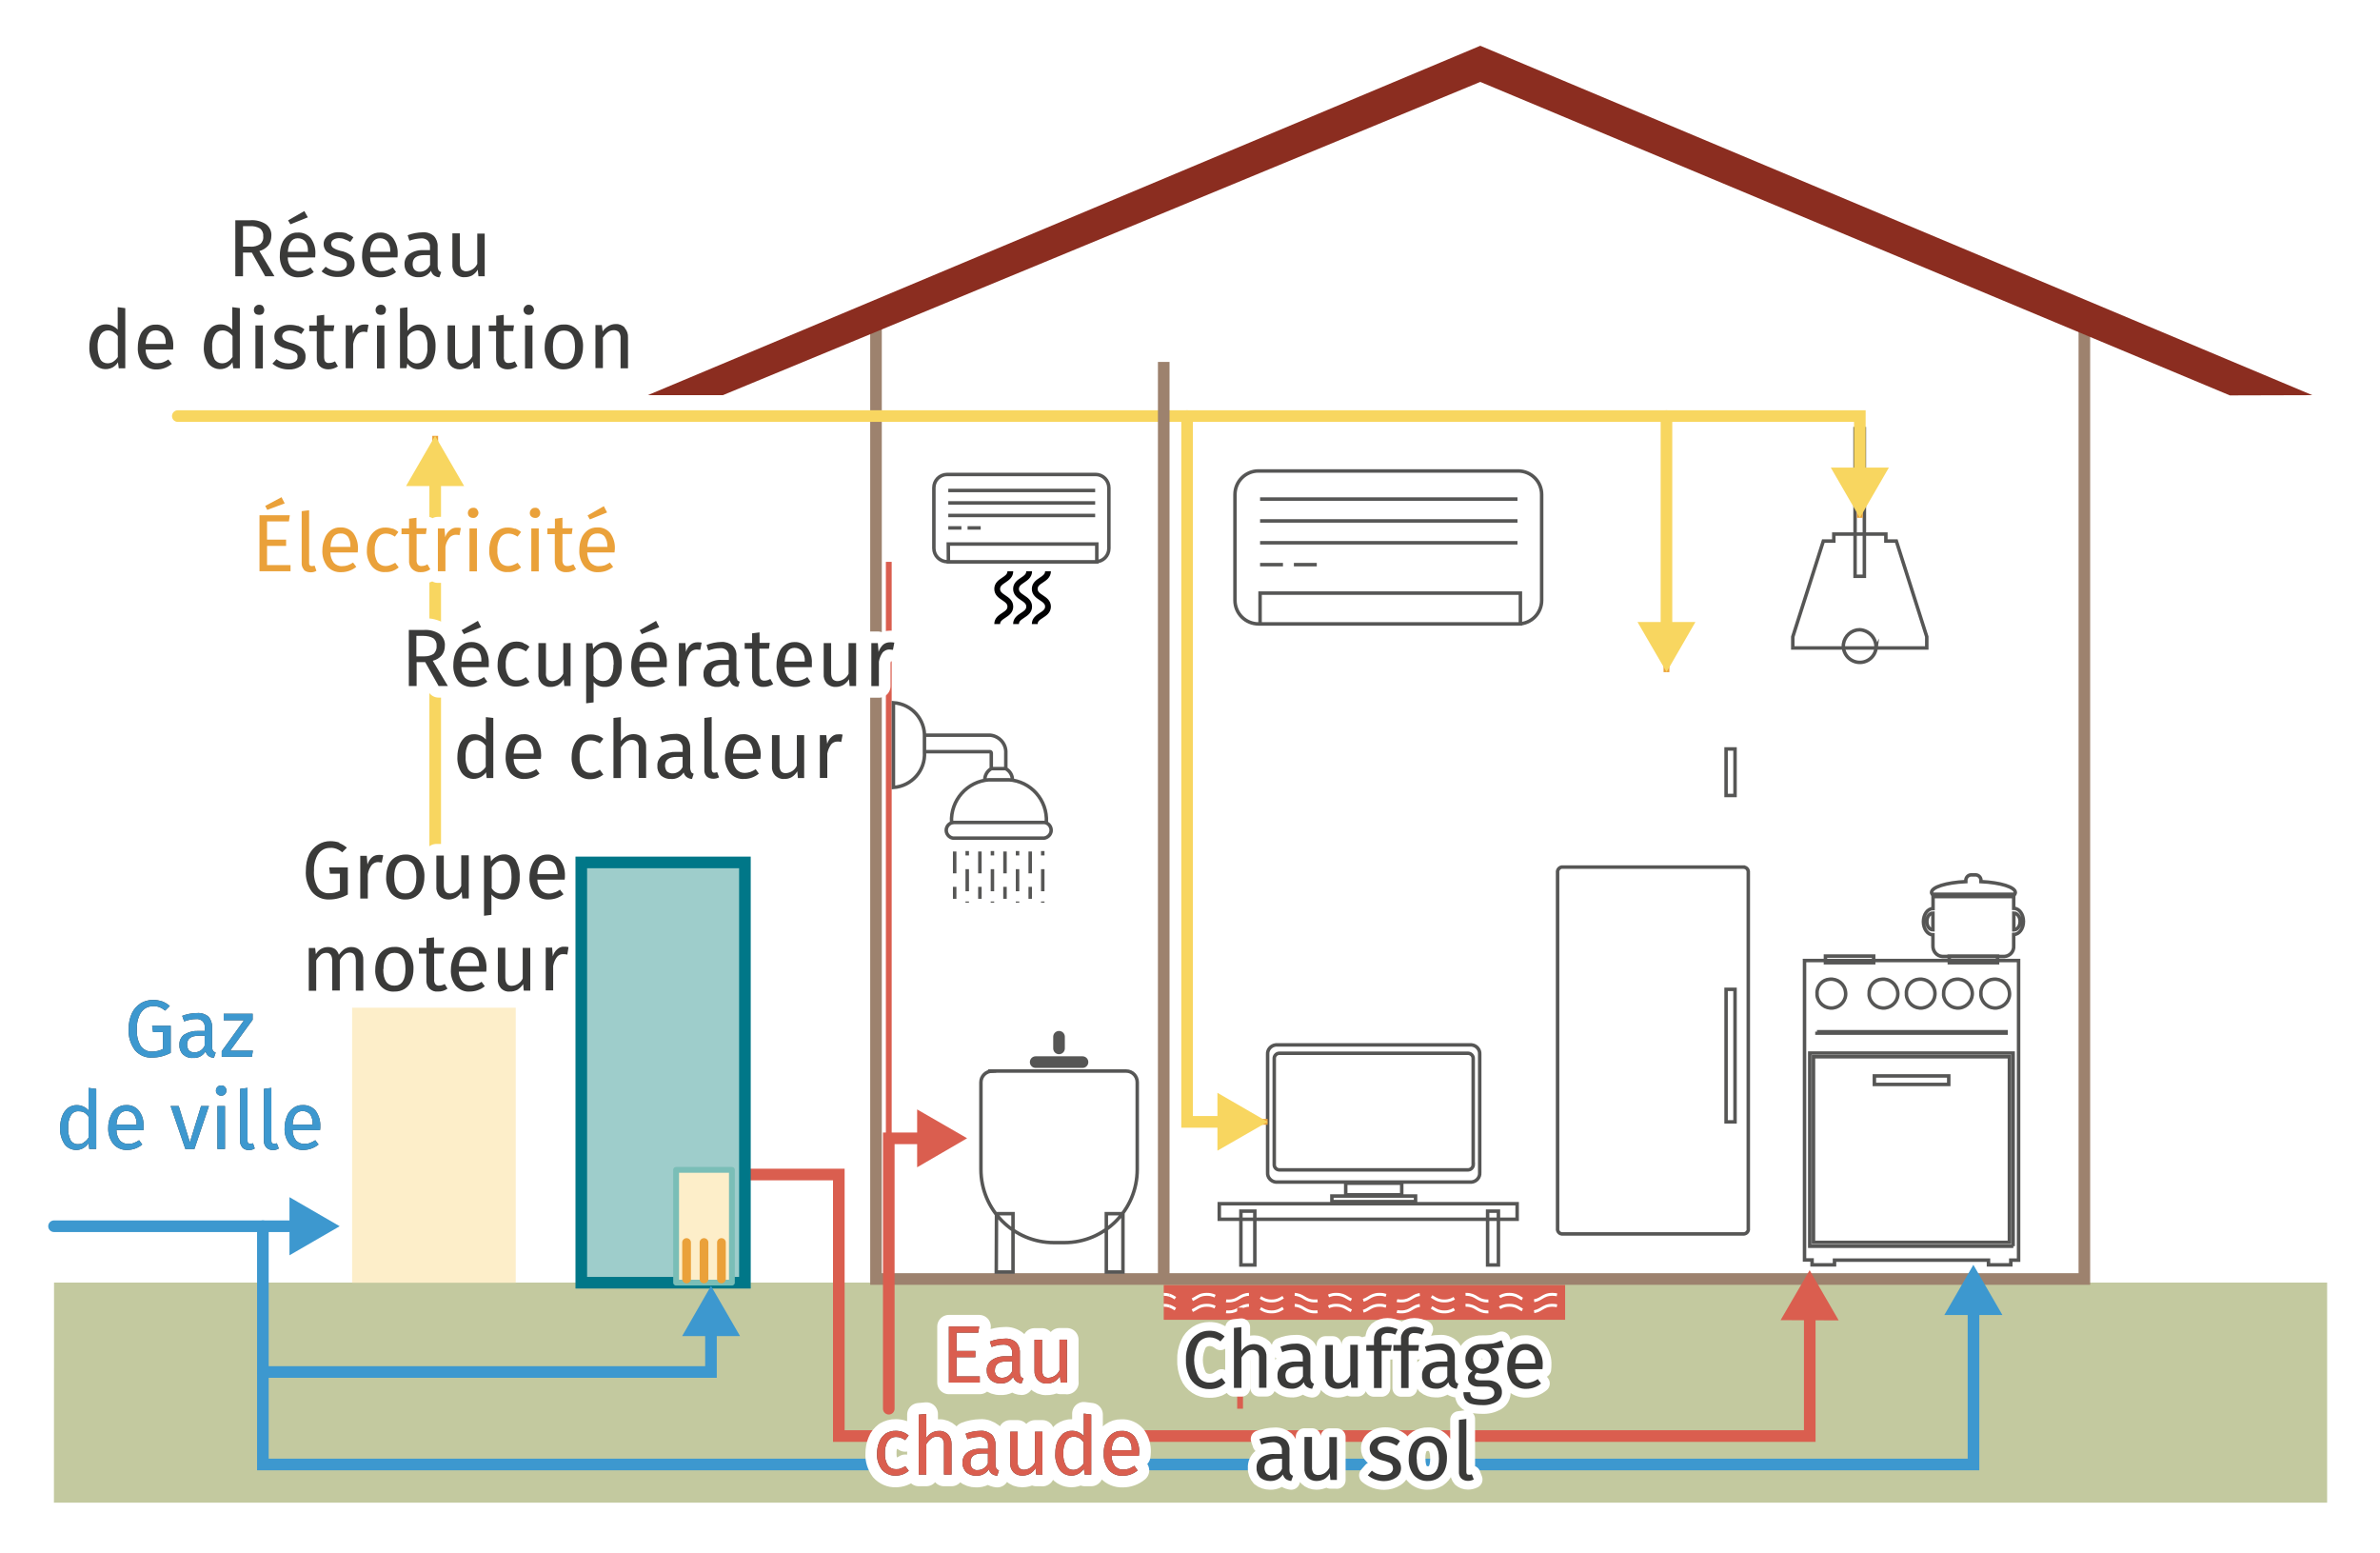 <svg width="204.8" height="133.63" enable-background="new 0 0 206.929 136.063" version="1.1" viewBox="0 0 204.8 133.63" xmlns="http://www.w3.org/2000/svg" xmlns:xlink="http://www.w3.org/1999/xlink">
	<title>ES.T.BAC2.INF10_v2</title>
	<rect width="204.8" height="133.63" fill="#fff" stop-color="#000000" style="-inkscape-stroke:none"/>
	<g transform="translate(-1.02 -.602)">
		<path d="m5.67 110.95h195.6v18.93h-195.61z" fill="#c3c99f"/>
		<path d="m109.32 41.12h22.33c1.12 0 2.03 0.9 2.03 2.03v9.1c0 1.12-0.9 2.03-2.03 2.03h-22.33c-1.12 0-2.03-0.9-2.03-2.03v-9.1c0-1.12 0.9-2.03 2.02-2.03z" fill="#fff" stroke="#565655" stroke-miterlimit="10" stroke-width=".3"/>
		<path d="m109.45 43.54h22.15m-22.15 1.88h22.15m-22.15 1.88h22.15m-22.15 1.88h1.97m0.94 0h1.97" fill="none" stroke="#565655" stroke-miterlimit="10" stroke-width=".3"/>
		<path d="m109.45 51.63h22.4v2.65h-22.4zm-26.9-10.21h12.75c0.63 0 1.14 0.52 1.14 1.16v5.2c0 0.63-0.5 1.15-1.15 1.15h-12.75c-0.64 0-1.16-0.52-1.16-1.16v-5.2c0-0.63 0.5-1.15 1.15-1.15z" fill="#fff" stroke="#565655" stroke-miterlimit="10" stroke-width=".3"/>
		<path d="m82.62 42.8h12.64m-12.64 1.07h12.64m-12.64 1.08h12.64m-12.64 1.07h1.13m0.53 0h1.13" fill="none" stroke="#565655" stroke-miterlimit="10" stroke-width=".3"/>
		<path d="m82.62 47.41h12.78v1.53h-12.77z" fill="#fff" stroke="#565655" stroke-miterlimit="10" stroke-width=".3"/>
		<path d="m87.96 49.75c0 0.76-1.13 0.76-1.13 1.52s1.13 0.76 1.13 1.52-1.13 0.75-1.13 1.5m2.75-4.54c0 0.76-1.13 0.76-1.13 1.52s1.13 0.76 1.13 1.52-1.13 0.75-1.13 1.5m2.75-4.54c0 0.76-1.14 0.76-1.14 1.52s1.14 0.76 1.14 1.52-1.14 0.75-1.14 1.5" fill="none" stroke="#010102" stroke-miterlimit="10" stroke-width=".5"/>
		<path d="m150.32 69.04h-0.77v-4h0.77zm0.78 6.16h-15.7c-0.22 0.04-0.38 0.25-0.35 0.47v30.63c-0.03 0.22 0.13 0.43 0.35 0.46h15.7c0.23-0.03 0.4-0.24 0.36-0.46v-30.63c0.03-0.22-0.13-0.43-0.35-0.46zm-0.78 21.92h-0.77v-11.4h0.77z" fill="#fff" stroke="#565655" stroke-miterlimit="10" stroke-width=".3"/>
		<path d="m101.16 111.15h34.54v3h-34.54z" fill="#da5e4f"/>
		<defs>
			<path id="a" d="m101.16 111.15h34.54v3h-34.54z"/>
		</defs>
		<clipPath id="b">
			<use width="100%" height="100%" overflow="visible" xlink:href="#a"/>
		</clipPath>
		<g clip-path="url(#b)" fill="none" stroke="#fff" stroke-miterlimit="10" stroke-width=".25">
			<path d="m101.16 112.9c0.17 0 0.33 0.02 0.5 0.07"/>
			<path d="m101.66 112.97c0.17 0.07 0.34 0.15 0.5 0.26" stroke-dasharray="1.042, 1.042"/>
			<path d="m103.62 113.36c0.4-0.17 0.6-0.46 1.25-0.46 0.93 0 0.93 0.57 1.86 0.57 0.92 0 0.92-0.57 1.85-0.57s0.93 0.57 1.86 0.57 0.93-0.57 1.86-0.57 0.93 0.57 1.86 0.57c0.92 0 0.92-0.57 1.85-0.57 0.94 0 0.94 0.57 1.87 0.57s0.93-0.57 1.86-0.57 0.93 0.57 1.85 0.57c0.93 0 0.93-0.57 1.86-0.57s0.93 0.57 1.86 0.57 0.93-0.57 1.86-0.57 0.93 0.57 1.86 0.57 0.93-0.57 1.86-0.57 0.93 0.57 1.86 0.57 0.93-0.57 1.87-0.57c0.33 0 0.65 0.1 0.9 0.27" stroke-dasharray="1.042, 0, 1.042, 1.042"/>
			<path d="m135.97 113.4c0.17 0.05 0.33 0.07 0.5 0.07m-35.31-1.51c0.17 0 0.33 0.02 0.5 0.07"/>
			<path d="m101.66 112.03c0.17 0.06 0.34 0.15 0.5 0.26" stroke-dasharray="1.042, 1.042"/>
			<path d="m103.62 112.42c0.4-0.17 0.6-0.46 1.25-0.46 0.93 0 0.93 0.57 1.86 0.57 0.92 0 0.92-0.57 1.85-0.57s0.93 0.57 1.86 0.57 0.93-0.57 1.86-0.57 0.93 0.57 1.86 0.57c0.92 0 0.92-0.57 1.85-0.57 0.94 0 0.94 0.57 1.87 0.57s0.93-0.57 1.86-0.57 0.93 0.57 1.85 0.57c0.93 0 0.93-0.57 1.86-0.57s0.93 0.57 1.86 0.57 0.93-0.57 1.86-0.57 0.93 0.57 1.86 0.57 0.93-0.57 1.86-0.57 0.93 0.57 1.86 0.57 0.93-0.57 1.87-0.57c0.33 0 0.65 0.1 0.9 0.27" stroke-dasharray="1.042, 0, 1.042, 1.042"/>
			<path d="m135.97 112.46c0.17 0.05 0.33 0.07 0.5 0.07"/>
		</g>
		<path d="m76.4 28.54v82.1h103.98v-82.1l-52-22.3z" fill="none" stroke="#9d826e" stroke-miterlimit="10"/>
		<path d="m200 34.6-71.6-30.06-71.64 30.06h6.46l65.18-26.95 64.5 26.97z" fill="#8b2d20"/>
		<path d="m116.82 102.4h4.82v1h-4.82zm-1.19 1.1h7.2v0.48h-7.2zm-9.69 0.66h25.63v1.34h-25.63zm1.86 0.64h1.2v4.63h-1.2zm21.23 0h0.93v4.63h-0.93zm-1.38-14.3h-16.85c-0.4 0.04-0.73 0.4-0.7 0.8v10.2c-0.03 0.4 0.3 0.76 0.7 0.8h16.85c0.42-0.04 0.73-0.4 0.7-0.8v-10.2c0.03-0.4-0.28-0.76-0.7-0.8zm0.15 10.27c0 0.25-0.18 0.46-0.43 0.48h-16.3c-0.23-0.02-0.42-0.23-0.4-0.48v-9.07c-0.02-0.25 0.17-0.46 0.4-0.48h16.3c0.25 0.02 0.44 0.23 0.42 0.48v9.07zm34.66-44.41c-0.1 0.77-0.8 1.32-1.58 1.22-0.77-0.1-1.32-0.8-1.23-1.57 0.1-0.7 0.7-1.23 1.4-1.23 0.83 0.05 1.46 0.76 1.4 1.6zm-1.81-18.88h0.8v12.7h-0.8zm3.55 9.67h-0.9v-0.6h-4.48v0.6h-0.9l-2.63 8.24v0.96h11.53v-0.97zm-6.1 35.71h4.15v0.57h-4.15zm10.65 0h4.16v0.57h-4.15zm-12.45 0.39v25.75h0.65v0.42h1.93v-0.4h13.25v0.4h1.92v-0.4h0.67v-25.78h-18.42zm16.25 1.6c0.68-0.07 1.3 0.4 1.38 1.1 0.1 0.67-0.4 1.28-1.07 1.37-0.68 0.08-1.3-0.4-1.38-1.08v-0.15c-0.05-0.65 0.44-1.2 1.07-1.24zm-3.2 0c0.68-0.07 1.3 0.4 1.38 1.1 0.08 0.67-0.4 1.28-1.08 1.37-0.68 0.08-1.3-0.4-1.38-1.08v-0.15c-0.04-0.65 0.44-1.2 1.08-1.24zm-3.2 0c0.67-0.07 1.3 0.4 1.37 1.1s-0.4 1.28-1.07 1.37c-0.68 0.08-1.3-0.4-1.38-1.08v-0.15c-0.05-0.65 0.44-1.2 1.07-1.24zm-3.2 0c0.66-0.07 1.28 0.4 1.37 1.1s-0.4 1.28-1.08 1.37c-0.67 0.08-1.3-0.4-1.38-1.08v-0.15c-0.04-0.65 0.44-1.2 1.08-1.24zm-4.5 0c0.68-0.07 1.3 0.4 1.38 1.1 0.1 0.67-0.4 1.28-1.07 1.37-0.68 0.08-1.3-0.4-1.38-1.08v-0.15c-0.05-0.65 0.44-1.2 1.08-1.24zm-1.08 4.52h16.27v0.12h-16.27v-0.13zm16.9 18.45h-17.52v-16.62h17.5v16.62zm-17.2-16.29v15.96h16.86v-15.97h-16.86zm11.64 2.37h-6.4v-0.73h6.4zm5.67-16.34c0.03-0.05 0.05-0.1 0.06-0.17 0-0.47-1.28-0.86-2.96-0.94v-0.08c0.02-0.26-0.18-0.48-0.44-0.5h-0.42c-0.26 0.02-0.45 0.24-0.44 0.5v0.08c-1.68 0.08-2.95 0.47-2.95 0.93 0 0.05 0.02 0.1 0.06 0.16h7.08zm-0.08 1.19v-0.94-0.07h-6.94v0.08 0.95c-0.46 0-0.83 0.5-0.83 1.13 0 0.62 0.37 1.13 0.82 1.13v0.94c-0.02 0.48 0.34 0.9 0.82 0.92h5.33c0.48-0.03 0.84-0.44 0.8-0.92v-0.97c0.47 0 0.84-0.5 0.84-1.12 0-0.63-0.37-1.13-0.83-1.13zm-6.95 1.85c-0.3 0-0.52-0.32-0.52-0.72s0.23-0.72 0.52-0.72zm6.96 0v-1.44c0.3 0 0.54 0.32 0.54 0.72s-0.24 0.72-0.53 0.72z" fill="#fff" stroke="#565655" stroke-miterlimit="10" stroke-width=".3"/>
		<path d="m16.32 36.4h144.74v8.75m-16.64-8.75v22.03m-41.25-22.03v60.72h6.93m-71.63-19.56v-39.46" fill="none" stroke="#eaa13a" stroke-miterlimit="10" stroke-width=".5"/>
		<path d="m16.32 36.4h144.74v5.16" fill="none" stroke="#f8d660" stroke-linecap="round" stroke-miterlimit="10"/>
		<path d="m158.56 40.83 2.5 4.32 2.5-4.32z" fill="#f8d660"/>
		<path d="m144.42 36.4v18.45" fill="none" stroke="#f8d660" stroke-linecap="round" stroke-miterlimit="10"/>
		<path d="m141.93 54.12 2.5 4.3 2.48-4.3z" fill="#f8d660"/>
		<path d="m103.17 36.4v60.72h3.34" fill="none" stroke="#f8d660" stroke-linecap="round" stroke-miterlimit="10"/>
		<path d="m105.78 99.6 4.32-2.48-4.32-2.5z" fill="#f8d660"/>
		<path d="m38.47 77.56v-35.86" fill="none" stroke="#f8d660" stroke-linecap="round" stroke-miterlimit="10"/>
		<path d="m40.96 42.42-2.5-4.32-2.5 4.32z" fill="#f8d660"/>
		<path d="m64 101.65h9.2v22.5h83.55v-10.7" fill="none" stroke="#da5e4f" stroke-linecap="round" stroke-miterlimit="10"/>
		<path d="m159.24 114.2-2.5-4.32-2.5 4.3z" fill="#da5e4f"/>
		<path d="m107.73 121.8v-8.7m-30.23 8.06v-72.22" fill="none" stroke="#da5e4f" stroke-miterlimit="10" stroke-width=".5"/>
		<path d="m77.5 121.8v-23.26h3.17" fill="none" stroke="#da5e4f" stroke-linecap="round" stroke-miterlimit="10"/>
		<path d="m79.94 101.03 4.3-2.5-4.3-2.48z" fill="#da5e4f"/>
		<path d="m86.77 105.02h1.42v5.02h-1.44zm9.45 0h1.43v5.02h-1.43zm-9.84-12.27h11.55c0.53 0 0.95 0.43 0.95 0.96v7.5c0 3.48-2.8 6.3-6.27 6.3h-0.9c-3.47 0-6.28-2.82-6.28-6.3v-7.5c0-0.52 0.43-0.95 0.96-0.95z" fill="#fff" stroke="#565655" stroke-miterlimit="10" stroke-width=".3"/>
		<path d="m92.15 90.8v-1m-2.01 2.18h4.03" fill="none" stroke="#565655" stroke-linecap="round" stroke-miterlimit="10"/>
		<path d="m14.97 86.75c0.24 0.1 0.47 0.23 0.66 0.4l-0.4 0.4c-0.14-0.12-0.3-0.22-0.5-0.3-0.17-0.06-0.36-0.1-0.55-0.08-0.24 0-0.48 0.07-0.68 0.2-0.23 0.16-0.4 0.38-0.5 0.63-0.15 0.36-0.22 0.73-0.2 1.1-0.04 0.53 0.07 1.05 0.33 1.5 0.23 0.3 0.6 0.5 0.98 0.47 0.33 0 0.65-0.07 0.93-0.22v-1.45h-0.85l-0.08-0.55h1.6v2.34c-0.5 0.26-1.03 0.4-1.6 0.4-0.55 0.04-1.1-0.2-1.47-0.62-0.4-0.54-0.6-1.2-0.54-1.87-0.02-0.45 0.08-0.9 0.27-1.33 0.17-0.36 0.44-0.65 0.77-0.86 0.3-0.18 0.67-0.28 1.04-0.28 0.27 0 0.54 0.04 0.8 0.13zm4.38 4.25c0.06 0.08 0.14 0.13 0.23 0.16l-0.15 0.45c-0.16 0-0.32-0.06-0.46-0.15-0.12-0.1-0.22-0.23-0.26-0.4-0.23 0.38-0.65 0.6-1.1 0.56-0.3 0.03-0.6-0.08-0.85-0.3-0.2-0.2-0.32-0.5-0.3-0.8-0.03-0.35 0.13-0.7 0.4-0.9 0.37-0.23 0.8-0.34 1.2-0.32h0.58v-0.3c0.02-0.2-0.05-0.4-0.2-0.55-0.16-0.13-0.36-0.2-0.57-0.17-0.34 0-0.68 0.08-1 0.2l-0.17-0.48c0.4-0.15 0.84-0.24 1.28-0.24 0.35-0.03 0.7 0.08 0.97 0.3 0.23 0.26 0.34 0.6 0.32 0.92v1.7c0 0.1 0.02 0.22 0.08 0.32zm-0.72-0.44v-0.85h-0.48c-0.7 0-1.03 0.26-1.03 0.76 0 0.18 0.05 0.36 0.16 0.5 0.13 0.12 0.3 0.18 0.48 0.17 0.38 0 0.72-0.23 0.87-0.57zm4.13-2.72v0.5l-1.93 2.65h1.95l-0.08 0.53h-2.6v-0.48l1.92-2.66h-1.75v-0.56h2.5zm-13.46 6.44v5.17h-0.6l-0.06-0.5c-0.1 0.17-0.27 0.32-0.45 0.43-0.18 0.1-0.4 0.16-0.6 0.16-0.4 0-0.8-0.18-1.03-0.52-0.26-0.42-0.4-0.9-0.37-1.4 0-0.34 0.06-0.68 0.18-1 0.1-0.28 0.27-0.5 0.5-0.7 0.22-0.16 0.5-0.25 0.77-0.24 0.38 0 0.75 0.17 1 0.45v-1.93l0.64 0.08zm-1.06 4.6c0.16-0.1 0.3-0.24 0.4-0.4v-1.8c-0.1-0.15-0.23-0.27-0.38-0.37-0.14-0.07-0.3-0.1-0.47-0.1-0.28-0.02-0.53 0.12-0.67 0.35-0.18 0.32-0.26 0.7-0.23 1.06-0.03 0.38 0.05 0.75 0.2 1.07 0.14 0.23 0.38 0.36 0.64 0.35 0.17 0 0.35-0.04 0.5-0.13zm5.16-1.05h-2.36c0 0.32 0.1 0.64 0.3 0.9 0.18 0.18 0.44 0.3 0.7 0.28 0.16 0 0.33 0 0.48-0.07 0.17-0.06 0.33-0.14 0.47-0.24l0.27 0.37c-0.36 0.3-0.8 0.46-1.28 0.47-0.47 0.02-0.9-0.17-1.2-0.5-0.32-0.4-0.47-0.9-0.45-1.4 0-0.34 0.06-0.7 0.2-1 0.1-0.3 0.28-0.53 0.52-0.7 0.24-0.18 0.53-0.27 0.82-0.26 0.42-0.03 0.84 0.15 1.1 0.48 0.3 0.4 0.43 0.86 0.4 1.34v0.33zm-0.63-0.52c0.02-0.28-0.06-0.58-0.22-0.82-0.15-0.2-0.4-0.3-0.65-0.3-0.53 0-0.8 0.4-0.86 1.17h1.73v-0.04zm6.23-1.55-1.25 3.7h-0.78l-1.27-3.7h0.7l0.96 3.12 0.96-3.12zm1.38-1.64c0.08 0.08 0.13 0.2 0.12 0.3 0 0.13-0.04 0.24-0.12 0.32-0.1 0.1-0.2 0.13-0.33 0.13-0.12 0-0.24-0.04-0.32-0.13-0.1-0.08-0.13-0.2-0.13-0.3 0-0.13 0.04-0.24 0.13-0.32 0.08-0.1 0.2-0.13 0.32-0.13s0.24 0.03 0.33 0.12zm0 1.64v3.7h-0.65v-3.7zm1.5 3.56c-0.15-0.16-0.22-0.38-0.2-0.6v-4.44l0.64-0.08v4.5c0 0.1 0 0.17 0.05 0.23 0.05 0.05 0.1 0.08 0.18 0.07 0.08 0 0.16 0 0.24-0.04l0.15 0.45c-0.15 0.1-0.33 0.14-0.5 0.14-0.22 0-0.42-0.07-0.57-0.22zm2.05 0c-0.14-0.16-0.22-0.38-0.2-0.6v-4.44l0.64-0.08v4.5c0 0.1 0 0.17 0.05 0.23 0.05 0.05 0.1 0.08 0.18 0.07 0.08 0 0.16 0 0.24-0.04l0.17 0.45c-0.15 0.1-0.33 0.14-0.5 0.14-0.22 0-0.42-0.07-0.57-0.22zm4.62-1.49h-2.35c0 0.32 0.1 0.64 0.3 0.9 0.18 0.18 0.43 0.3 0.7 0.28 0.16 0 0.32 0 0.48-0.07 0.17-0.06 0.32-0.14 0.47-0.24l0.28 0.37c-0.37 0.3-0.82 0.46-1.3 0.47-0.45 0.02-0.9-0.17-1.2-0.5-0.3-0.4-0.45-0.9-0.42-1.4 0-0.34 0.07-0.7 0.2-1 0.1-0.3 0.3-0.53 0.53-0.7 0.23-0.18 0.52-0.27 0.8-0.26 0.44-0.03 0.86 0.15 1.14 0.48 0.28 0.4 0.42 0.86 0.4 1.34 0 0.1 0 0.22-0.02 0.33zm-0.63-0.52c0.02-0.28-0.05-0.58-0.2-0.82-0.17-0.2-0.4-0.3-0.66-0.3-0.53 0-0.82 0.4-0.86 1.17h1.72v-0.04z" fill="none" stroke="#fff" stroke-linecap="round" stroke-linejoin="round" stroke-width="2"/>
		<path d="m14.97 86.75c0.24 0.1 0.47 0.23 0.66 0.4l-0.4 0.4c-0.14-0.12-0.3-0.22-0.5-0.3-0.17-0.06-0.36-0.1-0.55-0.08-0.24 0-0.48 0.07-0.68 0.2-0.23 0.16-0.4 0.38-0.5 0.63-0.15 0.36-0.22 0.73-0.2 1.1-0.04 0.53 0.07 1.05 0.33 1.5 0.23 0.3 0.6 0.5 0.98 0.47 0.33 0 0.65-0.07 0.93-0.22v-1.45h-0.85l-0.08-0.55h1.6v2.34c-0.5 0.26-1.03 0.4-1.6 0.4-0.55 0.04-1.1-0.2-1.47-0.62-0.4-0.54-0.6-1.2-0.54-1.87-0.02-0.45 0.08-0.9 0.27-1.33 0.17-0.36 0.44-0.65 0.77-0.86 0.3-0.18 0.67-0.28 1.04-0.28 0.27 0 0.54 0.04 0.8 0.13zm4.38 4.25c0.06 0.08 0.14 0.13 0.23 0.16l-0.15 0.45c-0.16 0-0.32-0.06-0.46-0.15-0.12-0.1-0.22-0.23-0.26-0.4-0.23 0.38-0.65 0.6-1.1 0.56-0.3 0.03-0.6-0.08-0.85-0.3-0.2-0.2-0.32-0.5-0.3-0.8-0.03-0.35 0.13-0.7 0.4-0.9 0.37-0.23 0.8-0.34 1.2-0.32h0.58v-0.3c0.02-0.2-0.05-0.4-0.2-0.55-0.16-0.13-0.36-0.2-0.57-0.17-0.34 0-0.68 0.08-1 0.2l-0.17-0.48c0.4-0.15 0.84-0.24 1.28-0.24 0.35-0.03 0.7 0.08 0.97 0.3 0.23 0.26 0.34 0.6 0.32 0.92v1.7c0 0.1 0.02 0.22 0.08 0.32zm-0.72-0.44v-0.85h-0.48c-0.7 0-1.03 0.26-1.03 0.76 0 0.18 0.05 0.36 0.16 0.5 0.13 0.12 0.3 0.18 0.48 0.17 0.38 0 0.72-0.23 0.87-0.57zm4.13-2.72v0.5l-1.93 2.65h1.95l-0.08 0.53h-2.6v-0.48l1.92-2.66h-1.75v-0.56h2.5zm-13.46 6.44v5.17h-0.6l-0.06-0.5c-0.1 0.17-0.27 0.32-0.45 0.43-0.18 0.1-0.4 0.16-0.6 0.16-0.4 0-0.8-0.18-1.03-0.52-0.26-0.42-0.4-0.9-0.37-1.4 0-0.34 0.06-0.68 0.18-1 0.1-0.28 0.27-0.5 0.5-0.7 0.22-0.16 0.5-0.25 0.77-0.24 0.38 0 0.75 0.17 1 0.45v-1.93l0.64 0.08zm-1.06 4.6c0.16-0.1 0.3-0.24 0.4-0.4v-1.8c-0.1-0.15-0.23-0.27-0.38-0.37-0.14-0.07-0.3-0.1-0.47-0.1-0.28-0.02-0.53 0.12-0.67 0.35-0.18 0.32-0.26 0.7-0.23 1.06-0.03 0.38 0.05 0.75 0.2 1.07 0.14 0.23 0.38 0.36 0.64 0.35 0.17 0 0.35-0.04 0.5-0.13zm5.16-1.05h-2.36c0 0.32 0.1 0.64 0.3 0.9 0.18 0.18 0.44 0.3 0.7 0.28 0.16 0 0.33 0 0.48-0.07 0.17-0.06 0.33-0.14 0.47-0.24l0.27 0.37c-0.36 0.3-0.8 0.46-1.28 0.47-0.47 0.02-0.9-0.17-1.2-0.5-0.32-0.4-0.47-0.9-0.45-1.4 0-0.34 0.06-0.7 0.2-1 0.1-0.3 0.28-0.53 0.52-0.7 0.24-0.18 0.53-0.27 0.82-0.26 0.42-0.03 0.84 0.15 1.1 0.48 0.3 0.4 0.43 0.86 0.4 1.34v0.33zm-0.63-0.52c0.02-0.28-0.06-0.58-0.22-0.82-0.15-0.2-0.4-0.3-0.65-0.3-0.53 0-0.8 0.4-0.86 1.17h1.73v-0.04zm6.23-1.55-1.25 3.7h-0.78l-1.27-3.7h0.7l0.96 3.12 0.96-3.12zm1.38-1.64c0.08 0.08 0.13 0.2 0.12 0.3 0 0.13-0.04 0.24-0.12 0.32-0.1 0.1-0.2 0.13-0.33 0.13-0.12 0-0.24-0.04-0.32-0.13-0.1-0.08-0.13-0.2-0.13-0.3 0-0.13 0.04-0.24 0.13-0.32 0.08-0.1 0.2-0.13 0.32-0.13s0.24 0.03 0.33 0.12zm0 1.64v3.7h-0.65v-3.7zm1.5 3.56c-0.15-0.16-0.22-0.38-0.2-0.6v-4.44l0.64-0.08v4.5c0 0.1 0 0.17 0.05 0.23 0.05 0.05 0.1 0.08 0.18 0.07 0.08 0 0.16 0 0.24-0.04l0.15 0.45c-0.15 0.1-0.33 0.14-0.5 0.14-0.22 0-0.42-0.07-0.57-0.22zm2.05 0c-0.14-0.16-0.22-0.38-0.2-0.6v-4.44l0.64-0.08v4.5c0 0.1 0 0.17 0.05 0.23 0.05 0.05 0.1 0.08 0.18 0.07 0.08 0 0.16 0 0.24-0.04l0.17 0.45c-0.15 0.1-0.33 0.14-0.5 0.14-0.22 0-0.42-0.07-0.57-0.22zm4.62-1.49h-2.35c0 0.32 0.1 0.64 0.3 0.9 0.18 0.18 0.43 0.3 0.7 0.28 0.16 0 0.32 0 0.48-0.07 0.17-0.06 0.32-0.14 0.47-0.24l0.28 0.37c-0.37 0.3-0.82 0.46-1.3 0.47-0.45 0.02-0.9-0.17-1.2-0.5-0.3-0.4-0.45-0.9-0.42-1.4 0-0.34 0.07-0.7 0.2-1 0.1-0.3 0.3-0.53 0.53-0.7 0.23-0.18 0.52-0.27 0.8-0.26 0.44-0.03 0.86 0.15 1.14 0.48 0.28 0.4 0.42 0.86 0.4 1.34 0 0.1 0 0.22-0.02 0.33zm-0.63-0.52c0.02-0.28-0.05-0.58-0.2-0.82-0.17-0.2-0.4-0.3-0.66-0.3-0.53 0-0.82 0.4-0.86 1.17h1.72v-0.04z" fill="#3a3a39"/>
		<path d="m14.97 86.75c0.24 0.1 0.47 0.23 0.66 0.4l-0.4 0.4c-0.14-0.12-0.3-0.22-0.5-0.3-0.17-0.06-0.36-0.1-0.55-0.08-0.24 0-0.48 0.07-0.68 0.2-0.23 0.16-0.4 0.38-0.5 0.63-0.15 0.36-0.22 0.73-0.2 1.1-0.04 0.53 0.07 1.05 0.33 1.5 0.23 0.3 0.6 0.5 0.98 0.47 0.33 0 0.65-0.07 0.93-0.22v-1.45h-0.85l-0.08-0.55h1.6v2.34c-0.5 0.26-1.03 0.4-1.6 0.4-0.55 0.04-1.1-0.2-1.47-0.62-0.4-0.54-0.6-1.2-0.54-1.87-0.02-0.45 0.08-0.9 0.27-1.33 0.17-0.36 0.44-0.65 0.77-0.86 0.3-0.18 0.67-0.28 1.04-0.28 0.27 0 0.54 0.04 0.8 0.13zm4.38 4.25c0.06 0.08 0.14 0.13 0.23 0.16l-0.15 0.45c-0.16 0-0.32-0.06-0.46-0.15-0.12-0.1-0.22-0.23-0.26-0.4-0.23 0.38-0.65 0.6-1.1 0.56-0.3 0.03-0.6-0.08-0.85-0.3-0.2-0.2-0.32-0.5-0.3-0.8-0.03-0.35 0.13-0.7 0.4-0.9 0.37-0.23 0.8-0.34 1.2-0.32h0.58v-0.3c0.02-0.2-0.05-0.4-0.2-0.55-0.16-0.13-0.36-0.2-0.57-0.17-0.34 0-0.68 0.08-1 0.2l-0.17-0.48c0.4-0.15 0.84-0.24 1.28-0.24 0.35-0.03 0.7 0.08 0.97 0.3 0.23 0.26 0.34 0.6 0.32 0.92v1.7c0 0.1 0.02 0.22 0.08 0.32zm-0.72-0.44v-0.85h-0.48c-0.7 0-1.03 0.26-1.03 0.76 0 0.18 0.05 0.36 0.16 0.5 0.13 0.12 0.3 0.18 0.48 0.17 0.38 0 0.72-0.23 0.87-0.57zm4.13-2.72v0.5l-1.93 2.65h1.95l-0.08 0.53h-2.6v-0.48l1.92-2.66h-1.75v-0.56h2.5zm-13.46 6.44v5.17h-0.6l-0.06-0.5c-0.1 0.17-0.27 0.32-0.45 0.43-0.18 0.1-0.4 0.16-0.6 0.16-0.4 0-0.8-0.18-1.03-0.52-0.26-0.42-0.4-0.9-0.37-1.4 0-0.34 0.06-0.68 0.18-1 0.1-0.28 0.27-0.5 0.5-0.7 0.22-0.16 0.5-0.25 0.77-0.24 0.38 0 0.75 0.17 1 0.45v-1.93l0.64 0.08zm-1.06 4.6c0.16-0.1 0.3-0.24 0.4-0.4v-1.8c-0.1-0.15-0.23-0.27-0.38-0.37-0.14-0.07-0.3-0.1-0.47-0.1-0.28-0.02-0.53 0.12-0.67 0.35-0.18 0.32-0.26 0.7-0.23 1.06-0.03 0.38 0.05 0.75 0.2 1.07 0.14 0.23 0.38 0.36 0.64 0.35 0.17 0 0.35-0.04 0.5-0.13zm5.16-1.05h-2.36c0 0.32 0.1 0.64 0.3 0.9 0.18 0.18 0.44 0.3 0.7 0.28 0.16 0 0.33 0 0.48-0.07 0.17-0.06 0.33-0.14 0.47-0.24l0.27 0.37c-0.36 0.3-0.8 0.46-1.28 0.47-0.47 0.02-0.9-0.17-1.2-0.5-0.32-0.4-0.47-0.9-0.45-1.4 0-0.34 0.06-0.7 0.2-1 0.1-0.3 0.28-0.53 0.52-0.7 0.24-0.18 0.53-0.27 0.82-0.26 0.42-0.03 0.84 0.15 1.1 0.48 0.3 0.4 0.43 0.86 0.4 1.34v0.33zm-0.63-0.52c0.02-0.28-0.06-0.58-0.22-0.82-0.15-0.2-0.4-0.3-0.65-0.3-0.53 0-0.8 0.4-0.86 1.17h1.73v-0.04zm6.23-1.55-1.25 3.7h-0.78l-1.27-3.7h0.7l0.96 3.12 0.96-3.12zm1.38-1.64c0.08 0.08 0.13 0.2 0.12 0.3 0 0.13-0.04 0.24-0.12 0.32-0.1 0.1-0.2 0.13-0.33 0.13-0.12 0-0.24-0.04-0.32-0.13-0.1-0.08-0.13-0.2-0.13-0.3 0-0.13 0.04-0.24 0.13-0.32 0.08-0.1 0.2-0.13 0.32-0.13s0.24 0.03 0.33 0.12zm0 1.64v3.7h-0.65v-3.7zm1.5 3.56c-0.15-0.16-0.22-0.38-0.2-0.6v-4.44l0.64-0.08v4.5c0 0.1 0 0.17 0.05 0.23 0.05 0.05 0.1 0.08 0.18 0.07 0.08 0 0.16 0 0.24-0.04l0.15 0.45c-0.15 0.1-0.33 0.14-0.5 0.14-0.22 0-0.42-0.07-0.57-0.22zm2.05 0c-0.14-0.16-0.22-0.38-0.2-0.6v-4.44l0.64-0.08v4.5c0 0.1 0 0.17 0.05 0.23 0.05 0.05 0.1 0.08 0.18 0.07 0.08 0 0.16 0 0.24-0.04l0.17 0.45c-0.15 0.1-0.33 0.14-0.5 0.14-0.22 0-0.42-0.07-0.57-0.22zm4.62-1.49h-2.35c0 0.32 0.1 0.64 0.3 0.9 0.18 0.18 0.43 0.3 0.7 0.28 0.16 0 0.32 0 0.48-0.07 0.17-0.06 0.32-0.14 0.47-0.24l0.28 0.37c-0.37 0.3-0.82 0.46-1.3 0.47-0.45 0.02-0.9-0.17-1.2-0.5-0.3-0.4-0.45-0.9-0.42-1.4 0-0.34 0.07-0.7 0.2-1 0.1-0.3 0.3-0.53 0.53-0.7 0.23-0.18 0.52-0.27 0.8-0.26 0.44-0.03 0.86 0.15 1.14 0.48 0.28 0.4 0.42 0.86 0.4 1.34 0 0.1 0 0.22-0.02 0.33zm-0.63-0.52c0.02-0.28-0.05-0.58-0.2-0.82-0.17-0.2-0.4-0.3-0.66-0.3-0.53 0-0.82 0.4-0.86 1.17h1.72v-0.04z" fill="#3d98cf"/>
		<path d="m30.2 73.13c0.25 0.1 0.47 0.23 0.67 0.4l-0.4 0.4c-0.14-0.12-0.3-0.22-0.5-0.3-0.17-0.06-0.36-0.1-0.55-0.08-0.24 0-0.48 0.06-0.68 0.2-0.23 0.15-0.4 0.38-0.5 0.63-0.15 0.36-0.22 0.73-0.2 1.1-0.04 0.53 0.07 1.05 0.33 1.5 0.22 0.3 0.6 0.5 0.98 0.47 0.32 0 0.64-0.07 0.92-0.22v-1.46h-0.86l-0.06-0.54h1.6v2.33c-0.5 0.28-1.04 0.43-1.6 0.43-0.56 0.02-1.1-0.2-1.48-0.65-0.4-0.53-0.58-1.2-0.53-1.86 0-0.47 0.08-0.93 0.28-1.36 0.18-0.35 0.44-0.64 0.77-0.85 0.32-0.2 0.68-0.3 1.05-0.3 0.27 0 0.54 0.04 0.8 0.13zm3.8 1.05-0.13 0.63c-0.1-0.02-0.2-0.03-0.32-0.04-0.2 0-0.42 0.1-0.55 0.26-0.17 0.23-0.28 0.5-0.33 0.78v2.1h-0.65v-3.68h0.56l0.06 0.75c0.08-0.24 0.2-0.46 0.4-0.63 0.16-0.13 0.37-0.2 0.6-0.2 0.1 0 0.23 0 0.35 0.04zm3.1 0.47c0.32 0.4 0.47 0.9 0.44 1.4 0 0.36-0.06 0.7-0.2 1.02-0.1 0.28-0.3 0.5-0.56 0.68-0.27 0.17-0.57 0.25-0.88 0.24-0.47 0.02-0.9-0.18-1.22-0.53-0.3-0.4-0.46-0.9-0.43-1.4 0-0.35 0.06-0.7 0.2-1.02 0.1-0.27 0.3-0.5 0.56-0.67 0.28-0.17 0.6-0.25 0.9-0.25 0.46-0.02 0.9 0.17 1.2 0.52zm-2.16 1.42c0 0.93 0.32 1.4 0.96 1.4 0.63 0 0.95-0.47 0.95-1.4 0-0.95-0.32-1.42-0.95-1.42-0.64 0-0.96 0.47-0.96 1.42zm6.41 1.83h-0.55l-0.05-0.57c-0.12 0.2-0.3 0.38-0.5 0.5-0.2 0.1-0.42 0.17-0.65 0.16-0.28 0-0.56-0.1-0.76-0.3-0.2-0.23-0.3-0.53-0.27-0.84v-2.64h0.64v2.57c0 0.18 0.04 0.37 0.15 0.53 0.1 0.12 0.27 0.17 0.43 0.16 0.4-0.04 0.76-0.28 0.92-0.65v-2.63h0.65v3.7zm4.05-3.26c0.25 0.43 0.37 0.92 0.34 1.42 0.02 0.5-0.1 0.98-0.38 1.4-0.24 0.35-0.65 0.55-1.07 0.53-0.38 0-0.74-0.15-0.98-0.43v1.75l-0.64 0.08v-5.18h0.55l0.05 0.5c0.13-0.18 0.3-0.33 0.5-0.43 0.18-0.1 0.38-0.17 0.6-0.17 0.4-0.03 0.8 0.17 1.03 0.5zm-0.36 1.42c0-0.94-0.27-1.4-0.83-1.4-0.17-0.02-0.34 0.04-0.5 0.15-0.14 0.12-0.27 0.26-0.38 0.42v1.8c0.1 0.14 0.2 0.25 0.35 0.33 0.14 0.08 0.3 0.12 0.46 0.12 0.6 0 0.9-0.47 0.9-1.4zm4.56 0.22h-2.34c0 0.33 0.1 0.64 0.3 0.9 0.18 0.2 0.43 0.3 0.7 0.3 0.16 0 0.32-0.04 0.48-0.1 0.17-0.05 0.32-0.13 0.47-0.24l0.3 0.4c-0.37 0.3-0.83 0.45-1.3 0.45-0.46 0.02-0.9-0.17-1.2-0.5-0.3-0.4-0.46-0.9-0.43-1.4 0-0.35 0.06-0.7 0.2-1.02 0.1-0.27 0.28-0.52 0.52-0.7 0.23-0.16 0.5-0.25 0.8-0.25 0.43-0.02 0.85 0.16 1.13 0.5 0.28 0.37 0.42 0.85 0.4 1.32 0 0.1 0 0.22-0.02 0.33zm-0.6-0.5c0-0.3-0.07-0.6-0.23-0.85-0.16-0.2-0.4-0.3-0.65-0.28-0.53 0-0.82 0.38-0.86 1.16h1.74zm-17 6.58c0.2 0.23 0.3 0.53 0.28 0.82v2.65h-0.64v-2.55c0-0.48-0.17-0.72-0.52-0.72-0.17 0-0.33 0.05-0.46 0.16-0.16 0.14-0.3 0.3-0.4 0.5v2.6h-0.65v-2.52c0-0.48-0.16-0.72-0.5-0.72-0.18 0-0.35 0.05-0.48 0.16-0.15 0.15-0.3 0.3-0.4 0.5v2.6h-0.64v-3.68h0.55l0.06 0.54c0.2-0.38 0.6-0.62 1.05-0.62 0.2 0 0.42 0.05 0.6 0.17 0.15 0.12 0.27 0.3 0.33 0.5 0.13-0.2 0.3-0.37 0.48-0.5 0.2-0.12 0.4-0.18 0.62-0.17 0.28 0 0.55 0.1 0.73 0.3zm4.17 0.22c0.3 0.4 0.46 0.9 0.43 1.4 0 0.35-0.06 0.7-0.2 1-0.1 0.3-0.3 0.53-0.56 0.7-0.26 0.16-0.57 0.24-0.88 0.23-0.46 0.04-0.9-0.15-1.2-0.5-0.32-0.4-0.48-0.9-0.45-1.4 0-0.36 0.07-0.7 0.2-1.02 0.13-0.28 0.32-0.52 0.58-0.68 0.26-0.17 0.57-0.25 0.88-0.24 0.47-0.03 0.9 0.16 1.2 0.52zm-2.17 1.4c0 0.95 0.32 1.42 0.96 1.42 0.63 0 0.95-0.47 0.95-1.42 0-0.94-0.3-1.4-0.94-1.4-0.63 0-0.95 0.47-0.95 1.4zm5.53 1.68c-0.24 0.17-0.53 0.26-0.83 0.25-0.27 0.03-0.53-0.07-0.73-0.26-0.2-0.2-0.28-0.5-0.26-0.78v-2.22h-0.64v-0.5h0.65v-0.83l0.65-0.07v0.9h0.88l-0.07 0.5h-0.8v2.2c-0.02 0.15 0.02 0.3 0.1 0.42 0.08 0.1 0.2 0.14 0.33 0.13 0.17 0 0.33-0.06 0.48-0.14l0.25 0.42zm3.33-1.46h-2.36c0 0.33 0.12 0.65 0.32 0.9 0.17 0.2 0.42 0.3 0.68 0.3 0.17 0 0.33-0.04 0.5-0.1 0.16-0.05 0.32-0.13 0.46-0.23l0.28 0.38c-0.36 0.3-0.82 0.46-1.3 0.46-0.44 0.04-0.88-0.15-1.2-0.5-0.3-0.38-0.45-0.88-0.42-1.38 0-0.34 0.06-0.7 0.2-1 0.1-0.3 0.28-0.53 0.52-0.7 0.24-0.18 0.52-0.27 0.82-0.26 0.43-0.03 0.84 0.15 1.12 0.48 0.28 0.4 0.42 0.86 0.4 1.34 0 0.1 0 0.2-0.02 0.33zm-0.62-0.5c0.02-0.3-0.06-0.6-0.22-0.84-0.16-0.2-0.4-0.3-0.65-0.3-0.53 0-0.8 0.4-0.86 1.17h1.74v-0.04zm4.41 2.13h-0.56l-0.05-0.57c-0.12 0.2-0.3 0.37-0.5 0.5-0.2 0.1-0.42 0.16-0.65 0.15-0.3 0.03-0.56-0.08-0.76-0.28-0.2-0.23-0.3-0.53-0.27-0.83v-2.66h0.64v2.58c0 0.2 0.04 0.37 0.15 0.53 0.1 0.12 0.27 0.18 0.43 0.16 0.4-0.02 0.76-0.26 0.92-0.63v-2.63h0.65v3.7zm3.29-3.73-0.1 0.63c-0.12-0.03-0.23-0.04-0.34-0.04-0.2-0.02-0.4 0.07-0.55 0.24-0.17 0.23-0.28 0.5-0.33 0.78v2.1h-0.64v-3.68h0.55l0.06 0.75c0.07-0.25 0.2-0.46 0.4-0.63 0.16-0.14 0.37-0.22 0.58-0.2 0.12 0 0.25 0 0.36 0.03z" fill="none" stroke="#fff" stroke-linecap="round" stroke-linejoin="round" stroke-width="2"/>
		<path d="m30.2 73.13c0.25 0.1 0.47 0.23 0.67 0.4l-0.4 0.4c-0.14-0.12-0.3-0.22-0.5-0.3-0.17-0.06-0.36-0.1-0.55-0.08-0.24 0-0.48 0.06-0.68 0.2-0.23 0.15-0.4 0.38-0.5 0.63-0.15 0.36-0.22 0.73-0.2 1.1-0.04 0.53 0.07 1.05 0.33 1.5 0.22 0.3 0.6 0.5 0.98 0.47 0.32 0 0.64-0.07 0.92-0.22v-1.46h-0.86l-0.06-0.54h1.6v2.33c-0.5 0.28-1.04 0.43-1.6 0.43-0.56 0.02-1.1-0.2-1.48-0.65-0.4-0.53-0.58-1.2-0.53-1.86 0-0.47 0.08-0.93 0.28-1.36 0.18-0.35 0.44-0.64 0.77-0.85 0.32-0.2 0.68-0.3 1.05-0.3 0.27 0 0.54 0.04 0.8 0.13zm3.8 1.05-0.13 0.63c-0.1-0.02-0.2-0.03-0.32-0.04-0.2 0-0.42 0.1-0.55 0.26-0.17 0.23-0.28 0.5-0.33 0.78v2.1h-0.65v-3.68h0.56l0.06 0.75c0.08-0.24 0.2-0.46 0.4-0.63 0.16-0.13 0.37-0.2 0.6-0.2 0.1 0 0.23 0 0.35 0.04zm3.1 0.47c0.32 0.4 0.47 0.9 0.44 1.4 0 0.36-0.06 0.7-0.2 1.02-0.1 0.28-0.3 0.5-0.56 0.68-0.27 0.17-0.57 0.25-0.88 0.24-0.47 0.02-0.9-0.18-1.22-0.53-0.3-0.4-0.46-0.9-0.43-1.4 0-0.35 0.06-0.7 0.2-1.02 0.1-0.27 0.3-0.5 0.56-0.67 0.28-0.17 0.6-0.25 0.9-0.25 0.46-0.02 0.9 0.17 1.2 0.52zm-2.16 1.42c0 0.93 0.32 1.4 0.96 1.4 0.63 0 0.95-0.47 0.95-1.4 0-0.95-0.32-1.42-0.95-1.42-0.64 0-0.96 0.47-0.96 1.42zm6.41 1.83h-0.55l-0.05-0.57c-0.12 0.2-0.3 0.38-0.5 0.5-0.2 0.1-0.42 0.17-0.65 0.16-0.28 0-0.56-0.1-0.76-0.3-0.2-0.23-0.3-0.53-0.27-0.84v-2.64h0.64v2.57c0 0.18 0.04 0.37 0.15 0.53 0.1 0.12 0.27 0.17 0.43 0.16 0.4-0.04 0.76-0.28 0.92-0.65v-2.63h0.65v3.7zm4.05-3.26c0.25 0.43 0.37 0.92 0.34 1.42 0.02 0.5-0.1 0.98-0.38 1.4-0.24 0.35-0.65 0.55-1.07 0.53-0.38 0-0.74-0.15-0.98-0.43v1.75l-0.64 0.08v-5.18h0.55l0.05 0.5c0.13-0.18 0.3-0.33 0.5-0.43 0.18-0.1 0.38-0.17 0.6-0.17 0.4-0.03 0.8 0.17 1.03 0.5zm-0.36 1.42c0-0.94-0.27-1.4-0.83-1.4-0.17-0.02-0.34 0.04-0.5 0.15-0.14 0.12-0.27 0.26-0.38 0.42v1.8c0.1 0.14 0.2 0.25 0.35 0.33 0.14 0.08 0.3 0.12 0.46 0.12 0.6 0 0.9-0.47 0.9-1.4zm4.56 0.22h-2.34c0 0.33 0.1 0.64 0.3 0.9 0.18 0.2 0.43 0.3 0.7 0.3 0.16 0 0.32-0.04 0.48-0.1 0.17-0.05 0.32-0.13 0.47-0.24l0.3 0.4c-0.37 0.3-0.83 0.45-1.3 0.45-0.46 0.02-0.9-0.17-1.2-0.5-0.3-0.4-0.46-0.9-0.43-1.4 0-0.35 0.06-0.7 0.2-1.02 0.1-0.27 0.28-0.52 0.52-0.7 0.23-0.16 0.5-0.25 0.8-0.25 0.43-0.02 0.85 0.16 1.13 0.5 0.28 0.37 0.42 0.85 0.4 1.32 0 0.1 0 0.22-0.02 0.33zm-0.6-0.5c0-0.3-0.07-0.6-0.23-0.85-0.16-0.2-0.4-0.3-0.65-0.28-0.53 0-0.82 0.38-0.86 1.16h1.74zm-17 6.58c0.2 0.23 0.3 0.53 0.28 0.82v2.65h-0.64v-2.55c0-0.48-0.17-0.72-0.52-0.72-0.17 0-0.33 0.05-0.46 0.16-0.16 0.14-0.3 0.3-0.4 0.5v2.6h-0.65v-2.52c0-0.48-0.16-0.72-0.5-0.72-0.18 0-0.35 0.05-0.48 0.16-0.15 0.15-0.3 0.3-0.4 0.5v2.6h-0.64v-3.68h0.55l0.06 0.54c0.2-0.38 0.6-0.62 1.05-0.62 0.2 0 0.42 0.05 0.6 0.17 0.15 0.12 0.27 0.3 0.33 0.5 0.13-0.2 0.3-0.37 0.48-0.5 0.2-0.12 0.4-0.18 0.62-0.17 0.28 0 0.55 0.1 0.73 0.3zm4.17 0.22c0.3 0.4 0.46 0.9 0.43 1.4 0 0.35-0.06 0.7-0.2 1-0.1 0.3-0.3 0.53-0.56 0.7-0.26 0.16-0.57 0.24-0.88 0.23-0.46 0.04-0.9-0.15-1.2-0.5-0.32-0.4-0.48-0.9-0.45-1.4 0-0.36 0.07-0.7 0.2-1.02 0.13-0.28 0.32-0.52 0.58-0.68 0.26-0.17 0.57-0.25 0.88-0.24 0.47-0.03 0.9 0.16 1.2 0.52zm-2.17 1.4c0 0.95 0.32 1.42 0.96 1.42 0.63 0 0.95-0.47 0.95-1.42 0-0.94-0.3-1.4-0.94-1.4-0.63 0-0.95 0.47-0.95 1.4zm5.53 1.68c-0.24 0.17-0.53 0.26-0.83 0.25-0.27 0.03-0.53-0.07-0.73-0.26-0.2-0.2-0.28-0.5-0.26-0.78v-2.22h-0.64v-0.5h0.65v-0.83l0.65-0.07v0.9h0.88l-0.07 0.5h-0.8v2.2c-0.02 0.15 0.02 0.3 0.1 0.42 0.08 0.1 0.2 0.14 0.33 0.13 0.17 0 0.33-0.06 0.48-0.14l0.25 0.42zm3.33-1.46h-2.36c0 0.33 0.12 0.65 0.32 0.9 0.17 0.2 0.42 0.3 0.68 0.3 0.17 0 0.33-0.04 0.5-0.1 0.16-0.05 0.32-0.13 0.46-0.23l0.28 0.38c-0.36 0.3-0.82 0.46-1.3 0.46-0.44 0.04-0.88-0.15-1.2-0.5-0.3-0.38-0.45-0.88-0.42-1.38 0-0.34 0.06-0.7 0.2-1 0.1-0.3 0.28-0.53 0.52-0.7 0.24-0.18 0.52-0.27 0.82-0.26 0.43-0.03 0.84 0.15 1.12 0.48 0.28 0.4 0.42 0.86 0.4 1.34 0 0.1 0 0.2-0.02 0.33zm-0.62-0.5c0.02-0.3-0.06-0.6-0.22-0.84-0.16-0.2-0.4-0.3-0.65-0.3-0.53 0-0.8 0.4-0.86 1.17h1.74v-0.04zm4.41 2.13h-0.56l-0.05-0.57c-0.12 0.2-0.3 0.37-0.5 0.5-0.2 0.1-0.42 0.16-0.65 0.15-0.3 0.03-0.56-0.08-0.76-0.28-0.2-0.23-0.3-0.53-0.27-0.83v-2.66h0.64v2.58c0 0.2 0.04 0.37 0.15 0.53 0.1 0.12 0.27 0.18 0.43 0.16 0.4-0.02 0.76-0.26 0.92-0.63v-2.63h0.65v3.7zm3.29-3.73-0.1 0.63c-0.12-0.03-0.23-0.04-0.34-0.04-0.2-0.02-0.4 0.07-0.55 0.24-0.17 0.23-0.28 0.5-0.33 0.78v2.1h-0.64v-3.68h0.55l0.06 0.75c0.07-0.25 0.2-0.46 0.4-0.63 0.16-0.14 0.37-0.22 0.58-0.2 0.12 0 0.25 0 0.36 0.03z" fill="#3a3a39"/>
		<path d="m37.6 57.57h-0.73v2.05h-0.67v-4.82h1.27c0.48-0.04 0.96 0.08 1.37 0.34 0.3 0.24 0.5 0.62 0.46 1.02 0 0.3-0.08 0.58-0.26 0.82-0.2 0.23-0.48 0.4-0.78 0.47l1.3 2.17h-0.8l-1.15-2.05zm-0.06-0.5c0.28 0 0.56-0.06 0.8-0.22 0.18-0.18 0.28-0.43 0.25-0.7 0.02-0.24-0.08-0.48-0.28-0.64-0.26-0.14-0.56-0.2-0.86-0.2h-0.6v1.76h0.68zm5.53 0.93h-2.35c0 0.32 0.1 0.63 0.3 0.9 0.18 0.18 0.43 0.28 0.7 0.28 0.16 0 0.32-0.03 0.48-0.08 0.17-0.06 0.32-0.14 0.47-0.25l0.28 0.4c-0.37 0.3-0.82 0.45-1.3 0.45-0.45 0.02-0.9-0.16-1.2-0.5-0.3-0.4-0.45-0.9-0.42-1.4 0-0.34 0.06-0.68 0.18-1 0.12-0.3 0.3-0.53 0.55-0.7 0.23-0.18 0.52-0.26 0.8-0.26 0.44-0.02 0.86 0.16 1.14 0.5 0.27 0.37 0.4 0.85 0.38 1.32v0.33zm-0.63-0.53c0.02-0.3-0.05-0.58-0.2-0.83-0.17-0.2-0.4-0.3-0.66-0.3-0.53 0-0.82 0.4-0.86 1.18h1.72zm-0.3-3.46 0.28 0.55-1.48 0.6-0.2-0.34 1.4-0.8zm3.92 1.93c0.2 0.07 0.37 0.17 0.52 0.3l-0.3 0.4c-0.12-0.08-0.25-0.15-0.4-0.2-0.12-0.04-0.26-0.07-0.4-0.07-0.28 0-0.54 0.13-0.7 0.36-0.18 0.32-0.27 0.7-0.24 1.06-0.03 0.35 0.06 0.7 0.24 1.02 0.16 0.22 0.43 0.35 0.7 0.33 0.14 0 0.27-0.02 0.4-0.06 0.14-0.07 0.28-0.14 0.4-0.23l0.3 0.42c-0.32 0.26-0.7 0.4-1.13 0.4-0.45 0.02-0.88-0.16-1.18-0.5-0.3-0.4-0.46-0.9-0.43-1.4 0-0.35 0.06-0.7 0.2-1.03 0.12-0.27 0.3-0.5 0.56-0.68 0.25-0.18 0.55-0.26 0.85-0.26 0.2 0 0.4 0.03 0.6 0.1zm4.07 3.68h-0.55l-0.05-0.58c-0.12 0.2-0.28 0.38-0.48 0.5-0.2 0.1-0.44 0.17-0.67 0.16-0.28 0.02-0.56-0.1-0.76-0.3-0.2-0.23-0.3-0.52-0.27-0.83v-2.64h0.65v2.57c-0.02 0.2 0.02 0.38 0.13 0.54 0.1 0.1 0.27 0.17 0.43 0.16 0.4-0.03 0.76-0.28 0.93-0.64v-2.63h0.63v3.7zm4.07-3.27c0.23 0.43 0.35 0.92 0.32 1.42 0.02 0.5-0.1 0.98-0.38 1.4-0.24 0.35-0.65 0.55-1.07 0.53-0.37 0.02-0.73-0.14-0.97-0.42v1.75l-0.64 0.08v-5.17h0.54l0.06 0.5c0.13-0.2 0.3-0.33 0.5-0.44 0.18-0.1 0.38-0.16 0.6-0.16 0.4-0.03 0.8 0.17 1.03 0.5zm-0.37 1.42c0-0.94-0.28-1.42-0.84-1.42-0.2 0-0.36 0.06-0.5 0.16-0.16 0.13-0.3 0.27-0.4 0.43v1.8c0.1 0.14 0.2 0.25 0.35 0.33s0.3 0.12 0.47 0.12c0.6 0 0.9-0.47 0.9-1.4zm4.57 0.23h-2.36c0 0.32 0.1 0.63 0.3 0.9 0.18 0.18 0.43 0.28 0.7 0.28 0.16 0 0.32-0.03 0.48-0.08 0.17-0.06 0.33-0.14 0.47-0.25l0.27 0.4c-0.36 0.3-0.82 0.45-1.3 0.45-0.44 0.02-0.9-0.16-1.2-0.5-0.3-0.4-0.45-0.9-0.42-1.4 0-0.34 0.06-0.68 0.2-1 0.1-0.3 0.28-0.53 0.52-0.7 0.24-0.18 0.52-0.26 0.8-0.26 0.45-0.02 0.86 0.16 1.14 0.5 0.3 0.37 0.43 0.85 0.4 1.32v0.33zm-0.63-0.53c0.02-0.3-0.06-0.58-0.22-0.83-0.16-0.2-0.4-0.3-0.65-0.3-0.53 0-0.82 0.4-0.86 1.18h1.73zm-0.3-3.46 0.28 0.55-1.5 0.6-0.18-0.34 1.4-0.8zm3.93 1.87-0.12 0.63c-0.1 0-0.2-0.03-0.32-0.03-0.2 0-0.42 0.1-0.55 0.25-0.16 0.24-0.27 0.5-0.32 0.8v2.1h-0.65v-3.7h0.56l0.05 0.76c0.07-0.24 0.2-0.46 0.4-0.63 0.16-0.14 0.37-0.2 0.6-0.2 0.1 0 0.23 0 0.35 0.03zm3.05 3.22c0.06 0.06 0.14 0.12 0.23 0.15l-0.14 0.45c-0.17 0-0.33-0.07-0.47-0.16-0.12-0.1-0.2-0.24-0.26-0.4-0.23 0.37-0.65 0.58-1.08 0.56-0.32 0.02-0.63-0.1-0.87-0.3-0.2-0.22-0.32-0.5-0.3-0.8-0.03-0.37 0.13-0.7 0.4-0.92 0.37-0.23 0.8-0.34 1.2-0.3h0.58v-0.28c0.02-0.2-0.05-0.4-0.2-0.56-0.16-0.13-0.36-0.2-0.57-0.17-0.34 0-0.67 0.08-1 0.2l-0.15-0.48c0.4-0.16 0.84-0.25 1.28-0.26 0.35-0.02 0.7 0.1 0.97 0.32 0.23 0.25 0.35 0.57 0.32 0.9v1.7c0 0.1 0.02 0.23 0.08 0.33zm-0.72-0.46v-0.84h-0.48c-0.68 0-1.02 0.25-1.02 0.75-0.02 0.18 0.04 0.36 0.16 0.5 0.12 0.12 0.3 0.18 0.46 0.17 0.38 0 0.72-0.23 0.87-0.58zm3.83 0.81c-0.24 0.17-0.53 0.25-0.83 0.25-0.27 0.02-0.53-0.08-0.73-0.27-0.2-0.2-0.28-0.5-0.26-0.78v-2.23h-0.64v-0.5h0.64v-0.83l0.64-0.08v0.9h0.88l-0.07 0.5h-0.82v2.2c0 0.15 0.03 0.3 0.1 0.42 0.1 0.1 0.22 0.14 0.34 0.13 0.18 0 0.35-0.06 0.5-0.15l0.24 0.43zm3.34-1.45h-2.36c0 0.32 0.1 0.63 0.3 0.9 0.18 0.18 0.43 0.28 0.7 0.28 0.16 0 0.33-0.03 0.48-0.08 0.17-0.06 0.33-0.14 0.47-0.25l0.27 0.4c-0.36 0.3-0.82 0.45-1.3 0.45-0.44 0.02-0.88-0.16-1.2-0.5-0.3-0.4-0.45-0.9-0.42-1.4 0-0.34 0.06-0.68 0.2-1 0.1-0.3 0.28-0.53 0.52-0.7 0.24-0.18 0.53-0.26 0.82-0.26 0.42-0.02 0.84 0.16 1.1 0.5 0.3 0.37 0.43 0.85 0.4 1.32v0.33zm-0.63-0.53c0.02-0.3-0.06-0.58-0.22-0.83-0.15-0.2-0.4-0.3-0.65-0.3-0.53 0-0.8 0.4-0.86 1.18h1.73zm4.41 2.15h-0.55l-0.05-0.58c-0.12 0.2-0.3 0.38-0.5 0.5-0.2 0.1-0.42 0.17-0.65 0.16-0.28 0.02-0.56-0.1-0.76-0.3-0.2-0.23-0.3-0.52-0.27-0.83v-2.64h0.64v2.57c0 0.2 0.03 0.38 0.14 0.54 0.1 0.1 0.27 0.17 0.43 0.16 0.4-0.03 0.77-0.28 0.93-0.64v-2.63h0.65v3.7zm3.3-3.74-0.12 0.63c-0.1 0-0.22-0.03-0.33-0.03-0.2 0-0.4 0.1-0.55 0.25-0.17 0.24-0.28 0.5-0.33 0.8v2.1h-0.65v-3.7h0.56l0.06 0.76c0.08-0.24 0.22-0.46 0.4-0.63 0.17-0.14 0.38-0.2 0.6-0.2 0.1 0 0.24 0 0.36 0.03zm-34.51 6.49v5.17h-0.57l-0.06-0.5c-0.1 0.17-0.27 0.32-0.46 0.42-0.55 0.3-1.25 0.16-1.63-0.36-0.26-0.4-0.4-0.9-0.37-1.4 0-0.33 0.06-0.67 0.18-1 0.1-0.27 0.27-0.5 0.5-0.7 0.22-0.15 0.5-0.24 0.77-0.23 0.38 0 0.75 0.16 1 0.45v-1.92zm-1.05 4.6c0.16-0.1 0.3-0.24 0.4-0.4v-1.8c-0.1-0.15-0.23-0.28-0.38-0.37-0.14-0.08-0.3-0.13-0.47-0.12-0.27 0-0.52 0.12-0.66 0.35-0.17 0.33-0.25 0.7-0.22 1.07-0.03 0.37 0.05 0.73 0.2 1.06 0.14 0.22 0.38 0.36 0.64 0.35 0.17 0.02 0.35-0.03 0.5-0.13zm5.15-1.07h-2.35c0 0.34 0.1 0.66 0.3 0.9 0.18 0.2 0.43 0.3 0.7 0.3 0.16 0 0.33-0.03 0.48-0.08 0.17-0.06 0.33-0.14 0.47-0.24l0.28 0.38c-0.36 0.3-0.82 0.46-1.3 0.46-0.44 0.03-0.88-0.16-1.2-0.5-0.3-0.4-0.44-0.9-0.42-1.4 0-0.34 0.06-0.68 0.2-1 0.1-0.28 0.28-0.52 0.52-0.7 0.24-0.17 0.53-0.26 0.82-0.25 0.43-0.03 0.85 0.15 1.12 0.48 0.28 0.4 0.4 0.86 0.4 1.34 0 0.1-0.02 0.2-0.03 0.3zm-0.62-0.5c0.02-0.3-0.06-0.6-0.22-0.84-0.15-0.2-0.4-0.3-0.65-0.28-0.53 0-0.8 0.38-0.86 1.16h1.73zm5.47-1.54c0.2 0.07 0.37 0.17 0.52 0.3l-0.3 0.4c-0.12-0.08-0.25-0.15-0.4-0.2-0.12-0.04-0.26-0.06-0.4-0.06-0.28 0-0.54 0.12-0.7 0.35-0.18 0.32-0.27 0.7-0.24 1.06-0.03 0.37 0.06 0.73 0.24 1.04 0.16 0.23 0.43 0.35 0.7 0.34 0.14 0 0.27-0.02 0.4-0.07 0.14-0.05 0.28-0.12 0.4-0.2l0.3 0.42c-0.32 0.26-0.7 0.4-1.13 0.4-0.44 0.02-0.87-0.16-1.17-0.5-0.3-0.4-0.46-0.9-0.43-1.4 0-0.35 0.06-0.7 0.2-1.02 0.12-0.28 0.3-0.52 0.56-0.7 0.25-0.16 0.55-0.24 0.85-0.23 0.22 0 0.42 0.02 0.62 0.1zm3.92 0.21c0.2 0.22 0.3 0.52 0.28 0.82v2.64h-0.64v-2.56c0.02-0.2-0.03-0.4-0.15-0.55-0.12-0.1-0.28-0.17-0.44-0.16-0.2 0-0.37 0.06-0.52 0.17-0.17 0.13-0.3 0.3-0.42 0.47v2.64h-0.64v-5.17l0.64-0.07v2.06c0.24-0.37 0.65-0.6 1.1-0.6 0.3 0 0.57 0.1 0.78 0.3zm4.14 2.93c0.06 0.1 0.14 0.14 0.23 0.17l-0.14 0.45c-0.16 0-0.32-0.07-0.46-0.16-0.13-0.1-0.22-0.24-0.26-0.4-0.24 0.38-0.66 0.6-1.1 0.56-0.3 0.02-0.62-0.1-0.86-0.3-0.2-0.22-0.32-0.5-0.3-0.8-0.03-0.36 0.13-0.7 0.4-0.9 0.37-0.24 0.8-0.35 1.2-0.33h0.58v-0.29c0.02-0.2-0.05-0.4-0.2-0.56-0.16-0.13-0.36-0.2-0.57-0.17-0.35 0-0.7 0.07-1 0.2l-0.17-0.48c0.4-0.16 0.84-0.25 1.28-0.25 0.36-0.03 0.7 0.08 0.98 0.3 0.23 0.26 0.34 0.6 0.32 0.92v1.68c0 0.1 0.02 0.23 0.08 0.33zm-0.72-0.43v-0.85h-0.48c-0.7 0-1.03 0.25-1.03 0.75 0 0.18 0.05 0.36 0.16 0.5 0.14 0.12 0.32 0.18 0.5 0.17 0.37 0 0.7-0.23 0.86-0.57zm2.07 0.83c-0.15-0.16-0.22-0.37-0.2-0.6v-4.43l0.63-0.08v4.5c0 0.07 0.02 0.15 0.06 0.22 0.04 0.05 0.1 0.08 0.18 0.07 0.08 0 0.16-0.02 0.23-0.05l0.17 0.45c-0.15 0.08-0.33 0.12-0.5 0.12-0.22 0-0.42-0.06-0.57-0.2zm4.61-1.5h-2.34c0 0.34 0.1 0.66 0.3 0.9 0.18 0.2 0.43 0.3 0.7 0.3 0.15 0 0.32-0.03 0.48-0.08 0.16-0.06 0.32-0.14 0.47-0.24l0.27 0.38c-0.36 0.3-0.8 0.46-1.28 0.46-0.46 0.03-0.9-0.16-1.2-0.5-0.3-0.4-0.46-0.9-0.43-1.4 0-0.34 0.06-0.68 0.2-1 0.1-0.28 0.28-0.52 0.52-0.7 0.24-0.17 0.53-0.26 0.82-0.25 0.43-0.03 0.85 0.15 1.13 0.48 0.28 0.4 0.42 0.86 0.4 1.34 0 0.1-0.02 0.2-0.03 0.3zm-0.62-0.5c0.02-0.3-0.06-0.6-0.22-0.84-0.15-0.2-0.4-0.3-0.65-0.28-0.52 0-0.8 0.38-0.86 1.16h1.72v-0.04zm4.41 2.14h-0.55l-0.05-0.58c-0.12 0.2-0.28 0.38-0.48 0.5s-0.44 0.17-0.67 0.16c-0.28 0.02-0.56-0.1-0.76-0.3-0.2-0.22-0.3-0.52-0.27-0.82v-2.65h0.65v2.58c-0.02 0.18 0.03 0.37 0.13 0.53 0.1 0.12 0.27 0.17 0.43 0.16 0.4-0.03 0.76-0.27 0.93-0.64v-2.63h0.63v3.7zm3.3-3.74-0.12 0.64c-0.1-0.03-0.2-0.04-0.3-0.04-0.23 0-0.43 0.08-0.57 0.25-0.16 0.23-0.28 0.5-0.33 0.78v2.1h-0.64v-3.68h0.55l0.08 0.75c0.07-0.24 0.2-0.46 0.4-0.62 0.16-0.14 0.37-0.22 0.58-0.2 0.13-0.02 0.25 0 0.37 0.03z" fill="none" stroke="#fff" stroke-linecap="round" stroke-linejoin="round" stroke-width="2"/>
		<path d="m37.6 57.57h-0.73v2.05h-0.67v-4.82h1.27c0.48-0.04 0.96 0.08 1.37 0.34 0.3 0.24 0.5 0.62 0.46 1.02 0 0.3-0.08 0.58-0.26 0.82-0.2 0.23-0.48 0.4-0.78 0.47l1.3 2.17h-0.8l-1.15-2.05zm-0.06-0.5c0.28 0 0.56-0.06 0.8-0.22 0.18-0.18 0.28-0.43 0.25-0.7 0.02-0.24-0.08-0.48-0.28-0.64-0.26-0.14-0.56-0.2-0.86-0.2h-0.6v1.76h0.68zm5.53 0.93h-2.35c0 0.32 0.1 0.63 0.3 0.9 0.18 0.18 0.43 0.28 0.7 0.28 0.16 0 0.32-0.03 0.48-0.08 0.17-0.06 0.32-0.14 0.47-0.25l0.28 0.4c-0.37 0.3-0.82 0.45-1.3 0.45-0.45 0.02-0.9-0.16-1.2-0.5-0.3-0.4-0.45-0.9-0.42-1.4 0-0.34 0.06-0.68 0.18-1 0.12-0.3 0.3-0.53 0.55-0.7 0.23-0.18 0.52-0.26 0.8-0.26 0.44-0.02 0.86 0.16 1.14 0.5 0.27 0.37 0.4 0.85 0.38 1.32v0.33zm-0.63-0.53c0.02-0.3-0.05-0.58-0.2-0.83-0.17-0.2-0.4-0.3-0.66-0.3-0.53 0-0.82 0.4-0.86 1.18h1.72zm-0.3-3.46 0.28 0.55-1.48 0.6-0.2-0.34 1.4-0.8zm3.92 1.93c0.2 0.07 0.37 0.17 0.52 0.3l-0.3 0.4c-0.12-0.08-0.25-0.15-0.4-0.2-0.12-0.04-0.26-0.07-0.4-0.07-0.28 0-0.54 0.13-0.7 0.36-0.18 0.32-0.27 0.7-0.24 1.06-0.03 0.35 0.06 0.7 0.24 1.02 0.16 0.22 0.43 0.35 0.7 0.33 0.14 0 0.27-0.02 0.4-0.06 0.14-0.07 0.28-0.14 0.4-0.23l0.3 0.42c-0.32 0.26-0.7 0.4-1.13 0.4-0.45 0.02-0.88-0.16-1.18-0.5-0.3-0.4-0.46-0.9-0.43-1.4 0-0.35 0.06-0.7 0.2-1.03 0.12-0.27 0.3-0.5 0.56-0.68 0.25-0.18 0.55-0.26 0.85-0.26 0.2 0 0.4 0.03 0.6 0.1zm4.07 3.68h-0.55l-0.05-0.58c-0.12 0.2-0.28 0.38-0.48 0.5-0.2 0.1-0.44 0.17-0.67 0.16-0.28 0.02-0.56-0.1-0.76-0.3-0.2-0.23-0.3-0.52-0.27-0.83v-2.64h0.65v2.57c-0.02 0.2 0.02 0.38 0.13 0.54 0.1 0.1 0.27 0.17 0.43 0.16 0.4-0.03 0.76-0.28 0.93-0.64v-2.63h0.63v3.7zm4.07-3.27c0.23 0.43 0.35 0.92 0.32 1.42 0.02 0.5-0.1 0.98-0.38 1.4-0.24 0.35-0.65 0.55-1.07 0.53-0.37 0.02-0.73-0.14-0.97-0.42v1.75l-0.64 0.08v-5.17h0.54l0.06 0.5c0.13-0.2 0.3-0.33 0.5-0.44 0.18-0.1 0.38-0.16 0.6-0.16 0.4-0.03 0.8 0.17 1.03 0.5zm-0.37 1.42c0-0.94-0.28-1.42-0.84-1.42-0.2 0-0.36 0.06-0.5 0.16-0.16 0.13-0.3 0.27-0.4 0.43v1.8c0.1 0.14 0.2 0.25 0.35 0.33s0.3 0.12 0.47 0.12c0.6 0 0.9-0.47 0.9-1.4zm4.57 0.23h-2.36c0 0.32 0.1 0.63 0.3 0.9 0.18 0.18 0.43 0.28 0.7 0.28 0.16 0 0.32-0.03 0.48-0.08 0.17-0.06 0.33-0.14 0.47-0.25l0.27 0.4c-0.36 0.3-0.82 0.45-1.3 0.45-0.44 0.02-0.9-0.16-1.2-0.5-0.3-0.4-0.45-0.9-0.42-1.4 0-0.34 0.06-0.68 0.2-1 0.1-0.3 0.28-0.53 0.52-0.7 0.24-0.18 0.52-0.26 0.8-0.26 0.45-0.02 0.86 0.16 1.14 0.5 0.3 0.37 0.43 0.85 0.4 1.32v0.33zm-0.63-0.53c0.02-0.3-0.06-0.58-0.22-0.83-0.16-0.2-0.4-0.3-0.65-0.3-0.53 0-0.82 0.4-0.86 1.18h1.73zm-0.3-3.46 0.28 0.55-1.5 0.6-0.18-0.34 1.4-0.8zm3.93 1.87-0.12 0.63c-0.1 0-0.2-0.03-0.32-0.03-0.2 0-0.42 0.1-0.55 0.25-0.16 0.24-0.27 0.5-0.32 0.8v2.1h-0.65v-3.7h0.56l0.05 0.76c0.07-0.24 0.2-0.46 0.4-0.63 0.16-0.14 0.37-0.2 0.6-0.2 0.1 0 0.23 0 0.35 0.03zm3.05 3.22c0.06 0.06 0.14 0.12 0.23 0.15l-0.14 0.45c-0.17 0-0.33-0.07-0.47-0.16-0.12-0.1-0.2-0.24-0.26-0.4-0.23 0.37-0.65 0.58-1.08 0.56-0.32 0.02-0.63-0.1-0.87-0.3-0.2-0.22-0.32-0.5-0.3-0.8-0.03-0.37 0.13-0.7 0.4-0.92 0.37-0.23 0.8-0.34 1.2-0.3h0.58v-0.28c0.02-0.2-0.05-0.4-0.2-0.56-0.16-0.13-0.36-0.2-0.57-0.17-0.34 0-0.67 0.08-1 0.2l-0.15-0.48c0.4-0.16 0.84-0.25 1.28-0.26 0.35-0.02 0.7 0.1 0.97 0.32 0.23 0.25 0.35 0.57 0.32 0.9v1.7c0 0.1 0.02 0.23 0.08 0.33zm-0.72-0.46v-0.84h-0.48c-0.68 0-1.02 0.25-1.02 0.75-0.02 0.18 0.04 0.36 0.16 0.5 0.12 0.12 0.3 0.18 0.46 0.17 0.38 0 0.72-0.23 0.87-0.58zm3.83 0.81c-0.24 0.17-0.53 0.25-0.83 0.25-0.27 0.02-0.53-0.08-0.73-0.27-0.2-0.2-0.28-0.5-0.26-0.78v-2.23h-0.64v-0.5h0.64v-0.83l0.64-0.08v0.9h0.88l-0.07 0.5h-0.82v2.2c0 0.15 0.03 0.3 0.1 0.42 0.1 0.1 0.22 0.14 0.34 0.13 0.18 0 0.35-0.06 0.5-0.15l0.24 0.43zm3.34-1.45h-2.36c0 0.32 0.1 0.63 0.3 0.9 0.18 0.18 0.43 0.28 0.7 0.28 0.16 0 0.33-0.03 0.48-0.08 0.17-0.06 0.33-0.14 0.47-0.25l0.27 0.4c-0.36 0.3-0.82 0.45-1.3 0.45-0.44 0.02-0.88-0.16-1.2-0.5-0.3-0.4-0.45-0.9-0.42-1.4 0-0.34 0.06-0.68 0.2-1 0.1-0.3 0.28-0.53 0.52-0.7 0.24-0.18 0.53-0.26 0.82-0.26 0.42-0.02 0.84 0.16 1.1 0.5 0.3 0.37 0.43 0.85 0.4 1.32v0.33zm-0.63-0.53c0.02-0.3-0.06-0.58-0.22-0.83-0.15-0.2-0.4-0.3-0.65-0.3-0.53 0-0.8 0.4-0.86 1.18h1.73zm4.41 2.15h-0.55l-0.05-0.58c-0.12 0.2-0.3 0.38-0.5 0.5-0.2 0.1-0.42 0.17-0.65 0.16-0.28 0.02-0.56-0.1-0.76-0.3-0.2-0.23-0.3-0.52-0.27-0.83v-2.64h0.64v2.57c0 0.2 0.03 0.38 0.14 0.54 0.1 0.1 0.27 0.17 0.43 0.16 0.4-0.03 0.77-0.28 0.93-0.64v-2.63h0.65v3.7zm3.3-3.74-0.12 0.63c-0.1 0-0.22-0.03-0.33-0.03-0.2 0-0.4 0.1-0.55 0.25-0.17 0.24-0.28 0.5-0.33 0.8v2.1h-0.65v-3.7h0.56l0.06 0.76c0.08-0.24 0.22-0.46 0.4-0.63 0.17-0.14 0.38-0.2 0.6-0.2 0.1 0 0.24 0 0.36 0.03zm-34.51 6.49v5.17h-0.57l-0.06-0.5c-0.1 0.17-0.27 0.32-0.46 0.42-0.55 0.3-1.25 0.16-1.63-0.36-0.26-0.4-0.4-0.9-0.37-1.4 0-0.33 0.06-0.67 0.18-1 0.1-0.27 0.27-0.5 0.5-0.7 0.22-0.15 0.5-0.24 0.77-0.23 0.38 0 0.75 0.16 1 0.45v-1.92zm-1.05 4.6c0.16-0.1 0.3-0.24 0.4-0.4v-1.8c-0.1-0.15-0.23-0.28-0.38-0.37-0.14-0.08-0.3-0.13-0.47-0.12-0.27 0-0.52 0.12-0.66 0.35-0.17 0.33-0.25 0.7-0.22 1.07-0.03 0.37 0.05 0.73 0.2 1.06 0.14 0.22 0.38 0.36 0.64 0.35 0.17 0.02 0.35-0.03 0.5-0.13zm5.15-1.07h-2.35c0 0.34 0.1 0.66 0.3 0.9 0.18 0.2 0.43 0.3 0.7 0.3 0.16 0 0.33-0.03 0.48-0.08 0.17-0.06 0.33-0.14 0.47-0.24l0.28 0.38c-0.36 0.3-0.82 0.46-1.3 0.46-0.44 0.03-0.88-0.16-1.2-0.5-0.3-0.4-0.44-0.9-0.42-1.4 0-0.34 0.06-0.68 0.2-1 0.1-0.28 0.28-0.52 0.52-0.7 0.24-0.17 0.53-0.26 0.82-0.25 0.43-0.03 0.85 0.15 1.12 0.48 0.28 0.4 0.4 0.86 0.4 1.34 0 0.1-0.02 0.2-0.03 0.3zm-0.62-0.5c0.02-0.3-0.06-0.6-0.22-0.84-0.15-0.2-0.4-0.3-0.65-0.28-0.53 0-0.8 0.38-0.86 1.16h1.73zm5.47-1.54c0.2 0.07 0.37 0.17 0.52 0.3l-0.3 0.4c-0.12-0.08-0.25-0.15-0.4-0.2-0.12-0.04-0.26-0.06-0.4-0.06-0.28 0-0.54 0.12-0.7 0.35-0.18 0.32-0.27 0.7-0.24 1.06-0.03 0.37 0.06 0.73 0.24 1.04 0.16 0.23 0.43 0.35 0.7 0.34 0.14 0 0.27-0.02 0.4-0.07 0.14-0.05 0.28-0.12 0.4-0.2l0.3 0.42c-0.32 0.26-0.7 0.4-1.13 0.4-0.44 0.02-0.87-0.16-1.17-0.5-0.3-0.4-0.46-0.9-0.43-1.4 0-0.35 0.06-0.7 0.2-1.02 0.12-0.28 0.3-0.52 0.56-0.7 0.25-0.16 0.55-0.24 0.85-0.23 0.22 0 0.42 0.02 0.62 0.1zm3.92 0.21c0.2 0.22 0.3 0.52 0.28 0.82v2.64h-0.64v-2.56c0.02-0.2-0.03-0.4-0.15-0.55-0.12-0.1-0.28-0.17-0.44-0.16-0.2 0-0.37 0.06-0.52 0.17-0.17 0.13-0.3 0.3-0.42 0.47v2.64h-0.64v-5.17l0.64-0.07v2.06c0.24-0.37 0.65-0.6 1.1-0.6 0.3 0 0.57 0.1 0.78 0.3zm4.14 2.93c0.06 0.1 0.14 0.14 0.23 0.17l-0.14 0.45c-0.16 0-0.32-0.07-0.46-0.16-0.13-0.1-0.22-0.24-0.26-0.4-0.24 0.38-0.66 0.6-1.1 0.56-0.3 0.02-0.62-0.1-0.86-0.3-0.2-0.22-0.32-0.5-0.3-0.8-0.03-0.36 0.13-0.7 0.4-0.9 0.37-0.24 0.8-0.35 1.2-0.33h0.58v-0.29c0.02-0.2-0.05-0.4-0.2-0.56-0.16-0.13-0.36-0.2-0.57-0.17-0.35 0-0.7 0.07-1 0.2l-0.17-0.48c0.4-0.16 0.84-0.25 1.28-0.25 0.36-0.03 0.7 0.08 0.98 0.3 0.23 0.26 0.34 0.6 0.32 0.92v1.68c0 0.1 0.02 0.23 0.08 0.33zm-0.72-0.43v-0.85h-0.48c-0.7 0-1.03 0.25-1.03 0.75 0 0.18 0.05 0.36 0.16 0.5 0.14 0.12 0.32 0.18 0.5 0.17 0.37 0 0.7-0.23 0.86-0.57zm2.07 0.83c-0.15-0.16-0.22-0.37-0.2-0.6v-4.43l0.63-0.08v4.5c0 0.07 0.02 0.15 0.06 0.22 0.04 0.05 0.1 0.08 0.18 0.07 0.08 0 0.16-0.02 0.23-0.05l0.17 0.45c-0.15 0.08-0.33 0.12-0.5 0.12-0.22 0-0.42-0.06-0.57-0.2zm4.61-1.5h-2.34c0 0.34 0.1 0.66 0.3 0.9 0.18 0.2 0.43 0.3 0.7 0.3 0.15 0 0.32-0.03 0.48-0.08 0.16-0.06 0.32-0.14 0.47-0.24l0.27 0.38c-0.36 0.3-0.8 0.46-1.28 0.46-0.46 0.03-0.9-0.16-1.2-0.5-0.3-0.4-0.46-0.9-0.43-1.4 0-0.34 0.06-0.68 0.2-1 0.1-0.28 0.28-0.52 0.52-0.7 0.24-0.17 0.53-0.26 0.82-0.25 0.43-0.03 0.85 0.15 1.13 0.48 0.28 0.4 0.42 0.86 0.4 1.34 0 0.1-0.02 0.2-0.03 0.3zm-0.62-0.5c0.02-0.3-0.06-0.6-0.22-0.84-0.15-0.2-0.4-0.3-0.65-0.28-0.52 0-0.8 0.38-0.86 1.16h1.72v-0.04zm4.41 2.14h-0.55l-0.05-0.58c-0.12 0.2-0.28 0.38-0.48 0.5s-0.44 0.17-0.67 0.16c-0.28 0.02-0.56-0.1-0.76-0.3-0.2-0.22-0.3-0.52-0.27-0.82v-2.65h0.65v2.58c-0.02 0.18 0.03 0.37 0.13 0.53 0.1 0.12 0.27 0.17 0.43 0.16 0.4-0.03 0.76-0.27 0.93-0.64v-2.63h0.63v3.7zm3.3-3.74-0.12 0.64c-0.1-0.03-0.2-0.04-0.3-0.04-0.23 0-0.43 0.08-0.57 0.25-0.16 0.23-0.28 0.5-0.33 0.78v2.1h-0.64v-3.68h0.55l0.08 0.75c0.07-0.24 0.2-0.46 0.4-0.62 0.16-0.14 0.37-0.22 0.58-0.2 0.13-0.02 0.25 0 0.37 0.03z" fill="#3a3a39"/>
		<path d="m77.9 61.06c1.57 0.1 2.76 1.45 2.67 3.02v1.23c0.1 1.58-1.1 2.93-2.67 3.04v-7.28zm13.16 10.3h-8.16c-0.1-1.9 1.34-3.54 3.24-3.67h1.68c1.9 0.12 3.35 1.75 3.24 3.66zm-8.02 0h7.85c0.36 0.04 0.62 0.38 0.58 0.75-0.04 0.3-0.28 0.55-0.6 0.6h-7.84c-0.36-0.05-0.63-0.4-0.58-0.76 0.04-0.3 0.28-0.55 0.58-0.58zm5.1-3.66h-2.38c0-0.4 0.22-0.78 0.57-0.97h1.23c0.36 0.2 0.58 0.56 0.58 0.96zm-1.94-3.85c0.8 0.06 1.42 0.75 1.37 1.55v1.33h-1.25v-1.33c0-0.07-0.05-0.13-0.1-0.13h-5.65v-1.42h5.64z" fill="#fff" stroke="#565655" stroke-miterlimit="10" stroke-width=".3"/>
		<path d="m90.75 73.82v0.38m0 3.96v0.1m-2.17-0.1v0.1m-2.16-0.1v0.1m-2.17-0.1v0.1m4.33-4.44v0.38m-2.16-0.38v0.38m-2.17-0.38v0.38m6.5 1.18v1.9m-1.08-3.42v1.88m-2.17-1.88v1.88m-2.16-1.88v1.88m-2.17-1.88v1.88m6.5 1.16v1.03m-2.17-1.03v1.03m-2.16-1.03v1.03m-2.17-1.03v1.03m5.41-2.55v1.9m-2.16-1.9v1.9m-2.17-1.9v1.9" fill="none" stroke="#565655" stroke-miterlimit="10" stroke-width=".3"/>
		<path d="m22.68 22.33h-0.75v2.04h-0.66v-4.82h1.27c0.48-0.04 0.96 0.08 1.36 0.34 0.32 0.23 0.5 0.62 0.47 1 0 0.3-0.08 0.6-0.26 0.83-0.2 0.23-0.47 0.4-0.77 0.48l1.3 2.17h-0.8l-1.15-2.04zm-0.07-0.5c0.3 0 0.56-0.07 0.8-0.23 0.2-0.17 0.3-0.43 0.26-0.7 0.03-0.23-0.08-0.48-0.27-0.64-0.27-0.15-0.57-0.22-0.87-0.2h-0.6v1.76h0.68zm5.53 0.92h-2.36c0 0.32 0.1 0.64 0.3 0.9 0.2 0.18 0.44 0.3 0.7 0.28 0.16 0 0.33-0.03 0.5-0.08 0.15-0.06 0.3-0.14 0.46-0.24l0.28 0.4c-0.37 0.3-0.82 0.45-1.3 0.45-0.45 0.03-0.9-0.16-1.2-0.5-0.3-0.4-0.45-0.9-0.42-1.4 0-0.33 0.05-0.68 0.18-1 0.1-0.28 0.3-0.52 0.54-0.7 0.23-0.17 0.52-0.26 0.8-0.25 0.44-0.03 0.86 0.15 1.14 0.48 0.28 0.4 0.42 0.86 0.4 1.34 0 0.1-0.02 0.2-0.02 0.33zm-0.63-0.52c0.03-0.3-0.04-0.6-0.2-0.83-0.16-0.2-0.4-0.3-0.66-0.3-0.52 0-0.8 0.4-0.86 1.17h1.73v-0.04zm-0.3-3.47 0.3 0.54-1.5 0.6-0.2-0.34zm3.65 1.94c0.2 0.08 0.4 0.18 0.57 0.32l-0.27 0.4c-0.15-0.1-0.3-0.17-0.48-0.23-0.15-0.07-0.32-0.1-0.48-0.1-0.17 0-0.35 0.04-0.5 0.14-0.2 0.14-0.24 0.4-0.1 0.6 0.03 0.04 0.06 0.08 0.1 0.1 0.18 0.12 0.4 0.2 0.6 0.25 0.35 0.05 0.66 0.2 0.93 0.4 0.2 0.2 0.32 0.46 0.3 0.73 0.02 0.34-0.14 0.65-0.42 0.84-0.3 0.2-0.65 0.3-1.02 0.28-0.5 0.02-1-0.15-1.4-0.48l0.35-0.4c0.3 0.24 0.66 0.37 1.04 0.37 0.2 0 0.4-0.05 0.57-0.15 0.14-0.1 0.22-0.26 0.22-0.42 0-0.1-0.02-0.22-0.08-0.3-0.07-0.1-0.16-0.17-0.26-0.2-0.18-0.1-0.37-0.15-0.56-0.2-0.3-0.06-0.6-0.2-0.85-0.4-0.16-0.18-0.26-0.42-0.25-0.67 0-0.18 0.06-0.36 0.17-0.5 0.12-0.17 0.3-0.3 0.48-0.37 0.2-0.1 0.45-0.14 0.68-0.13 0.23 0 0.46 0.03 0.68 0.1zm4.36 2.05h-2.35c0 0.32 0.1 0.64 0.3 0.9 0.18 0.18 0.43 0.3 0.7 0.28 0.16 0 0.32-0.03 0.48-0.08 0.17-0.06 0.33-0.14 0.47-0.24l0.28 0.4c-0.36 0.3-0.82 0.45-1.3 0.45-0.44 0.03-0.9-0.16-1.2-0.5-0.3-0.4-0.45-0.9-0.42-1.4 0-0.33 0.06-0.68 0.2-1 0.1-0.28 0.28-0.52 0.52-0.7 0.24-0.17 0.52-0.26 0.8-0.25 0.45-0.03 0.86 0.15 1.14 0.48 0.28 0.4 0.42 0.86 0.4 1.34 0 0.1 0 0.2-0.02 0.33zm-0.62-0.52c0.02-0.3-0.06-0.6-0.22-0.83-0.16-0.2-0.4-0.3-0.65-0.3-0.53 0-0.82 0.4-0.86 1.17h1.73zm4.15 1.61c0.06 0.08 0.14 0.14 0.24 0.17l-0.16 0.45c-0.17 0-0.33-0.07-0.46-0.16-0.13-0.1-0.22-0.24-0.26-0.4-0.24 0.37-0.66 0.58-1.1 0.55-0.32 0.02-0.63-0.1-0.86-0.3-0.22-0.22-0.33-0.5-0.32-0.8-0.02-0.36 0.14-0.7 0.43-0.9 0.35-0.24 0.77-0.35 1.2-0.33h0.56v-0.27c0.02-0.2-0.05-0.4-0.2-0.56-0.15-0.13-0.36-0.2-0.57-0.18-0.34 0.02-0.67 0.08-1 0.2l-0.15-0.47c0.42-0.16 0.85-0.24 1.28-0.25 0.36-0.03 0.7 0.08 0.98 0.32 0.22 0.24 0.34 0.57 0.32 0.9v1.7c0 0.1 0.02 0.22 0.07 0.32zm-0.72-0.44v-0.85h-0.48c-0.68 0-1.02 0.25-1.02 0.76 0 0.2 0.04 0.37 0.16 0.5 0.12 0.12 0.3 0.18 0.47 0.17 0.37 0 0.7-0.23 0.86-0.57zm4.71 0.97h-0.55l-0.06-0.57c-0.1 0.2-0.28 0.37-0.48 0.5-0.2 0.1-0.43 0.16-0.67 0.15-0.3 0.02-0.56-0.1-0.76-0.3-0.2-0.22-0.3-0.52-0.27-0.82v-2.65h0.64v2.58c0 0.2 0.04 0.37 0.14 0.53 0.12 0.1 0.28 0.17 0.44 0.15 0.4-0.03 0.75-0.27 0.92-0.64v-2.6h0.64v3.7zm-30.94 2.75v5.17h-0.56l-0.07-0.52c-0.1 0.18-0.27 0.33-0.45 0.44-0.56 0.3-1.26 0.15-1.63-0.36-0.28-0.42-0.4-0.9-0.38-1.4 0-0.34 0.05-0.68 0.17-1 0.1-0.27 0.27-0.5 0.5-0.7 0.22-0.16 0.5-0.25 0.77-0.24 0.38 0 0.74 0.17 1 0.45v-1.93l0.63 0.08zm-1.04 4.6c0.15-0.1 0.3-0.24 0.4-0.4v-1.8c-0.1-0.15-0.24-0.27-0.4-0.37-0.13-0.08-0.3-0.12-0.45-0.12-0.26 0-0.5 0.13-0.65 0.36-0.18 0.3-0.26 0.68-0.24 1.05 0 0.37 0.06 0.74 0.23 1.07 0.12 0.22 0.36 0.35 0.62 0.35 0.18 0 0.35-0.05 0.5-0.14zm5.14-1.05h-2.35c0 0.32 0.1 0.64 0.3 0.9 0.2 0.2 0.44 0.3 0.7 0.28 0.17 0 0.33-0.02 0.5-0.08 0.16-0.06 0.3-0.14 0.46-0.24l0.3 0.38c-0.38 0.3-0.83 0.48-1.3 0.48-0.46 0.02-0.9-0.16-1.2-0.5-0.3-0.4-0.46-0.9-0.43-1.4 0-0.34 0.06-0.7 0.18-1 0.1-0.3 0.3-0.53 0.54-0.7 0.22-0.18 0.5-0.27 0.8-0.26 0.43-0.03 0.85 0.15 1.13 0.48 0.28 0.4 0.42 0.86 0.4 1.34 0 0.1 0 0.22-0.02 0.33zm-0.62-0.52c0.02-0.3-0.05-0.6-0.2-0.83-0.17-0.2-0.4-0.3-0.66-0.3-0.53 0-0.82 0.4-0.87 1.17h1.73v-0.05zm6.38-3.03v5.17h-0.57l-0.07-0.52c-0.1 0.18-0.27 0.33-0.45 0.44-0.56 0.3-1.26 0.15-1.64-0.36-0.26-0.42-0.4-0.9-0.37-1.4 0-0.34 0.06-0.68 0.18-1 0.1-0.27 0.27-0.5 0.5-0.7 0.22-0.16 0.5-0.25 0.77-0.24 0.38 0 0.75 0.17 1 0.45v-1.93l0.64 0.08zm-1.05 4.6c0.17-0.1 0.3-0.24 0.42-0.4v-1.8c-0.1-0.15-0.24-0.27-0.4-0.37-0.13-0.08-0.3-0.12-0.46-0.12-0.27 0-0.52 0.13-0.66 0.36-0.18 0.3-0.26 0.68-0.23 1.05-0.03 0.37 0.05 0.74 0.2 1.07 0.14 0.22 0.38 0.35 0.64 0.35 0.18 0 0.36-0.05 0.5-0.14zm3.03-4.76c0.08 0.08 0.12 0.2 0.12 0.3 0 0.13-0.04 0.24-0.12 0.33-0.1 0.07-0.2 0.1-0.33 0.1-0.1 0-0.23-0.03-0.32-0.1-0.08-0.1-0.13-0.2-0.12-0.33 0-0.1 0.04-0.23 0.12-0.3 0.1-0.1 0.2-0.14 0.33-0.14s0.25 0.04 0.34 0.13zm0 1.64v3.7h-0.64v-3.7zm3 0.02c0.2 0.08 0.4 0.18 0.58 0.32l-0.27 0.4c-0.15-0.1-0.32-0.17-0.48-0.23-0.16-0.04-0.32-0.07-0.48-0.07-0.2 0-0.36 0.04-0.5 0.13-0.2 0.14-0.25 0.42-0.1 0.6 0 0.05 0.04 0.08 0.08 0.1 0.2 0.12 0.4 0.2 0.62 0.25 0.33 0.08 0.65 0.22 0.92 0.43 0.2 0.18 0.32 0.45 0.3 0.73 0.02 0.33-0.14 0.65-0.42 0.83-0.3 0.2-0.67 0.3-1.03 0.28-0.5 0-1-0.16-1.4-0.5l0.35-0.38c0.3 0.23 0.66 0.36 1.03 0.36 0.2 0 0.4-0.04 0.58-0.15 0.14-0.08 0.22-0.24 0.2-0.4 0.02-0.1 0-0.2-0.06-0.3-0.07-0.1-0.16-0.17-0.27-0.2-0.18-0.1-0.36-0.15-0.55-0.2-0.32-0.06-0.6-0.2-0.85-0.4-0.18-0.18-0.27-0.42-0.26-0.67 0-0.18 0.05-0.37 0.17-0.52 0.13-0.15 0.3-0.28 0.48-0.35 0.22-0.1 0.45-0.13 0.7-0.13 0.22 0 0.45 0.03 0.66 0.1zm3.46 3.5c-0.25 0.17-0.54 0.26-0.83 0.26-0.27 0-0.54-0.08-0.73-0.27-0.2-0.2-0.28-0.5-0.26-0.77v-2.24h-0.65v-0.5h0.65v-0.83l0.64-0.08v0.9h0.87l-0.08 0.5h-0.8v2.2c0 0.14 0.02 0.3 0.1 0.42 0.1 0.1 0.2 0.14 0.34 0.12 0.17 0 0.34-0.05 0.5-0.14l0.24 0.42zm2.63-3.56-0.12 0.63c-0.1-0.04-0.2-0.05-0.3-0.05-0.23 0-0.43 0.1-0.57 0.25-0.16 0.23-0.28 0.5-0.33 0.8v2.1h-0.64v-3.7h0.55l0.08 0.75c0.07-0.24 0.2-0.45 0.4-0.62 0.16-0.14 0.37-0.2 0.58-0.2 0.13 0 0.25 0 0.37 0.03zm1.37-1.6c0.1 0.08 0.14 0.2 0.13 0.3 0 0.13-0.04 0.24-0.12 0.33-0.08 0.07-0.2 0.1-0.32 0.1s-0.24-0.03-0.32-0.1c-0.1-0.1-0.13-0.2-0.13-0.33 0-0.1 0.04-0.23 0.13-0.3 0.08-0.1 0.2-0.14 0.32-0.14s0.24 0.04 0.33 0.13zm0 1.64v3.7h-0.64v-3.7h0.65zm4.02 0.43c0.28 0.42 0.4 0.9 0.38 1.4 0 0.36-0.06 0.7-0.18 1.03-0.1 0.27-0.27 0.5-0.5 0.68-0.23 0.16-0.5 0.24-0.77 0.24-0.4 0-0.75-0.18-0.98-0.5l-0.07 0.4h-0.56v-5.16l0.64-0.08v2.03c0.23-0.35 0.63-0.56 1.04-0.55 0.4 0 0.78 0.18 1 0.5zm-0.56 2.5c0.2-0.34 0.27-0.7 0.24-1.1 0.03-0.36-0.05-0.73-0.22-1.07-0.14-0.2-0.38-0.34-0.64-0.33-0.37 0.03-0.7 0.24-0.86 0.57v1.77c0.1 0.15 0.2 0.27 0.36 0.36 0.14 0.1 0.3 0.14 0.45 0.14 0.26 0 0.5-0.13 0.66-0.35zm4.78 0.77h-0.55l-0.06-0.58c-0.12 0.2-0.3 0.38-0.5 0.5-0.2 0.1-0.42 0.16-0.65 0.16-0.3 0-0.57-0.1-0.77-0.3-0.2-0.23-0.3-0.53-0.27-0.83v-2.65h0.64v2.58c0 0.2 0.03 0.38 0.14 0.54 0.1 0.1 0.27 0.17 0.43 0.15 0.4-0.02 0.76-0.27 0.92-0.63v-2.64h0.64v3.7zm3.19-0.18c-0.24 0.17-0.53 0.26-0.83 0.26-0.27 0-0.53-0.08-0.73-0.27-0.18-0.2-0.28-0.5-0.26-0.77v-2.24h-0.63v-0.5h0.64v-0.83l0.65-0.08v0.9h0.88l-0.07 0.5h-0.8v2.2c-0.02 0.14 0.02 0.3 0.1 0.42 0.08 0.1 0.2 0.14 0.34 0.12 0.17 0 0.34-0.05 0.5-0.14l0.23 0.42zm1.31-5.16c0.08 0.08 0.13 0.2 0.13 0.3 0 0.13-0.05 0.24-0.13 0.33-0.1 0.07-0.2 0.1-0.33 0.1-0.1 0-0.22-0.03-0.3-0.1-0.1-0.1-0.14-0.2-0.14-0.33 0-0.1 0.05-0.23 0.13-0.3 0.07-0.1 0.2-0.14 0.3-0.14 0.13 0 0.25 0.04 0.34 0.13zm0 1.64v3.7h-0.64v-3.7zm3.92 0.44c0.3 0.4 0.46 0.9 0.43 1.4 0 0.35-0.07 0.7-0.2 1.02-0.12 0.27-0.32 0.5-0.57 0.67-0.26 0.17-0.57 0.25-0.88 0.25-0.46 0.02-0.9-0.17-1.2-0.52-0.32-0.4-0.47-0.9-0.45-1.4 0-0.36 0.06-0.7 0.2-1.02 0.12-0.28 0.3-0.5 0.57-0.68 0.26-0.17 0.57-0.25 0.88-0.24 0.47-0.03 0.9 0.17 1.2 0.52zm-2.16 1.4c0 0.95 0.3 1.42 0.95 1.42 0.63 0 0.95-0.47 0.95-1.42 0-0.93-0.3-1.4-0.95-1.4-0.63 0-0.95 0.47-0.95 1.4zm6.18-1.62c0.2 0.23 0.3 0.52 0.28 0.83v2.64h-0.64v-2.56c0.02-0.2-0.03-0.4-0.15-0.56-0.1-0.1-0.27-0.17-0.43-0.16-0.2 0-0.37 0.06-0.52 0.17-0.17 0.13-0.3 0.3-0.42 0.47v2.62h-0.64v-3.7h0.55l0.07 0.55c0.12-0.2 0.3-0.35 0.48-0.46 0.2-0.12 0.42-0.18 0.64-0.18 0.3-0.02 0.57 0.1 0.78 0.3z" fill="none" stroke="#fff" stroke-linecap="round" stroke-linejoin="round" stroke-width="2"/>
		<path d="m22.68 22.33h-0.75v2.04h-0.66v-4.82h1.27c0.48-0.04 0.96 0.08 1.36 0.34 0.32 0.23 0.5 0.62 0.47 1 0 0.3-0.08 0.6-0.26 0.83-0.2 0.23-0.47 0.4-0.77 0.48l1.3 2.17h-0.8l-1.15-2.04zm-0.07-0.5c0.3 0 0.56-0.07 0.8-0.23 0.2-0.17 0.3-0.43 0.26-0.7 0.03-0.23-0.08-0.48-0.27-0.64-0.27-0.15-0.57-0.22-0.87-0.2h-0.6v1.76h0.68zm5.53 0.92h-2.36c0 0.32 0.1 0.64 0.3 0.9 0.2 0.18 0.44 0.3 0.7 0.28 0.16 0 0.33-0.03 0.5-0.08 0.15-0.06 0.3-0.14 0.46-0.24l0.28 0.4c-0.37 0.3-0.82 0.45-1.3 0.45-0.45 0.03-0.9-0.16-1.2-0.5-0.3-0.4-0.45-0.9-0.42-1.4 0-0.33 0.05-0.68 0.18-1 0.1-0.28 0.3-0.52 0.54-0.7 0.23-0.17 0.52-0.26 0.8-0.25 0.44-0.03 0.86 0.15 1.14 0.48 0.28 0.4 0.42 0.86 0.4 1.34 0 0.1-0.02 0.2-0.02 0.33zm-0.63-0.52c0.03-0.3-0.04-0.6-0.2-0.83-0.16-0.2-0.4-0.3-0.66-0.3-0.52 0-0.8 0.4-0.86 1.17h1.73v-0.04zm-0.3-3.47 0.3 0.54-1.5 0.6-0.2-0.34zm3.65 1.94c0.2 0.08 0.4 0.18 0.57 0.32l-0.27 0.4c-0.15-0.1-0.3-0.17-0.48-0.23-0.15-0.07-0.32-0.1-0.48-0.1-0.17 0-0.35 0.04-0.5 0.14-0.2 0.14-0.24 0.4-0.1 0.6 0.03 0.04 0.06 0.08 0.1 0.1 0.18 0.12 0.4 0.2 0.6 0.25 0.35 0.05 0.66 0.2 0.93 0.4 0.2 0.2 0.32 0.46 0.3 0.73 0.02 0.34-0.14 0.65-0.42 0.84-0.3 0.2-0.65 0.3-1.02 0.28-0.5 0.02-1-0.15-1.4-0.48l0.35-0.4c0.3 0.24 0.66 0.37 1.04 0.37 0.2 0 0.4-0.05 0.57-0.15 0.14-0.1 0.22-0.26 0.22-0.42 0-0.1-0.02-0.22-0.08-0.3-0.07-0.1-0.16-0.17-0.26-0.2-0.18-0.1-0.37-0.15-0.56-0.2-0.3-0.06-0.6-0.2-0.85-0.4-0.16-0.18-0.26-0.42-0.25-0.67 0-0.18 0.06-0.36 0.17-0.5 0.12-0.17 0.3-0.3 0.48-0.37 0.2-0.1 0.45-0.14 0.68-0.13 0.23 0 0.46 0.03 0.68 0.1zm4.36 2.05h-2.35c0 0.32 0.1 0.64 0.3 0.9 0.18 0.18 0.43 0.3 0.7 0.28 0.16 0 0.32-0.03 0.48-0.08 0.17-0.06 0.33-0.14 0.47-0.24l0.28 0.4c-0.36 0.3-0.82 0.45-1.3 0.45-0.44 0.03-0.9-0.16-1.2-0.5-0.3-0.4-0.45-0.9-0.42-1.4 0-0.33 0.06-0.68 0.2-1 0.1-0.28 0.28-0.52 0.52-0.7 0.24-0.17 0.52-0.26 0.8-0.25 0.45-0.03 0.86 0.15 1.14 0.48 0.28 0.4 0.42 0.86 0.4 1.34 0 0.1 0 0.2-0.02 0.33zm-0.62-0.52c0.02-0.3-0.06-0.6-0.22-0.83-0.16-0.2-0.4-0.3-0.65-0.3-0.53 0-0.82 0.4-0.86 1.17h1.73zm4.15 1.61c0.06 0.08 0.14 0.14 0.24 0.17l-0.16 0.45c-0.17 0-0.33-0.07-0.46-0.16-0.13-0.1-0.22-0.24-0.26-0.4-0.24 0.37-0.66 0.58-1.1 0.55-0.32 0.02-0.63-0.1-0.86-0.3-0.22-0.22-0.33-0.5-0.32-0.8-0.02-0.36 0.14-0.7 0.43-0.9 0.35-0.24 0.77-0.35 1.2-0.33h0.56v-0.27c0.02-0.2-0.05-0.4-0.2-0.56-0.15-0.13-0.36-0.2-0.57-0.18-0.34 0.02-0.67 0.08-1 0.2l-0.15-0.47c0.42-0.16 0.85-0.24 1.28-0.25 0.36-0.03 0.7 0.08 0.98 0.32 0.22 0.24 0.34 0.57 0.32 0.9v1.7c0 0.1 0.02 0.22 0.07 0.32zm-0.72-0.44v-0.85h-0.48c-0.68 0-1.02 0.25-1.02 0.76 0 0.2 0.04 0.37 0.16 0.5 0.12 0.12 0.3 0.18 0.47 0.17 0.37 0 0.7-0.23 0.86-0.57zm4.71 0.97h-0.55l-0.06-0.57c-0.1 0.2-0.28 0.37-0.48 0.5-0.2 0.1-0.43 0.16-0.67 0.15-0.3 0.02-0.56-0.1-0.76-0.3-0.2-0.22-0.3-0.52-0.27-0.82v-2.65h0.64v2.58c0 0.2 0.04 0.37 0.14 0.53 0.12 0.1 0.28 0.17 0.44 0.15 0.4-0.03 0.75-0.27 0.92-0.64v-2.6h0.64v3.7zm-30.94 2.75v5.17h-0.56l-0.07-0.52c-0.1 0.18-0.27 0.33-0.45 0.44-0.56 0.3-1.26 0.15-1.63-0.36-0.28-0.42-0.4-0.9-0.38-1.4 0-0.34 0.05-0.68 0.17-1 0.1-0.27 0.27-0.5 0.5-0.7 0.22-0.16 0.5-0.25 0.77-0.24 0.38 0 0.74 0.17 1 0.45v-1.93l0.63 0.08zm-1.04 4.6c0.15-0.1 0.3-0.24 0.4-0.4v-1.8c-0.1-0.15-0.24-0.27-0.4-0.37-0.13-0.08-0.3-0.12-0.45-0.12-0.26 0-0.5 0.13-0.65 0.36-0.18 0.3-0.26 0.68-0.24 1.05 0 0.37 0.06 0.74 0.23 1.07 0.12 0.22 0.36 0.35 0.62 0.35 0.18 0 0.35-0.05 0.5-0.14zm5.14-1.05h-2.35c0 0.32 0.1 0.64 0.3 0.9 0.2 0.2 0.44 0.3 0.7 0.28 0.17 0 0.33-0.02 0.5-0.08 0.16-0.06 0.3-0.14 0.46-0.24l0.3 0.38c-0.38 0.3-0.83 0.48-1.3 0.48-0.46 0.02-0.9-0.16-1.2-0.5-0.3-0.4-0.46-0.9-0.43-1.4 0-0.34 0.06-0.7 0.18-1 0.1-0.3 0.3-0.53 0.54-0.7 0.22-0.18 0.5-0.27 0.8-0.26 0.43-0.03 0.85 0.15 1.13 0.48 0.28 0.4 0.42 0.86 0.4 1.34 0 0.1 0 0.22-0.02 0.33zm-0.62-0.52c0.02-0.3-0.05-0.6-0.2-0.83-0.17-0.2-0.4-0.3-0.66-0.3-0.53 0-0.82 0.4-0.87 1.17h1.73v-0.05zm6.38-3.03v5.17h-0.57l-0.07-0.52c-0.1 0.18-0.27 0.33-0.45 0.44-0.56 0.3-1.26 0.15-1.64-0.36-0.26-0.42-0.4-0.9-0.37-1.4 0-0.34 0.06-0.68 0.18-1 0.1-0.27 0.27-0.5 0.5-0.7 0.22-0.16 0.5-0.25 0.77-0.24 0.38 0 0.75 0.17 1 0.45v-1.93l0.64 0.08zm-1.05 4.6c0.17-0.1 0.3-0.24 0.42-0.4v-1.8c-0.1-0.15-0.24-0.27-0.4-0.37-0.13-0.08-0.3-0.12-0.46-0.12-0.27 0-0.52 0.13-0.66 0.36-0.18 0.3-0.26 0.68-0.23 1.05-0.03 0.37 0.05 0.74 0.2 1.07 0.14 0.22 0.38 0.35 0.64 0.35 0.18 0 0.36-0.05 0.5-0.14zm3.03-4.76c0.08 0.08 0.12 0.2 0.12 0.3 0 0.13-0.04 0.24-0.12 0.33-0.1 0.07-0.2 0.1-0.33 0.1-0.1 0-0.23-0.03-0.32-0.1-0.08-0.1-0.13-0.2-0.12-0.33 0-0.1 0.04-0.23 0.12-0.3 0.1-0.1 0.2-0.14 0.33-0.14s0.25 0.04 0.34 0.13zm0 1.64v3.7h-0.64v-3.7zm3 0.02c0.2 0.08 0.4 0.18 0.58 0.32l-0.27 0.4c-0.15-0.1-0.32-0.17-0.48-0.23-0.16-0.04-0.32-0.07-0.48-0.07-0.2 0-0.36 0.04-0.5 0.13-0.2 0.14-0.25 0.42-0.1 0.6 0 0.05 0.04 0.08 0.08 0.1 0.2 0.12 0.4 0.2 0.62 0.25 0.33 0.08 0.65 0.22 0.92 0.43 0.2 0.18 0.32 0.45 0.3 0.73 0.02 0.33-0.14 0.65-0.42 0.83-0.3 0.2-0.67 0.3-1.03 0.28-0.5 0-1-0.16-1.4-0.5l0.35-0.38c0.3 0.23 0.66 0.36 1.03 0.36 0.2 0 0.4-0.04 0.58-0.15 0.14-0.08 0.22-0.24 0.2-0.4 0.02-0.1 0-0.2-0.06-0.3-0.07-0.1-0.16-0.17-0.27-0.2-0.18-0.1-0.36-0.15-0.55-0.2-0.32-0.06-0.6-0.2-0.85-0.4-0.18-0.18-0.27-0.42-0.26-0.67 0-0.18 0.05-0.37 0.17-0.52 0.13-0.15 0.3-0.28 0.48-0.35 0.22-0.1 0.45-0.13 0.7-0.13 0.22 0 0.45 0.03 0.66 0.1zm3.46 3.5c-0.25 0.17-0.54 0.26-0.83 0.26-0.27 0-0.54-0.08-0.73-0.27-0.2-0.2-0.28-0.5-0.26-0.77v-2.24h-0.65v-0.5h0.65v-0.83l0.64-0.08v0.9h0.87l-0.08 0.5h-0.8v2.2c0 0.14 0.02 0.3 0.1 0.42 0.1 0.1 0.2 0.14 0.34 0.12 0.17 0 0.34-0.05 0.5-0.14l0.24 0.42zm2.63-3.56-0.12 0.63c-0.1-0.04-0.2-0.05-0.3-0.05-0.23 0-0.43 0.1-0.57 0.25-0.16 0.23-0.28 0.5-0.33 0.8v2.1h-0.64v-3.7h0.55l0.08 0.75c0.07-0.24 0.2-0.45 0.4-0.62 0.16-0.14 0.37-0.2 0.58-0.2 0.13 0 0.25 0 0.37 0.03zm1.37-1.6c0.1 0.08 0.14 0.2 0.13 0.3 0 0.13-0.04 0.24-0.12 0.33-0.08 0.07-0.2 0.1-0.32 0.1s-0.24-0.03-0.32-0.1c-0.1-0.1-0.13-0.2-0.13-0.33 0-0.1 0.04-0.23 0.13-0.3 0.08-0.1 0.2-0.14 0.32-0.14s0.24 0.04 0.33 0.13zm0 1.64v3.7h-0.64v-3.7h0.65zm4.02 0.43c0.28 0.42 0.4 0.9 0.38 1.4 0 0.36-0.06 0.7-0.18 1.03-0.1 0.27-0.27 0.5-0.5 0.68-0.23 0.16-0.5 0.24-0.77 0.24-0.4 0-0.75-0.18-0.98-0.5l-0.07 0.4h-0.56v-5.16l0.64-0.08v2.03c0.23-0.35 0.63-0.56 1.04-0.55 0.4 0 0.78 0.18 1 0.5zm-0.56 2.5c0.2-0.34 0.27-0.7 0.24-1.1 0.03-0.36-0.05-0.73-0.22-1.07-0.14-0.2-0.38-0.34-0.64-0.33-0.37 0.03-0.7 0.24-0.86 0.57v1.77c0.1 0.15 0.2 0.27 0.36 0.36 0.14 0.1 0.3 0.14 0.45 0.14 0.26 0 0.5-0.13 0.66-0.35zm4.78 0.77h-0.55l-0.06-0.58c-0.12 0.2-0.3 0.38-0.5 0.5-0.2 0.1-0.42 0.16-0.65 0.16-0.3 0-0.57-0.1-0.77-0.3-0.2-0.23-0.3-0.53-0.27-0.83v-2.65h0.64v2.58c0 0.2 0.03 0.38 0.14 0.54 0.1 0.1 0.27 0.17 0.43 0.15 0.4-0.02 0.76-0.27 0.92-0.63v-2.64h0.64v3.7zm3.19-0.18c-0.24 0.17-0.53 0.26-0.83 0.26-0.27 0-0.53-0.08-0.73-0.27-0.18-0.2-0.28-0.5-0.26-0.77v-2.24h-0.63v-0.5h0.64v-0.83l0.65-0.08v0.9h0.88l-0.07 0.5h-0.8v2.2c-0.02 0.14 0.02 0.3 0.1 0.42 0.08 0.1 0.2 0.14 0.34 0.12 0.17 0 0.34-0.05 0.5-0.14l0.23 0.42zm1.31-5.16c0.08 0.08 0.13 0.2 0.13 0.3 0 0.13-0.05 0.24-0.13 0.33-0.1 0.07-0.2 0.1-0.33 0.1-0.1 0-0.22-0.03-0.3-0.1-0.1-0.1-0.14-0.2-0.14-0.33 0-0.1 0.05-0.23 0.13-0.3 0.07-0.1 0.2-0.14 0.3-0.14 0.13 0 0.25 0.04 0.34 0.13zm0 1.64v3.7h-0.64v-3.7zm3.92 0.44c0.3 0.4 0.46 0.9 0.43 1.4 0 0.35-0.07 0.7-0.2 1.02-0.12 0.27-0.32 0.5-0.57 0.67-0.26 0.17-0.57 0.25-0.88 0.25-0.46 0.02-0.9-0.17-1.2-0.52-0.32-0.4-0.47-0.9-0.45-1.4 0-0.36 0.06-0.7 0.2-1.02 0.12-0.28 0.3-0.5 0.57-0.68 0.26-0.17 0.57-0.25 0.88-0.24 0.47-0.03 0.9 0.17 1.2 0.52zm-2.16 1.4c0 0.95 0.3 1.42 0.95 1.42 0.63 0 0.95-0.47 0.95-1.42 0-0.93-0.3-1.4-0.95-1.4-0.63 0-0.95 0.47-0.95 1.4zm6.18-1.62c0.2 0.23 0.3 0.52 0.28 0.83v2.64h-0.64v-2.56c0.02-0.2-0.03-0.4-0.15-0.56-0.1-0.1-0.27-0.17-0.43-0.16-0.2 0-0.37 0.06-0.52 0.17-0.17 0.13-0.3 0.3-0.42 0.47v2.62h-0.64v-3.7h0.55l0.07 0.55c0.12-0.2 0.3-0.35 0.48-0.46 0.2-0.12 0.42-0.18 0.64-0.18 0.3-0.02 0.57 0.1 0.78 0.3z" fill="#3a3a39"/>
		<path d="m101.16 110.64v-78.9" fill="none" stroke="#9d826e" stroke-miterlimit="10"/>
		<path d="m51.04 74.8h14.08v36.16h-14.08z" fill="#9ecdcb" stroke="#078" stroke-miterlimit="10"/>
		<path d="m31.32 87.3h14.08v23.66h-14.08z" fill="#fdeec9"/>
		<path d="m59.2 101.25h4.8v9.7h-4.8z" fill="#fdeec9" stroke="#7abeb7" stroke-linecap="round" stroke-linejoin="round" stroke-width=".5"/>
		<path d="m60.1 107.5v3.14m1.5-3.14v3.14m1.5-3.14v3.14" fill="none" stroke="#eaa13a" stroke-linecap="round" stroke-linejoin="round" stroke-width=".75"/>
		<path d="m5.67 106.1h21" fill="none" stroke="#3d98cf" stroke-linecap="round" stroke-miterlimit="10"/>
		<path d="m25.93 108.6 4.32-2.5-4.32-2.5z" fill="#3d98cf"/>
		<path d="m23.64 106.1v20.5h147.2v-13.6" fill="none" stroke="#3d98cf" stroke-linecap="round" stroke-miterlimit="10"/>
		<path d="m173.33 113.74-2.5-4.32-2.5 4.32z" fill="#3d98cf"/>
		<path d="m23.64 118.64h38.56v-3.82" fill="none" stroke="#3d98cf" stroke-linecap="round" stroke-miterlimit="10"/>
		<path d="m64.7 115.55-2.5-4.32-2.48 4.32z" fill="#3d98cf"/>
		<path d="m85.28 114.73-0.08 0.53h-1.87v1.57h1.62v0.54h-1.62v1.65h2v0.53h-2.66v-4.82h2.6zm3.57 4.29c0.06 0.08 0.14 0.14 0.24 0.17l-0.16 0.43c-0.17 0-0.33-0.07-0.46-0.16-0.13-0.1-0.22-0.23-0.26-0.4-0.25 0.38-0.66 0.6-1.1 0.56-0.32 0.02-0.63-0.1-0.86-0.3-0.22-0.22-0.33-0.5-0.32-0.8-0.02-0.36 0.14-0.7 0.43-0.9 0.35-0.24 0.77-0.35 1.2-0.33h0.56v-0.27c0.02-0.2-0.05-0.4-0.2-0.56-0.15-0.13-0.36-0.18-0.57-0.17-0.34 0-0.67 0.08-1 0.2l-0.15-0.47c0.4-0.16 0.85-0.24 1.28-0.25 0.36-0.03 0.7 0.08 0.98 0.32 0.22 0.24 0.34 0.57 0.32 0.9v1.7c0 0.1 0.02 0.22 0.07 0.32zm-0.72-0.44v-0.85h-0.48c-0.68 0-1.02 0.25-1.02 0.76-0.02 0.17 0.04 0.34 0.16 0.48 0.12 0.12 0.3 0.18 0.47 0.17 0.37 0 0.7-0.23 0.86-0.57zm4.71 0.97h-0.55l-0.06-0.57c-0.1 0.2-0.28 0.37-0.48 0.5-0.2 0.1-0.43 0.16-0.67 0.15-0.3 0.02-0.56-0.1-0.76-0.3-0.2-0.22-0.3-0.52-0.28-0.82v-2.64h0.65v2.58c0 0.2 0.04 0.37 0.14 0.53 0.12 0.12 0.27 0.18 0.44 0.16 0.4-0.03 0.75-0.27 0.92-0.64v-2.64h0.64v3.7zm-14.16 4.25c0.2 0.06 0.37 0.17 0.53 0.3l-0.3 0.4c-0.12-0.08-0.25-0.15-0.38-0.2s-0.27-0.07-0.4-0.07c-0.3 0-0.55 0.13-0.7 0.36-0.2 0.3-0.28 0.68-0.26 1.05-0.02 0.36 0.06 0.72 0.25 1.03 0.17 0.22 0.43 0.34 0.7 0.33 0.14 0 0.28 0 0.4-0.06 0.15-0.05 0.3-0.12 0.4-0.2l0.3 0.4c-0.3 0.27-0.7 0.42-1.12 0.42-0.45 0.02-0.88-0.17-1.18-0.5-0.3-0.4-0.46-0.9-0.43-1.4 0-0.35 0.06-0.7 0.2-1.03 0.1-0.28 0.3-0.5 0.55-0.7 0.26-0.15 0.56-0.24 0.86-0.23 0.2 0 0.4 0.03 0.6 0.1zm3.92 0.2c0.2 0.23 0.3 0.52 0.3 0.83v2.64h-0.65v-2.55c0.02-0.2-0.04-0.4-0.15-0.56-0.12-0.1-0.28-0.17-0.44-0.16-0.2 0-0.37 0.06-0.5 0.17-0.18 0.13-0.32 0.3-0.43 0.48v2.62h-0.65v-5.16l0.65-0.06v2.06c0.24-0.38 0.65-0.6 1.1-0.6 0.28-0.02 0.57 0.1 0.78 0.3zm4.15 2.94c0.05 0.08 0.14 0.14 0.23 0.17l-0.15 0.46c-0.16-0.02-0.32-0.07-0.46-0.16-0.13-0.1-0.22-0.24-0.26-0.4-0.23 0.37-0.65 0.58-1.1 0.56-0.3 0-0.62-0.1-0.85-0.3-0.2-0.22-0.33-0.52-0.32-0.82 0-0.35 0.15-0.7 0.43-0.9 0.35-0.23 0.78-0.34 1.2-0.3h0.57v-0.3c0.02-0.2-0.05-0.4-0.2-0.55-0.16-0.13-0.37-0.2-0.57-0.18-0.34 0.02-0.68 0.08-1 0.2l-0.16-0.47c0.4-0.16 0.84-0.24 1.27-0.25 0.36-0.03 0.7 0.1 0.98 0.32 0.22 0.24 0.34 0.57 0.32 0.9v1.7c0 0.1 0.02 0.22 0.08 0.32zm-0.72-0.44v-0.85h-0.5c-0.67 0-1 0.25-1 0.76-0.02 0.2 0.04 0.37 0.15 0.5 0.13 0.13 0.3 0.2 0.48 0.17 0.37 0 0.7-0.22 0.87-0.57zm4.71 0.97h-0.56l-0.05-0.57c-0.1 0.2-0.28 0.38-0.48 0.5-0.2 0.1-0.43 0.16-0.66 0.16-0.3 0-0.57-0.1-0.77-0.3-0.2-0.23-0.3-0.53-0.27-0.83v-2.65h0.64v2.58c-0.02 0.2 0.03 0.38 0.13 0.54 0.12 0.1 0.28 0.17 0.44 0.15 0.4-0.02 0.76-0.27 0.92-0.63v-2.64h0.64v3.7zm4.18-5.17v5.17h-0.56l-0.07-0.5c-0.12 0.17-0.28 0.32-0.46 0.43-0.2 0.1-0.4 0.16-0.6 0.16-0.42 0-0.8-0.18-1.04-0.52-0.26-0.42-0.4-0.9-0.36-1.4 0-0.34 0.05-0.68 0.17-1 0.1-0.27 0.3-0.5 0.5-0.7 0.24-0.16 0.5-0.25 0.78-0.24 0.4 0 0.75 0.17 1 0.45v-1.93zm-1.05 4.6c0.16-0.1 0.3-0.24 0.4-0.4v-1.8c-0.1-0.15-0.23-0.27-0.38-0.37-0.15-0.08-0.3-0.12-0.48-0.12-0.26 0-0.52 0.14-0.66 0.37-0.17 0.32-0.26 0.7-0.23 1.06-0.03 0.37 0.05 0.74 0.22 1.07 0.12 0.22 0.36 0.35 0.62 0.35 0.18 0 0.35-0.05 0.5-0.14zm5.15-1.05h-2.35c0 0.32 0.1 0.64 0.3 0.9 0.2 0.2 0.44 0.3 0.7 0.28 0.16 0 0.33-0.02 0.5-0.07 0.15-0.07 0.3-0.15 0.46-0.25l0.28 0.4c-0.36 0.3-0.8 0.46-1.28 0.46-0.46 0.02-0.9-0.16-1.2-0.5-0.3-0.4-0.46-0.9-0.43-1.4-0.02-0.34 0.04-0.7 0.17-1 0.1-0.3 0.3-0.53 0.53-0.7 0.24-0.18 0.53-0.27 0.82-0.26 0.43-0.03 0.85 0.15 1.13 0.48 0.28 0.4 0.42 0.86 0.4 1.34 0 0.1-0.02 0.22-0.03 0.33zm-0.62-0.52c0.02-0.3-0.05-0.58-0.22-0.83-0.15-0.2-0.4-0.3-0.65-0.3-0.52 0-0.8 0.4-0.86 1.17h1.73z" fill="none" stroke="#fff" stroke-linecap="round" stroke-linejoin="round" stroke-width="2"/>
		<path d="m85.28 114.73-0.08 0.53h-1.87v1.57h1.62v0.54h-1.62v1.65h2v0.53h-2.66v-4.82h2.6zm3.57 4.29c0.06 0.08 0.14 0.14 0.24 0.17l-0.16 0.43c-0.17 0-0.33-0.07-0.46-0.16-0.13-0.1-0.22-0.23-0.26-0.4-0.25 0.38-0.66 0.6-1.1 0.56-0.32 0.02-0.63-0.1-0.86-0.3-0.22-0.22-0.33-0.5-0.32-0.8-0.02-0.36 0.14-0.7 0.43-0.9 0.35-0.24 0.77-0.35 1.2-0.33h0.56v-0.27c0.02-0.2-0.05-0.4-0.2-0.56-0.15-0.13-0.36-0.18-0.57-0.17-0.34 0-0.67 0.08-1 0.2l-0.15-0.47c0.4-0.16 0.85-0.24 1.28-0.25 0.36-0.03 0.7 0.08 0.98 0.32 0.22 0.24 0.34 0.57 0.32 0.9v1.7c0 0.1 0.02 0.22 0.07 0.32zm-0.72-0.44v-0.85h-0.48c-0.68 0-1.02 0.25-1.02 0.76-0.02 0.17 0.04 0.34 0.16 0.48 0.12 0.12 0.3 0.18 0.47 0.17 0.37 0 0.7-0.23 0.86-0.57zm4.71 0.97h-0.55l-0.06-0.57c-0.1 0.2-0.28 0.37-0.48 0.5-0.2 0.1-0.43 0.16-0.67 0.15-0.3 0.02-0.56-0.1-0.76-0.3-0.2-0.22-0.3-0.52-0.28-0.82v-2.64h0.65v2.58c0 0.2 0.04 0.37 0.14 0.53 0.12 0.12 0.27 0.18 0.44 0.16 0.4-0.03 0.75-0.27 0.92-0.64v-2.64h0.64v3.7zm-14.16 4.25c0.2 0.06 0.37 0.17 0.53 0.3l-0.3 0.4c-0.12-0.08-0.25-0.15-0.38-0.2s-0.27-0.07-0.4-0.07c-0.3 0-0.55 0.13-0.7 0.36-0.2 0.3-0.28 0.68-0.26 1.05-0.02 0.36 0.06 0.72 0.25 1.03 0.17 0.22 0.43 0.34 0.7 0.33 0.14 0 0.28 0 0.4-0.06 0.15-0.05 0.3-0.12 0.4-0.2l0.3 0.4c-0.3 0.27-0.7 0.42-1.12 0.42-0.45 0.02-0.88-0.17-1.18-0.5-0.3-0.4-0.46-0.9-0.43-1.4 0-0.35 0.06-0.7 0.2-1.03 0.1-0.28 0.3-0.5 0.55-0.7 0.26-0.15 0.56-0.24 0.86-0.23 0.2 0 0.4 0.03 0.6 0.1zm3.92 0.2c0.2 0.23 0.3 0.52 0.3 0.83v2.64h-0.65v-2.55c0.02-0.2-0.04-0.4-0.15-0.56-0.12-0.1-0.28-0.17-0.44-0.16-0.2 0-0.37 0.06-0.5 0.17-0.18 0.13-0.32 0.3-0.43 0.48v2.62h-0.65v-5.16l0.65-0.06v2.06c0.24-0.38 0.65-0.6 1.1-0.6 0.28-0.02 0.57 0.1 0.78 0.3zm4.15 2.94c0.05 0.08 0.14 0.14 0.23 0.17l-0.15 0.46c-0.16-0.02-0.32-0.07-0.46-0.16-0.13-0.1-0.22-0.24-0.26-0.4-0.23 0.37-0.65 0.58-1.1 0.56-0.3 0-0.62-0.1-0.85-0.3-0.2-0.22-0.33-0.52-0.32-0.82 0-0.35 0.15-0.7 0.43-0.9 0.35-0.23 0.78-0.34 1.2-0.3h0.57v-0.3c0.02-0.2-0.05-0.4-0.2-0.55-0.16-0.13-0.37-0.2-0.57-0.18-0.34 0.02-0.68 0.08-1 0.2l-0.16-0.47c0.4-0.16 0.84-0.24 1.27-0.25 0.36-0.03 0.7 0.1 0.98 0.32 0.22 0.24 0.34 0.57 0.32 0.9v1.7c0 0.1 0.02 0.22 0.08 0.32zm-0.72-0.44v-0.85h-0.5c-0.67 0-1 0.25-1 0.76-0.02 0.2 0.04 0.37 0.15 0.5 0.13 0.13 0.3 0.2 0.48 0.17 0.37 0 0.7-0.22 0.87-0.57zm4.71 0.97h-0.56l-0.05-0.57c-0.1 0.2-0.28 0.38-0.48 0.5-0.2 0.1-0.43 0.16-0.66 0.16-0.3 0-0.57-0.1-0.77-0.3-0.2-0.23-0.3-0.53-0.27-0.83v-2.65h0.64v2.58c-0.02 0.2 0.03 0.38 0.13 0.54 0.12 0.1 0.28 0.17 0.44 0.15 0.4-0.02 0.76-0.27 0.92-0.63v-2.64h0.64v3.7zm4.18-5.17v5.17h-0.56l-0.07-0.5c-0.12 0.17-0.28 0.32-0.46 0.43-0.2 0.1-0.4 0.16-0.6 0.16-0.42 0-0.8-0.18-1.04-0.52-0.26-0.42-0.4-0.9-0.36-1.4 0-0.34 0.05-0.68 0.17-1 0.1-0.27 0.3-0.5 0.5-0.7 0.24-0.16 0.5-0.25 0.78-0.24 0.4 0 0.75 0.17 1 0.45v-1.93zm-1.05 4.6c0.16-0.1 0.3-0.24 0.4-0.4v-1.8c-0.1-0.15-0.23-0.27-0.38-0.37-0.15-0.08-0.3-0.12-0.48-0.12-0.26 0-0.52 0.14-0.66 0.37-0.17 0.32-0.26 0.7-0.23 1.06-0.03 0.37 0.05 0.74 0.22 1.07 0.12 0.22 0.36 0.35 0.62 0.35 0.18 0 0.35-0.05 0.5-0.14zm5.15-1.05h-2.35c0 0.32 0.1 0.64 0.3 0.9 0.2 0.2 0.44 0.3 0.7 0.28 0.16 0 0.33-0.02 0.5-0.07 0.15-0.07 0.3-0.15 0.46-0.25l0.28 0.4c-0.36 0.3-0.8 0.46-1.28 0.46-0.46 0.02-0.9-0.16-1.2-0.5-0.3-0.4-0.46-0.9-0.43-1.4-0.02-0.34 0.04-0.7 0.17-1 0.1-0.3 0.3-0.53 0.53-0.7 0.24-0.18 0.53-0.27 0.82-0.26 0.43-0.03 0.85 0.15 1.13 0.48 0.28 0.4 0.42 0.86 0.4 1.34 0 0.1-0.02 0.22-0.03 0.33zm-0.62-0.52c0.02-0.3-0.05-0.58-0.22-0.83-0.15-0.2-0.4-0.3-0.65-0.3-0.52 0-0.8 0.4-0.86 1.17h1.73z" fill="#3a3a39"/>
		<path d="m85.28 114.73-0.08 0.53h-1.87v1.57h1.62v0.54h-1.62v1.65h2v0.53h-2.66v-4.82h2.6zm3.57 4.29c0.06 0.08 0.14 0.14 0.24 0.17l-0.16 0.43c-0.17 0-0.33-0.07-0.46-0.16-0.13-0.1-0.22-0.23-0.26-0.4-0.25 0.38-0.66 0.6-1.1 0.56-0.32 0.02-0.63-0.1-0.86-0.3-0.22-0.22-0.33-0.5-0.32-0.8-0.02-0.36 0.14-0.7 0.43-0.9 0.35-0.24 0.77-0.35 1.2-0.33h0.56v-0.27c0.02-0.2-0.05-0.4-0.2-0.56-0.15-0.13-0.36-0.18-0.57-0.17-0.34 0-0.67 0.08-1 0.2l-0.15-0.47c0.4-0.16 0.85-0.24 1.28-0.25 0.36-0.03 0.7 0.08 0.98 0.32 0.22 0.24 0.34 0.57 0.32 0.9v1.7c0 0.1 0.02 0.22 0.07 0.32zm-0.72-0.44v-0.85h-0.48c-0.68 0-1.02 0.25-1.02 0.76-0.02 0.17 0.04 0.34 0.16 0.48 0.12 0.12 0.3 0.18 0.47 0.17 0.37 0 0.7-0.23 0.86-0.57zm4.71 0.97h-0.55l-0.06-0.57c-0.1 0.2-0.28 0.37-0.48 0.5-0.2 0.1-0.43 0.16-0.67 0.15-0.3 0.02-0.56-0.1-0.76-0.3-0.2-0.22-0.3-0.52-0.28-0.82v-2.64h0.65v2.58c0 0.2 0.04 0.37 0.14 0.53 0.12 0.12 0.27 0.18 0.44 0.16 0.4-0.03 0.75-0.27 0.92-0.64v-2.64h0.64v3.7zm-14.16 4.25c0.2 0.06 0.37 0.17 0.53 0.3l-0.3 0.4c-0.12-0.08-0.25-0.15-0.38-0.2s-0.27-0.07-0.4-0.07c-0.3 0-0.55 0.13-0.7 0.36-0.2 0.3-0.28 0.68-0.26 1.05-0.02 0.36 0.06 0.72 0.25 1.03 0.17 0.22 0.43 0.34 0.7 0.33 0.14 0 0.28 0 0.4-0.06 0.15-0.05 0.3-0.12 0.4-0.2l0.3 0.4c-0.3 0.27-0.7 0.42-1.12 0.42-0.45 0.02-0.88-0.17-1.18-0.5-0.3-0.4-0.46-0.9-0.43-1.4 0-0.35 0.06-0.7 0.2-1.03 0.1-0.28 0.3-0.5 0.55-0.7 0.26-0.15 0.56-0.24 0.86-0.23 0.2 0 0.4 0.03 0.6 0.1zm3.92 0.2c0.2 0.23 0.3 0.52 0.3 0.83v2.64h-0.65v-2.55c0.02-0.2-0.04-0.4-0.15-0.56-0.12-0.1-0.28-0.17-0.44-0.16-0.2 0-0.37 0.06-0.5 0.17-0.18 0.13-0.32 0.3-0.43 0.48v2.62h-0.65v-5.16l0.65-0.06v2.06c0.24-0.38 0.65-0.6 1.1-0.6 0.28-0.02 0.57 0.1 0.78 0.3zm4.15 2.94c0.05 0.08 0.14 0.14 0.23 0.17l-0.15 0.46c-0.16-0.02-0.32-0.07-0.46-0.16-0.13-0.1-0.22-0.24-0.26-0.4-0.23 0.37-0.65 0.58-1.1 0.56-0.3 0-0.62-0.1-0.85-0.3-0.2-0.22-0.33-0.52-0.32-0.82 0-0.35 0.15-0.7 0.43-0.9 0.35-0.23 0.78-0.34 1.2-0.3h0.57v-0.3c0.02-0.2-0.05-0.4-0.2-0.55-0.16-0.13-0.37-0.2-0.57-0.18-0.34 0.02-0.68 0.08-1 0.2l-0.16-0.47c0.4-0.16 0.84-0.24 1.27-0.25 0.36-0.03 0.7 0.1 0.98 0.32 0.22 0.24 0.34 0.57 0.32 0.9v1.7c0 0.1 0.02 0.22 0.08 0.32zm-0.72-0.44v-0.85h-0.5c-0.67 0-1 0.25-1 0.76-0.02 0.2 0.04 0.37 0.15 0.5 0.13 0.13 0.3 0.2 0.48 0.17 0.37 0 0.7-0.22 0.87-0.57zm4.71 0.97h-0.56l-0.05-0.57c-0.1 0.2-0.28 0.38-0.48 0.5-0.2 0.1-0.43 0.16-0.66 0.16-0.3 0-0.57-0.1-0.77-0.3-0.2-0.23-0.3-0.53-0.27-0.83v-2.65h0.64v2.58c-0.02 0.2 0.03 0.38 0.13 0.54 0.12 0.1 0.28 0.17 0.44 0.15 0.4-0.02 0.76-0.27 0.92-0.63v-2.64h0.64v3.7zm4.18-5.17v5.17h-0.56l-0.07-0.5c-0.12 0.17-0.28 0.32-0.46 0.43-0.2 0.1-0.4 0.16-0.6 0.16-0.42 0-0.8-0.18-1.04-0.52-0.26-0.42-0.4-0.9-0.36-1.4 0-0.34 0.05-0.68 0.17-1 0.1-0.27 0.3-0.5 0.5-0.7 0.24-0.16 0.5-0.25 0.78-0.24 0.4 0 0.75 0.17 1 0.45v-1.93zm-1.05 4.6c0.16-0.1 0.3-0.24 0.4-0.4v-1.8c-0.1-0.15-0.23-0.27-0.38-0.37-0.15-0.08-0.3-0.12-0.48-0.12-0.26 0-0.52 0.14-0.66 0.37-0.17 0.32-0.26 0.7-0.23 1.06-0.03 0.37 0.05 0.74 0.22 1.07 0.12 0.22 0.36 0.35 0.62 0.35 0.18 0 0.35-0.05 0.5-0.14zm5.15-1.05h-2.35c0 0.32 0.1 0.64 0.3 0.9 0.2 0.2 0.44 0.3 0.7 0.28 0.16 0 0.33-0.02 0.5-0.07 0.15-0.07 0.3-0.15 0.46-0.25l0.28 0.4c-0.36 0.3-0.8 0.46-1.28 0.46-0.46 0.02-0.9-0.16-1.2-0.5-0.3-0.4-0.46-0.9-0.43-1.4-0.02-0.34 0.04-0.7 0.17-1 0.1-0.3 0.3-0.53 0.53-0.7 0.24-0.18 0.53-0.27 0.82-0.26 0.43-0.03 0.85 0.15 1.13 0.48 0.28 0.4 0.42 0.86 0.4 1.34 0 0.1-0.02 0.22-0.03 0.33zm-0.62-0.52c0.02-0.3-0.05-0.58-0.22-0.83-0.15-0.2-0.4-0.3-0.65-0.3-0.52 0-0.8 0.4-0.86 1.17h1.73z" fill="#da5e4f"/>
		<path d="m105.8 115.22c0.22 0.08 0.42 0.2 0.6 0.36l-0.36 0.43c-0.26-0.22-0.6-0.35-0.93-0.35-0.37 0-0.73 0.16-0.96 0.46-0.5 0.93-0.5 2.04 0 2.96 0.22 0.3 0.58 0.48 0.96 0.47 0.2 0 0.37-0.03 0.54-0.1 0.17-0.08 0.34-0.18 0.5-0.3l0.32 0.42c-0.16 0.17-0.36 0.3-0.57 0.4-0.27 0.1-0.54 0.15-0.82 0.14-0.77 0.02-1.47-0.44-1.76-1.15-0.18-0.43-0.27-0.9-0.25-1.36-0.02-0.47 0.07-0.93 0.26-1.36 0.15-0.35 0.4-0.64 0.72-0.85 0.3-0.2 0.66-0.3 1.02-0.3 0.25 0 0.5 0.03 0.73 0.12zm3.92 1.32c0.2 0.23 0.3 0.52 0.28 0.82v2.64h-0.64v-2.54c0.02-0.2-0.04-0.4-0.15-0.56-0.1-0.1-0.27-0.17-0.43-0.16-0.18 0-0.36 0.06-0.5 0.17-0.18 0.14-0.32 0.3-0.43 0.5v2.6h-0.65v-5.16l0.64-0.07v2.06c0.24-0.37 0.65-0.6 1.1-0.6 0.28 0 0.57 0.1 0.78 0.3zm4.14 2.94c0.06 0.08 0.14 0.14 0.23 0.17l-0.16 0.44c-0.16-0.02-0.32-0.08-0.46-0.17-0.13-0.1-0.22-0.23-0.26-0.4-0.24 0.38-0.66 0.6-1.1 0.56-0.3 0-0.62-0.1-0.86-0.3-0.2-0.23-0.32-0.52-0.3-0.82-0.03-0.35 0.13-0.7 0.4-0.9 0.37-0.23 0.8-0.34 1.2-0.32h0.58v-0.27c0.02-0.2-0.05-0.42-0.2-0.57-0.16-0.13-0.36-0.18-0.57-0.17-0.34 0-0.68 0.08-1 0.2l-0.16-0.47c0.42-0.17 0.85-0.26 1.3-0.26 0.34-0.03 0.7 0.08 0.96 0.32 0.23 0.24 0.34 0.57 0.32 0.9v1.7c0 0.1 0.02 0.22 0.08 0.32zm-0.72-0.44v-0.85h-0.48c-0.7 0-1.03 0.24-1.03 0.75 0 0.18 0.05 0.35 0.16 0.5 0.12 0.1 0.3 0.17 0.47 0.16 0.38 0 0.72-0.22 0.87-0.56zm4.71 0.96h-0.55l-0.05-0.56c-0.12 0.2-0.3 0.37-0.5 0.5-0.2 0.1-0.42 0.16-0.65 0.15-0.28 0-0.56-0.1-0.76-0.3-0.2-0.23-0.3-0.53-0.27-0.83v-2.65h0.64v2.58c0 0.2 0.04 0.37 0.15 0.53 0.1 0.12 0.27 0.18 0.43 0.16 0.4-0.04 0.76-0.28 0.92-0.65v-2.63h0.65v3.7zm2.15-4.6c-0.08 0.12-0.13 0.26-0.1 0.4v0.52h0.88l-0.07 0.5h-0.8v3.2h-0.66v-3.2h-0.66v-0.5h0.66v-0.5c0-0.3 0.1-0.57 0.3-0.77 0.24-0.2 0.55-0.3 0.86-0.3 0.15 0 0.3 0.02 0.45 0.06s0.3 0.1 0.43 0.15l-0.2 0.47c-0.2-0.1-0.43-0.14-0.65-0.14-0.15-0.02-0.3 0.03-0.42 0.13zm2.36 0c-0.1 0.12-0.14 0.26-0.13 0.4v0.52h0.9l-0.07 0.5h-0.83v3.2h-0.64v-3.2h-0.67v-0.5h0.66v-0.5c-0.03-0.3 0.1-0.57 0.3-0.77 0.23-0.2 0.53-0.3 0.84-0.3 0.15 0 0.3 0.02 0.45 0.06 0.14 0.04 0.3 0.1 0.42 0.15l-0.2 0.47c-0.2-0.1-0.42-0.14-0.64-0.14-0.15-0.02-0.3 0.03-0.42 0.13zm3.92 4.08c0.06 0.08 0.14 0.14 0.23 0.17l-0.14 0.44c-0.16-0.02-0.32-0.08-0.46-0.17-0.13-0.1-0.22-0.23-0.26-0.4-0.24 0.38-0.66 0.6-1.1 0.56-0.32 0-0.63-0.1-0.86-0.3-0.2-0.23-0.33-0.52-0.3-0.82-0.03-0.35 0.13-0.7 0.4-0.9 0.37-0.23 0.8-0.34 1.2-0.32h0.58v-0.27c0.02-0.2-0.05-0.42-0.2-0.57-0.16-0.13-0.37-0.18-0.57-0.17-0.35 0-0.7 0.08-1 0.2l-0.17-0.47c0.4-0.17 0.84-0.26 1.28-0.26 0.36-0.03 0.7 0.08 0.98 0.32 0.23 0.24 0.34 0.57 0.32 0.9v1.7c0 0.1 0.02 0.22 0.08 0.32zm-0.72-0.44v-0.85h-0.5c-0.67 0-1 0.24-1 0.75-0.02 0.18 0.04 0.35 0.15 0.5 0.14 0.1 0.3 0.17 0.5 0.16 0.37 0 0.7-0.22 0.86-0.56zm4.87-2.54c-0.15 0.04-0.3 0.07-0.46 0.08-0.17 0-0.38 0.02-0.62 0.02 0.4 0.14 0.66 0.5 0.65 0.93 0 0.34-0.13 0.67-0.38 0.9-0.28 0.25-0.65 0.38-1.03 0.36-0.17 0-0.32-0.04-0.48-0.08-0.05 0.03-0.1 0.08-0.13 0.15-0.04 0.05-0.06 0.12-0.06 0.2 0 0.2 0.16 0.3 0.5 0.3h0.57c0.24-0.02 0.46 0.03 0.67 0.12 0.18 0.07 0.33 0.2 0.45 0.36 0.1 0.15 0.16 0.33 0.15 0.52 0.02 0.34-0.15 0.65-0.44 0.83-0.4 0.23-0.84 0.33-1.3 0.3-0.3 0-0.62-0.03-0.93-0.12-0.2-0.06-0.37-0.2-0.5-0.37-0.1-0.18-0.15-0.4-0.14-0.62h0.58c0 0.12 0.03 0.25 0.1 0.35 0.06 0.1 0.17 0.17 0.3 0.2 0.2 0.05 0.4 0.07 0.6 0.07 0.3 0.02 0.57-0.03 0.83-0.15 0.16-0.08 0.26-0.25 0.25-0.43 0-0.15-0.06-0.3-0.2-0.4-0.16-0.1-0.35-0.13-0.54-0.12h-0.58c-0.25 0.02-0.5-0.05-0.7-0.2-0.17-0.12-0.25-0.3-0.25-0.5 0-0.13 0.03-0.25 0.1-0.35 0.08-0.12 0.18-0.22 0.3-0.3-0.4-0.18-0.64-0.6-0.62-1.03 0-0.23 0.06-0.46 0.2-0.66 0.1-0.2 0.3-0.36 0.5-0.46 0.22-0.1 0.47-0.17 0.72-0.16 0.24 0 0.5 0 0.73-0.03 0.17 0 0.33-0.05 0.5-0.1 0.1-0.04 0.27-0.1 0.46-0.2l0.2 0.6zm-2.44 0.43c-0.28 0.35-0.28 0.84 0 1.2 0.14 0.16 0.35 0.24 0.57 0.23 0.2 0 0.42-0.07 0.57-0.22 0.15-0.18 0.22-0.4 0.2-0.62 0-0.44-0.33-0.8-0.77-0.82-0.22 0-0.43 0.08-0.58 0.23zm5.76 1.47h-2.35c0 0.3 0.1 0.63 0.3 0.88 0.2 0.2 0.44 0.3 0.7 0.3 0.16 0 0.33-0.04 0.5-0.1 0.15-0.05 0.3-0.13 0.45-0.23l0.28 0.38c-0.36 0.3-0.8 0.46-1.28 0.46-0.46 0.02-0.9-0.17-1.2-0.5-0.3-0.4-0.46-0.9-0.43-1.4 0-0.34 0.05-0.7 0.18-1 0.1-0.3 0.3-0.53 0.53-0.7 0.24-0.18 0.53-0.27 0.82-0.26 0.43-0.03 0.85 0.15 1.12 0.48 0.3 0.4 0.43 0.86 0.4 1.34 0 0.1 0 0.2-0.02 0.33zm-0.62-0.53c0.02-0.3-0.06-0.6-0.22-0.83-0.14-0.2-0.4-0.3-0.64-0.3-0.52 0-0.8 0.4-0.86 1.17h1.73v-0.03zm-21.07 9.53c0.06 0.08 0.14 0.14 0.23 0.17l-0.16 0.45c-0.16-0.02-0.32-0.07-0.46-0.16-0.12-0.1-0.2-0.24-0.26-0.4-0.24 0.37-0.66 0.58-1.1 0.56-0.3 0-0.62-0.1-0.86-0.3-0.2-0.22-0.32-0.52-0.3-0.82-0.03-0.35 0.13-0.7 0.4-0.9 0.37-0.23 0.8-0.34 1.2-0.3h0.58v-0.3c0.02-0.2-0.05-0.4-0.2-0.55-0.16-0.12-0.36-0.18-0.57-0.17-0.34 0.02-0.68 0.08-1 0.2l-0.16-0.47c0.42-0.15 0.85-0.23 1.3-0.24 0.34-0.03 0.7 0.1 0.96 0.32 0.23 0.24 0.35 0.57 0.32 0.9v1.7c0 0.1 0.02 0.22 0.08 0.32zm-0.72-0.44v-0.85h-0.48c-0.68 0-1.03 0.26-1.03 0.77 0 0.18 0.05 0.36 0.17 0.5 0.12 0.12 0.3 0.18 0.47 0.16 0.38 0 0.72-0.22 0.87-0.57zm4.71 0.97h-0.55l-0.05-0.57c-0.12 0.2-0.28 0.38-0.48 0.5-0.2 0.1-0.44 0.16-0.67 0.16-0.28 0-0.56-0.1-0.76-0.3-0.2-0.23-0.3-0.53-0.27-0.83v-2.66h0.65v2.58c-0.02 0.2 0.03 0.38 0.13 0.54 0.1 0.1 0.27 0.17 0.43 0.15 0.4 0 0.76-0.26 0.93-0.62v-2.64h0.65v3.7zm4.87-3.67c0.2 0.08 0.4 0.18 0.57 0.32l-0.28 0.4c-0.15-0.1-0.3-0.17-0.48-0.23-0.16-0.05-0.32-0.08-0.48-0.08-0.18 0-0.35 0.04-0.5 0.13-0.2 0.14-0.24 0.42-0.1 0.6 0.03 0.05 0.06 0.08 0.1 0.1 0.18 0.12 0.4 0.2 0.6 0.25 0.35 0.07 0.66 0.2 0.93 0.42 0.2 0.18 0.3 0.45 0.3 0.73 0 0.33-0.15 0.65-0.43 0.83-0.3 0.2-0.67 0.3-1.03 0.3-0.5 0-1-0.17-1.4-0.5l0.35-0.4c0.28 0.24 0.65 0.37 1.02 0.37 0.2 0 0.4-0.04 0.58-0.15 0.14-0.1 0.22-0.25 0.22-0.4 0-0.12-0.03-0.22-0.08-0.32-0.07-0.1-0.16-0.16-0.27-0.2-0.18-0.08-0.36-0.14-0.55-0.18-0.3-0.07-0.6-0.2-0.85-0.42-0.18-0.17-0.27-0.4-0.26-0.65 0-0.2 0.07-0.38 0.18-0.53 0.12-0.16 0.3-0.28 0.47-0.36 0.22-0.1 0.45-0.14 0.7-0.14 0.22 0 0.45 0.03 0.67 0.1zm4.18 0.42c0.3 0.4 0.46 0.9 0.43 1.4 0 0.35-0.06 0.7-0.2 1.02-0.12 0.27-0.3 0.5-0.56 0.68-0.27 0.16-0.58 0.25-0.9 0.24-0.45 0.02-0.9-0.17-1.2-0.52-0.3-0.4-0.46-0.9-0.43-1.4 0-0.36 0.06-0.7 0.2-1.02 0.1-0.28 0.3-0.5 0.56-0.68 0.27-0.16 0.58-0.25 0.9-0.24 0.45-0.03 0.9 0.17 1.2 0.52zm-2.17 1.4c0 0.95 0.32 1.42 0.95 1.42 0.64 0 0.96-0.47 0.96-1.4 0-0.95-0.32-1.42-0.95-1.42-0.65 0-0.97 0.47-0.97 1.4zm3.83 1.72c-0.14-0.16-0.22-0.38-0.2-0.6v-4.44l0.64-0.08v4.5c0 0.1 0 0.17 0.05 0.24 0.05 0.05 0.12 0.07 0.18 0.06 0.08 0 0.16 0 0.24-0.04l0.17 0.45c-0.16 0.08-0.33 0.12-0.5 0.12-0.22 0-0.43-0.07-0.58-0.22z" fill="none" stroke="#fff" stroke-linecap="round" stroke-linejoin="round" stroke-width="1.5"/>
		<path d="m105.8 115.22c0.22 0.08 0.42 0.2 0.6 0.36l-0.36 0.43c-0.26-0.22-0.6-0.35-0.93-0.35-0.37 0-0.73 0.16-0.96 0.46-0.5 0.93-0.5 2.04 0 2.96 0.22 0.3 0.58 0.48 0.96 0.47 0.2 0 0.37-0.03 0.54-0.1 0.17-0.08 0.34-0.18 0.5-0.3l0.32 0.42c-0.16 0.17-0.36 0.3-0.57 0.4-0.27 0.1-0.54 0.15-0.82 0.14-0.77 0.02-1.47-0.44-1.76-1.15-0.18-0.43-0.27-0.9-0.25-1.36-0.02-0.47 0.07-0.93 0.26-1.36 0.15-0.35 0.4-0.64 0.72-0.85 0.3-0.2 0.66-0.3 1.02-0.3 0.25 0 0.5 0.03 0.73 0.12zm3.92 1.32c0.2 0.23 0.3 0.52 0.28 0.82v2.64h-0.64v-2.54c0.02-0.2-0.04-0.4-0.15-0.56-0.1-0.1-0.27-0.17-0.43-0.16-0.18 0-0.36 0.06-0.5 0.17-0.18 0.14-0.32 0.3-0.43 0.5v2.6h-0.65v-5.16l0.64-0.07v2.06c0.24-0.37 0.65-0.6 1.1-0.6 0.28 0 0.57 0.1 0.78 0.3zm4.14 2.94c0.06 0.08 0.14 0.14 0.23 0.17l-0.16 0.44c-0.16-0.02-0.32-0.08-0.46-0.17-0.13-0.1-0.22-0.23-0.26-0.4-0.24 0.38-0.66 0.6-1.1 0.56-0.3 0-0.62-0.1-0.86-0.3-0.2-0.23-0.32-0.52-0.3-0.82-0.03-0.35 0.13-0.7 0.4-0.9 0.37-0.23 0.8-0.34 1.2-0.32h0.58v-0.27c0.02-0.2-0.05-0.42-0.2-0.57-0.16-0.13-0.36-0.18-0.57-0.17-0.34 0-0.68 0.08-1 0.2l-0.16-0.47c0.42-0.17 0.85-0.26 1.3-0.26 0.34-0.03 0.7 0.08 0.96 0.32 0.23 0.24 0.34 0.57 0.32 0.9v1.7c0 0.1 0.02 0.22 0.08 0.32zm-0.72-0.44v-0.85h-0.48c-0.7 0-1.03 0.24-1.03 0.75 0 0.18 0.05 0.35 0.16 0.5 0.12 0.1 0.3 0.17 0.47 0.16 0.38 0 0.72-0.22 0.87-0.56zm4.71 0.96h-0.55l-0.05-0.56c-0.12 0.2-0.3 0.37-0.5 0.5-0.2 0.1-0.42 0.16-0.65 0.15-0.28 0-0.56-0.1-0.76-0.3-0.2-0.23-0.3-0.53-0.27-0.83v-2.65h0.64v2.58c0 0.2 0.04 0.37 0.15 0.53 0.1 0.12 0.27 0.18 0.43 0.16 0.4-0.04 0.76-0.28 0.92-0.65v-2.63h0.65v3.7zm2.15-4.6c-0.08 0.12-0.13 0.26-0.1 0.4v0.52h0.88l-0.07 0.5h-0.8v3.2h-0.66v-3.2h-0.66v-0.5h0.66v-0.5c0-0.3 0.1-0.57 0.3-0.77 0.24-0.2 0.55-0.3 0.86-0.3 0.15 0 0.3 0.02 0.45 0.06s0.3 0.1 0.43 0.15l-0.2 0.47c-0.2-0.1-0.43-0.14-0.65-0.14-0.15-0.02-0.3 0.03-0.42 0.13zm2.36 0c-0.1 0.12-0.14 0.26-0.13 0.4v0.52h0.9l-0.07 0.5h-0.83v3.2h-0.64v-3.2h-0.67v-0.5h0.66v-0.5c-0.03-0.3 0.1-0.57 0.3-0.77 0.23-0.2 0.53-0.3 0.84-0.3 0.15 0 0.3 0.02 0.45 0.06 0.14 0.04 0.3 0.1 0.42 0.15l-0.2 0.47c-0.2-0.1-0.42-0.14-0.64-0.14-0.15-0.02-0.3 0.03-0.42 0.13zm3.92 4.08c0.06 0.08 0.14 0.14 0.23 0.17l-0.14 0.44c-0.16-0.02-0.32-0.08-0.46-0.17-0.13-0.1-0.22-0.23-0.26-0.4-0.24 0.38-0.66 0.6-1.1 0.56-0.32 0-0.63-0.1-0.86-0.3-0.2-0.23-0.33-0.52-0.3-0.82-0.03-0.35 0.13-0.7 0.4-0.9 0.37-0.23 0.8-0.34 1.2-0.32h0.58v-0.27c0.02-0.2-0.05-0.42-0.2-0.57-0.16-0.13-0.37-0.18-0.57-0.17-0.35 0-0.7 0.08-1 0.2l-0.17-0.47c0.4-0.17 0.84-0.26 1.28-0.26 0.36-0.03 0.7 0.08 0.98 0.32 0.23 0.24 0.34 0.57 0.32 0.9v1.7c0 0.1 0.02 0.22 0.08 0.32zm-0.72-0.44v-0.85h-0.5c-0.67 0-1 0.24-1 0.75-0.02 0.18 0.04 0.35 0.15 0.5 0.14 0.1 0.3 0.17 0.5 0.16 0.37 0 0.7-0.22 0.86-0.56zm4.87-2.54c-0.15 0.04-0.3 0.07-0.46 0.08-0.17 0-0.38 0.02-0.62 0.02 0.4 0.14 0.66 0.5 0.65 0.93 0 0.34-0.13 0.67-0.38 0.9-0.28 0.25-0.65 0.38-1.03 0.36-0.17 0-0.32-0.04-0.48-0.08-0.05 0.03-0.1 0.08-0.13 0.15-0.04 0.05-0.06 0.12-0.06 0.2 0 0.2 0.16 0.3 0.5 0.3h0.57c0.24-0.02 0.46 0.03 0.67 0.12 0.18 0.07 0.33 0.2 0.45 0.36 0.1 0.15 0.16 0.33 0.15 0.52 0.02 0.34-0.15 0.65-0.44 0.83-0.4 0.23-0.84 0.33-1.3 0.3-0.3 0-0.62-0.03-0.93-0.12-0.2-0.06-0.37-0.2-0.5-0.37-0.1-0.18-0.15-0.4-0.14-0.62h0.58c0 0.12 0.03 0.25 0.1 0.35 0.06 0.1 0.17 0.17 0.3 0.2 0.2 0.05 0.4 0.07 0.6 0.07 0.3 0.02 0.57-0.03 0.83-0.15 0.16-0.08 0.26-0.25 0.25-0.43 0-0.15-0.06-0.3-0.2-0.4-0.16-0.1-0.35-0.13-0.54-0.12h-0.58c-0.25 0.02-0.5-0.05-0.7-0.2-0.17-0.12-0.25-0.3-0.25-0.5 0-0.13 0.03-0.25 0.1-0.35 0.08-0.12 0.18-0.22 0.3-0.3-0.4-0.18-0.64-0.6-0.62-1.03 0-0.23 0.06-0.46 0.2-0.66 0.1-0.2 0.3-0.36 0.5-0.46 0.22-0.1 0.47-0.17 0.72-0.16 0.24 0 0.5 0 0.73-0.03 0.17 0 0.33-0.05 0.5-0.1 0.1-0.04 0.27-0.1 0.46-0.2l0.2 0.6zm-2.44 0.43c-0.28 0.35-0.28 0.84 0 1.2 0.14 0.16 0.35 0.24 0.57 0.23 0.2 0 0.42-0.07 0.57-0.22 0.15-0.18 0.22-0.4 0.2-0.62 0-0.44-0.33-0.8-0.77-0.82-0.22 0-0.43 0.08-0.58 0.23zm5.76 1.47h-2.35c0 0.3 0.1 0.63 0.3 0.88 0.2 0.2 0.44 0.3 0.7 0.3 0.16 0 0.33-0.04 0.5-0.1 0.15-0.05 0.3-0.13 0.45-0.23l0.28 0.38c-0.36 0.3-0.8 0.46-1.28 0.46-0.46 0.02-0.9-0.17-1.2-0.5-0.3-0.4-0.46-0.9-0.43-1.4 0-0.34 0.05-0.7 0.18-1 0.1-0.3 0.3-0.53 0.53-0.7 0.24-0.18 0.53-0.27 0.82-0.26 0.43-0.03 0.85 0.15 1.12 0.48 0.3 0.4 0.43 0.86 0.4 1.34 0 0.1 0 0.2-0.02 0.33zm-0.62-0.53c0.02-0.3-0.06-0.6-0.22-0.83-0.14-0.2-0.4-0.3-0.64-0.3-0.52 0-0.8 0.4-0.86 1.17h1.73v-0.03zm-21.07 9.53c0.06 0.08 0.14 0.14 0.23 0.17l-0.16 0.45c-0.16-0.02-0.32-0.07-0.46-0.16-0.12-0.1-0.2-0.24-0.26-0.4-0.24 0.37-0.66 0.58-1.1 0.56-0.3 0-0.62-0.1-0.86-0.3-0.2-0.22-0.32-0.52-0.3-0.82-0.03-0.35 0.13-0.7 0.4-0.9 0.37-0.23 0.8-0.34 1.2-0.3h0.58v-0.3c0.02-0.2-0.05-0.4-0.2-0.55-0.16-0.12-0.36-0.18-0.57-0.17-0.34 0.02-0.68 0.08-1 0.2l-0.16-0.47c0.42-0.15 0.85-0.23 1.3-0.24 0.34-0.03 0.7 0.1 0.96 0.32 0.23 0.24 0.35 0.57 0.32 0.9v1.7c0 0.1 0.02 0.22 0.08 0.32zm-0.72-0.44v-0.85h-0.48c-0.68 0-1.03 0.26-1.03 0.77 0 0.18 0.05 0.36 0.17 0.5 0.12 0.12 0.3 0.18 0.47 0.16 0.38 0 0.72-0.22 0.87-0.57zm4.71 0.97h-0.55l-0.05-0.57c-0.12 0.2-0.28 0.38-0.48 0.5-0.2 0.1-0.44 0.16-0.67 0.16-0.28 0-0.56-0.1-0.76-0.3-0.2-0.23-0.3-0.53-0.27-0.83v-2.66h0.65v2.58c-0.02 0.2 0.03 0.38 0.13 0.54 0.1 0.1 0.27 0.17 0.43 0.15 0.4 0 0.76-0.26 0.93-0.62v-2.64h0.65v3.7zm4.87-3.67c0.2 0.08 0.4 0.18 0.57 0.32l-0.28 0.4c-0.15-0.1-0.3-0.17-0.48-0.23-0.16-0.05-0.32-0.08-0.48-0.08-0.18 0-0.35 0.04-0.5 0.13-0.2 0.14-0.24 0.42-0.1 0.6 0.03 0.05 0.06 0.08 0.1 0.1 0.18 0.12 0.4 0.2 0.6 0.25 0.35 0.07 0.66 0.2 0.93 0.42 0.2 0.18 0.3 0.45 0.3 0.73 0 0.33-0.15 0.65-0.43 0.83-0.3 0.2-0.67 0.3-1.03 0.3-0.5 0-1-0.17-1.4-0.5l0.35-0.4c0.28 0.24 0.65 0.37 1.02 0.37 0.2 0 0.4-0.04 0.58-0.15 0.14-0.1 0.22-0.25 0.22-0.4 0-0.12-0.03-0.22-0.08-0.32-0.07-0.1-0.16-0.16-0.27-0.2-0.18-0.08-0.36-0.14-0.55-0.18-0.3-0.07-0.6-0.2-0.85-0.42-0.18-0.17-0.27-0.4-0.26-0.65 0-0.2 0.07-0.38 0.18-0.53 0.12-0.16 0.3-0.28 0.47-0.36 0.22-0.1 0.45-0.14 0.7-0.14 0.22 0 0.45 0.03 0.67 0.1zm4.18 0.42c0.3 0.4 0.46 0.9 0.43 1.4 0 0.35-0.06 0.7-0.2 1.02-0.12 0.27-0.3 0.5-0.56 0.68-0.27 0.16-0.58 0.25-0.9 0.24-0.45 0.02-0.9-0.17-1.2-0.52-0.3-0.4-0.46-0.9-0.43-1.4 0-0.36 0.06-0.7 0.2-1.02 0.1-0.28 0.3-0.5 0.56-0.68 0.27-0.16 0.58-0.25 0.9-0.24 0.45-0.03 0.9 0.17 1.2 0.52zm-2.17 1.4c0 0.95 0.32 1.42 0.95 1.42 0.64 0 0.96-0.47 0.96-1.4 0-0.95-0.32-1.42-0.95-1.42-0.65 0-0.97 0.47-0.97 1.4zm3.83 1.72c-0.14-0.16-0.22-0.38-0.2-0.6v-4.44l0.64-0.08v4.5c0 0.1 0 0.17 0.05 0.24 0.05 0.05 0.12 0.07 0.18 0.06 0.08 0 0.16 0 0.24-0.04l0.17 0.45c-0.16 0.08-0.33 0.12-0.5 0.12-0.22 0-0.43-0.07-0.58-0.22zm-20.96-12.58c0.22 0.08 0.42 0.2 0.6 0.36l-0.36 0.43c-0.26-0.22-0.6-0.35-0.93-0.35-0.37 0-0.73 0.16-0.96 0.46-0.5 0.93-0.5 2.04 0 2.96 0.22 0.3 0.58 0.48 0.96 0.47 0.2 0 0.37-0.03 0.54-0.1 0.17-0.08 0.34-0.18 0.5-0.3l0.32 0.42c-0.16 0.17-0.36 0.3-0.57 0.4-0.27 0.1-0.54 0.15-0.82 0.14-0.77 0.02-1.47-0.44-1.76-1.15-0.18-0.43-0.27-0.9-0.25-1.36-0.02-0.47 0.07-0.93 0.26-1.36 0.15-0.35 0.4-0.64 0.72-0.85 0.3-0.2 0.66-0.3 1.02-0.3 0.25 0 0.5 0.03 0.73 0.12zm3.92 1.32c0.2 0.23 0.3 0.52 0.28 0.82v2.64h-0.64v-2.54c0.02-0.2-0.04-0.4-0.15-0.56-0.1-0.1-0.27-0.17-0.43-0.16-0.18 0-0.36 0.06-0.5 0.17-0.18 0.14-0.32 0.3-0.43 0.5v2.6h-0.65v-5.16l0.64-0.07v2.06c0.24-0.37 0.65-0.6 1.1-0.6 0.28 0 0.57 0.1 0.78 0.3zm4.14 2.94c0.06 0.08 0.14 0.14 0.23 0.17l-0.16 0.44c-0.16-0.02-0.32-0.08-0.46-0.17-0.13-0.1-0.22-0.23-0.26-0.4-0.24 0.38-0.66 0.6-1.1 0.56-0.3 0-0.62-0.1-0.86-0.3-0.2-0.23-0.32-0.52-0.3-0.82-0.03-0.35 0.13-0.7 0.4-0.9 0.37-0.23 0.8-0.34 1.2-0.32h0.58v-0.27c0.02-0.2-0.05-0.42-0.2-0.57-0.16-0.13-0.36-0.18-0.57-0.17-0.34 0-0.68 0.08-1 0.2l-0.16-0.47c0.42-0.17 0.85-0.26 1.3-0.26 0.34-0.03 0.7 0.08 0.96 0.32 0.23 0.24 0.34 0.57 0.32 0.9v1.7c0 0.1 0.02 0.22 0.08 0.32zm-0.72-0.44v-0.85h-0.48c-0.7 0-1.03 0.24-1.03 0.75 0 0.18 0.05 0.35 0.16 0.5 0.12 0.1 0.3 0.17 0.47 0.16 0.38 0 0.72-0.22 0.87-0.56zm4.71 0.96h-0.55l-0.05-0.56c-0.12 0.2-0.3 0.37-0.5 0.5-0.2 0.1-0.42 0.16-0.65 0.15-0.28 0-0.56-0.1-0.76-0.3-0.2-0.23-0.3-0.53-0.27-0.83v-2.65h0.64v2.58c0 0.2 0.04 0.37 0.15 0.53 0.1 0.12 0.27 0.18 0.43 0.16 0.4-0.04 0.76-0.28 0.92-0.65v-2.63h0.65v3.7zm2.15-4.6c-0.08 0.12-0.13 0.26-0.1 0.4v0.52h0.88l-0.07 0.5h-0.8v3.2h-0.66v-3.2h-0.66v-0.5h0.66v-0.5c0-0.3 0.1-0.57 0.3-0.77 0.24-0.2 0.55-0.3 0.86-0.3 0.15 0 0.3 0.02 0.45 0.06s0.3 0.1 0.43 0.15l-0.2 0.47c-0.2-0.1-0.43-0.14-0.65-0.14-0.15-0.02-0.3 0.03-0.42 0.13zm2.36 0c-0.1 0.12-0.14 0.26-0.13 0.4v0.52h0.9l-0.07 0.5h-0.83v3.2h-0.64v-3.2h-0.67v-0.5h0.66v-0.5c-0.03-0.3 0.1-0.57 0.3-0.77 0.23-0.2 0.53-0.3 0.84-0.3 0.15 0 0.3 0.02 0.45 0.06 0.14 0.04 0.3 0.1 0.42 0.15l-0.2 0.47c-0.2-0.1-0.42-0.14-0.64-0.14-0.15-0.02-0.3 0.03-0.42 0.13zm3.92 4.08c0.06 0.08 0.14 0.14 0.23 0.17l-0.14 0.44c-0.16-0.02-0.32-0.08-0.46-0.17-0.13-0.1-0.22-0.23-0.26-0.4-0.24 0.38-0.66 0.6-1.1 0.56-0.32 0-0.63-0.1-0.86-0.3-0.2-0.23-0.33-0.52-0.3-0.82-0.03-0.35 0.13-0.7 0.4-0.9 0.37-0.23 0.8-0.34 1.2-0.32h0.58v-0.27c0.02-0.2-0.05-0.42-0.2-0.57-0.16-0.13-0.37-0.18-0.57-0.17-0.35 0-0.7 0.08-1 0.2l-0.17-0.47c0.4-0.17 0.84-0.26 1.28-0.26 0.36-0.03 0.7 0.08 0.98 0.32 0.23 0.24 0.34 0.57 0.32 0.9v1.7c0 0.1 0.02 0.22 0.08 0.32zm-0.72-0.44v-0.85h-0.5c-0.67 0-1 0.24-1 0.75-0.02 0.18 0.04 0.35 0.15 0.5 0.14 0.1 0.3 0.17 0.5 0.16 0.37 0 0.7-0.22 0.86-0.56zm4.87-2.54c-0.15 0.04-0.3 0.07-0.46 0.08-0.17 0-0.38 0.02-0.62 0.02 0.4 0.14 0.66 0.5 0.65 0.93 0 0.34-0.13 0.67-0.38 0.9-0.28 0.25-0.65 0.38-1.03 0.36-0.17 0-0.32-0.04-0.48-0.08-0.05 0.03-0.1 0.08-0.13 0.15-0.04 0.05-0.06 0.12-0.06 0.2 0 0.2 0.16 0.3 0.5 0.3h0.57c0.24-0.02 0.46 0.03 0.67 0.12 0.18 0.07 0.33 0.2 0.45 0.36 0.1 0.15 0.16 0.33 0.15 0.52 0.02 0.34-0.15 0.65-0.44 0.83-0.4 0.23-0.84 0.33-1.3 0.3-0.3 0-0.62-0.03-0.93-0.12-0.2-0.06-0.37-0.2-0.5-0.37-0.1-0.18-0.15-0.4-0.14-0.62h0.58c0 0.12 0.03 0.25 0.1 0.35 0.06 0.1 0.17 0.17 0.3 0.2 0.2 0.05 0.4 0.07 0.6 0.07 0.3 0.02 0.57-0.03 0.83-0.15 0.16-0.08 0.26-0.25 0.25-0.43 0-0.15-0.06-0.3-0.2-0.4-0.16-0.1-0.35-0.13-0.54-0.12h-0.58c-0.25 0.02-0.5-0.05-0.7-0.2-0.17-0.12-0.25-0.3-0.25-0.5 0-0.13 0.03-0.25 0.1-0.35 0.08-0.12 0.18-0.22 0.3-0.3-0.4-0.18-0.64-0.6-0.62-1.03 0-0.23 0.06-0.46 0.2-0.66 0.1-0.2 0.3-0.36 0.5-0.46 0.22-0.1 0.47-0.17 0.72-0.16 0.24 0 0.5 0 0.73-0.03 0.17 0 0.33-0.05 0.5-0.1 0.1-0.04 0.27-0.1 0.46-0.2l0.2 0.6zm-2.44 0.43c-0.28 0.35-0.28 0.84 0 1.2 0.14 0.16 0.35 0.24 0.57 0.23 0.2 0 0.42-0.07 0.57-0.22 0.15-0.18 0.22-0.4 0.2-0.62 0-0.44-0.33-0.8-0.77-0.82-0.22 0-0.43 0.08-0.58 0.23zm5.76 1.47h-2.35c0 0.3 0.1 0.63 0.3 0.88 0.2 0.2 0.44 0.3 0.7 0.3 0.16 0 0.33-0.04 0.5-0.1 0.15-0.05 0.3-0.13 0.45-0.23l0.28 0.38c-0.36 0.3-0.8 0.46-1.28 0.46-0.46 0.02-0.9-0.17-1.2-0.5-0.3-0.4-0.46-0.9-0.43-1.4 0-0.34 0.05-0.7 0.18-1 0.1-0.3 0.3-0.53 0.53-0.7 0.24-0.18 0.53-0.27 0.82-0.26 0.43-0.03 0.85 0.15 1.12 0.48 0.3 0.4 0.43 0.86 0.4 1.34 0 0.1 0 0.2-0.02 0.33zm-0.62-0.53c0.02-0.3-0.06-0.6-0.22-0.83-0.14-0.2-0.4-0.3-0.64-0.3-0.52 0-0.8 0.4-0.86 1.17h1.73v-0.03zm-21.07 9.53c0.06 0.08 0.14 0.14 0.23 0.17l-0.16 0.45c-0.16-0.02-0.32-0.07-0.46-0.16-0.12-0.1-0.2-0.24-0.26-0.4-0.24 0.37-0.66 0.58-1.1 0.56-0.3 0-0.62-0.1-0.86-0.3-0.2-0.22-0.32-0.52-0.3-0.82-0.03-0.35 0.13-0.7 0.4-0.9 0.37-0.23 0.8-0.34 1.2-0.3h0.58v-0.3c0.02-0.2-0.05-0.4-0.2-0.55-0.16-0.12-0.36-0.18-0.57-0.17-0.34 0.02-0.68 0.08-1 0.2l-0.16-0.47c0.42-0.15 0.85-0.23 1.3-0.24 0.34-0.03 0.7 0.1 0.96 0.32 0.23 0.24 0.35 0.57 0.32 0.9v1.7c0 0.1 0.02 0.22 0.08 0.32zm-0.72-0.44v-0.85h-0.48c-0.68 0-1.03 0.26-1.03 0.77 0 0.18 0.05 0.36 0.17 0.5 0.12 0.12 0.3 0.18 0.47 0.16 0.38 0 0.72-0.22 0.87-0.57zm4.71 0.97h-0.55l-0.05-0.57c-0.12 0.2-0.28 0.38-0.48 0.5-0.2 0.1-0.44 0.16-0.67 0.16-0.28 0-0.56-0.1-0.76-0.3-0.2-0.23-0.3-0.53-0.27-0.83v-2.66h0.65v2.58c-0.02 0.2 0.03 0.38 0.13 0.54 0.1 0.1 0.27 0.17 0.43 0.15 0.4 0 0.76-0.26 0.93-0.62v-2.64h0.65v3.7zm4.87-3.67c0.2 0.08 0.4 0.18 0.57 0.32l-0.28 0.4c-0.15-0.1-0.3-0.17-0.48-0.23-0.16-0.05-0.32-0.08-0.48-0.08-0.18 0-0.35 0.04-0.5 0.13-0.2 0.14-0.24 0.42-0.1 0.6 0.03 0.05 0.06 0.08 0.1 0.1 0.18 0.12 0.4 0.2 0.6 0.25 0.35 0.07 0.66 0.2 0.93 0.42 0.2 0.18 0.3 0.45 0.3 0.73 0 0.33-0.15 0.65-0.43 0.83-0.3 0.2-0.67 0.3-1.03 0.3-0.5 0-1-0.17-1.4-0.5l0.35-0.4c0.28 0.24 0.65 0.37 1.02 0.37 0.2 0 0.4-0.04 0.58-0.15 0.14-0.1 0.22-0.25 0.22-0.4 0-0.12-0.03-0.22-0.08-0.32-0.07-0.1-0.16-0.16-0.27-0.2-0.18-0.08-0.36-0.14-0.55-0.18-0.3-0.07-0.6-0.2-0.85-0.42-0.18-0.17-0.27-0.4-0.26-0.65 0-0.2 0.07-0.38 0.18-0.53 0.12-0.16 0.3-0.28 0.47-0.36 0.22-0.1 0.45-0.14 0.7-0.14 0.22 0 0.45 0.03 0.67 0.1zm4.18 0.42c0.3 0.4 0.46 0.9 0.43 1.4 0 0.35-0.06 0.7-0.2 1.02-0.12 0.27-0.3 0.5-0.56 0.68-0.27 0.16-0.58 0.25-0.9 0.24-0.45 0.02-0.9-0.17-1.2-0.52-0.3-0.4-0.46-0.9-0.43-1.4 0-0.36 0.06-0.7 0.2-1.02 0.1-0.28 0.3-0.5 0.56-0.68 0.27-0.16 0.58-0.25 0.9-0.24 0.45-0.03 0.9 0.17 1.2 0.52zm-2.17 1.4c0 0.95 0.32 1.42 0.95 1.42 0.64 0 0.96-0.47 0.96-1.4 0-0.95-0.32-1.42-0.95-1.42-0.65 0-0.97 0.47-0.97 1.4zm3.83 1.72c-0.14-0.16-0.22-0.38-0.2-0.6v-4.44l0.64-0.08v4.5c0 0.1 0 0.17 0.05 0.24 0.05 0.05 0.12 0.07 0.18 0.06 0.08 0 0.16 0 0.24-0.04l0.17 0.45c-0.16 0.08-0.33 0.12-0.5 0.12-0.22 0-0.43-0.07-0.58-0.22z" fill="#3a3a39"/>
		<path d="m25.96 44.93-0.08 0.53h-1.88v1.57h1.64v0.54h-1.64v1.65h2.02v0.53h-2.67v-4.82h2.6zm-0.72-1.56 0.28 0.54-1.5 0.56-0.18-0.34 1.4-0.75zm1.94 6.25c-0.14-0.16-0.22-0.38-0.2-0.6v-4.44l0.64-0.08v4.5c0 0.1 0 0.16 0.05 0.23 0.05 0.05 0.1 0.08 0.18 0.07 0.08 0 0.16 0 0.24-0.04l0.16 0.45c-0.16 0.1-0.34 0.14-0.52 0.13-0.2 0-0.4-0.06-0.56-0.2zm4.62-1.49h-2.35c0 0.32 0.1 0.64 0.3 0.9 0.18 0.18 0.43 0.3 0.7 0.28 0.16 0 0.32-0.02 0.48-0.07 0.17-0.06 0.32-0.14 0.47-0.24l0.28 0.37c-0.36 0.3-0.82 0.46-1.3 0.46-0.45 0.03-0.9-0.16-1.2-0.5-0.3-0.4-0.45-0.9-0.42-1.4 0-0.33 0.06-0.68 0.2-1 0.1-0.28 0.28-0.52 0.52-0.7 0.23-0.17 0.52-0.26 0.8-0.25 0.44-0.03 0.86 0.15 1.14 0.48 0.28 0.4 0.42 0.86 0.4 1.34 0 0.1 0 0.2-0.02 0.33zm-0.63-0.52c0.02-0.3-0.05-0.58-0.2-0.83-0.17-0.2-0.4-0.3-0.66-0.28-0.52 0-0.8 0.37-0.85 1.15h1.72v-0.04zm3.63-1.54c0.18 0.07 0.36 0.17 0.5 0.3l-0.3 0.4c-0.1-0.07-0.24-0.14-0.38-0.2-0.13-0.04-0.27-0.06-0.4-0.06-0.3 0-0.55 0.13-0.7 0.37-0.2 0.32-0.28 0.68-0.25 1.05-0.03 0.36 0.06 0.72 0.24 1.04 0.18 0.22 0.44 0.34 0.7 0.33 0.15 0 0.28-0.03 0.4-0.08 0.15-0.05 0.3-0.13 0.42-0.2l0.3 0.4c-0.32 0.27-0.72 0.42-1.14 0.4-0.45 0.04-0.88-0.15-1.17-0.5-0.3-0.4-0.46-0.88-0.43-1.38 0-0.36 0.06-0.7 0.2-1.03 0.12-0.27 0.3-0.5 0.56-0.68 0.25-0.17 0.55-0.25 0.85-0.24 0.2 0 0.4 0.03 0.6 0.1zm3.25 3.51c-0.24 0.17-0.53 0.26-0.83 0.25-0.27 0.02-0.53-0.08-0.73-0.27-0.2-0.2-0.3-0.5-0.27-0.78v-2.22h-0.65v-0.5h0.65v-0.83l0.64-0.08v0.9h0.88l-0.07 0.5h-0.8v2.2c-0.02 0.15 0.02 0.3 0.1 0.42 0.08 0.1 0.2 0.14 0.33 0.13 0.2 0 0.36-0.06 0.5-0.15zm2.63-3.56-0.12 0.63c-0.1-0.03-0.2-0.04-0.32-0.04-0.2 0-0.42 0.1-0.55 0.26-0.18 0.23-0.3 0.5-0.34 0.78v2.1h-0.65v-3.68h0.57l0.06 0.75c0.07-0.23 0.2-0.45 0.4-0.6 0.16-0.15 0.37-0.23 0.6-0.22 0.1 0 0.23 0 0.35 0.04zm1.38-1.6c0.08 0.08 0.13 0.2 0.13 0.3 0 0.13-0.06 0.24-0.14 0.32-0.1 0.1-0.2 0.13-0.33 0.12-0.12 0-0.23-0.04-0.32-0.12-0.08-0.08-0.12-0.2-0.12-0.3 0-0.13 0.05-0.24 0.13-0.32 0.1-0.1 0.2-0.13 0.33-0.13 0.12-0.02 0.24 0.03 0.33 0.12zm0 1.64v3.7h-0.64v-3.7zm3.28 0.01c0.2 0.07 0.37 0.17 0.52 0.3l-0.3 0.4c-0.12-0.07-0.25-0.14-0.4-0.2-0.12-0.04-0.26-0.06-0.4-0.06-0.28 0-0.54 0.13-0.7 0.37-0.18 0.32-0.27 0.68-0.24 1.05-0.03 0.36 0.05 0.72 0.24 1.04 0.16 0.22 0.43 0.34 0.7 0.33 0.14 0 0.27-0.03 0.4-0.08 0.14-0.05 0.28-0.13 0.4-0.2l0.3 0.4c-0.32 0.27-0.72 0.42-1.13 0.4-0.45 0.04-0.88-0.15-1.18-0.5-0.3-0.4-0.46-0.88-0.43-1.38 0-0.36 0.06-0.7 0.2-1.03 0.12-0.27 0.3-0.5 0.56-0.68 0.25-0.17 0.55-0.25 0.85-0.24 0.2 0 0.4 0.03 0.6 0.1zm2.04-1.65c0.08 0.08 0.13 0.2 0.13 0.3 0 0.13-0.04 0.24-0.12 0.32-0.1 0.1-0.2 0.13-0.33 0.12-0.12 0-0.23-0.04-0.32-0.12-0.1-0.08-0.13-0.2-0.13-0.3 0-0.13 0.05-0.24 0.13-0.32 0.08-0.1 0.2-0.13 0.32-0.13 0.12-0.02 0.24 0.03 0.33 0.12zm0 1.64v3.7h-0.64v-3.7zm3.19 3.52c-0.24 0.17-0.53 0.26-0.82 0.25-0.27 0.02-0.54-0.08-0.74-0.27-0.17-0.2-0.27-0.5-0.25-0.78v-2.22h-0.64v-0.5h0.65v-0.83l0.65-0.08v0.9h0.87l-0.07 0.5h-0.8v2.2c-0.02 0.15 0.02 0.3 0.1 0.42 0.08 0.1 0.2 0.14 0.34 0.13 0.17 0 0.34-0.06 0.5-0.15l0.23 0.43zm3.33-1.45h-2.35c0 0.32 0.1 0.64 0.3 0.9 0.2 0.18 0.44 0.3 0.7 0.28 0.16 0 0.33-0.02 0.5-0.07 0.15-0.06 0.3-0.14 0.45-0.24l0.28 0.37c-0.36 0.3-0.8 0.46-1.28 0.46-0.46 0.03-0.9-0.16-1.2-0.5-0.3-0.4-0.46-0.9-0.43-1.4 0-0.33 0.05-0.68 0.18-1 0.1-0.28 0.3-0.52 0.53-0.7 0.24-0.17 0.53-0.26 0.82-0.25 0.43-0.03 0.85 0.15 1.13 0.48 0.28 0.4 0.42 0.86 0.4 1.34 0 0.1-0.02 0.2-0.03 0.33zm-0.62-0.52c0.02-0.3-0.06-0.58-0.22-0.83-0.15-0.2-0.4-0.3-0.65-0.28-0.52 0-0.8 0.37-0.85 1.15h1.73v-0.04zm-0.3-3.46 0.28 0.54-1.48 0.6-0.2-0.34z" fill="none" stroke="#fff" stroke-linecap="round" stroke-linejoin="round" stroke-width="2"/>
		<path d="m25.96 44.93-0.08 0.53h-1.88v1.57h1.64v0.54h-1.64v1.65h2.02v0.53h-2.67v-4.82h2.6zm-0.72-1.56 0.28 0.54-1.5 0.56-0.18-0.34 1.4-0.75zm1.94 6.25c-0.14-0.16-0.22-0.38-0.2-0.6v-4.44l0.64-0.08v4.5c0 0.1 0 0.16 0.05 0.23 0.05 0.05 0.1 0.08 0.18 0.07 0.08 0 0.16 0 0.24-0.04l0.16 0.45c-0.16 0.1-0.34 0.14-0.52 0.13-0.2 0-0.4-0.06-0.56-0.2zm4.62-1.49h-2.35c0 0.32 0.1 0.64 0.3 0.9 0.18 0.18 0.43 0.3 0.7 0.28 0.16 0 0.32-0.02 0.48-0.07 0.17-0.06 0.32-0.14 0.47-0.24l0.28 0.37c-0.36 0.3-0.82 0.46-1.3 0.46-0.45 0.03-0.9-0.16-1.2-0.5-0.3-0.4-0.45-0.9-0.42-1.4 0-0.33 0.06-0.68 0.2-1 0.1-0.28 0.28-0.52 0.52-0.7 0.23-0.17 0.52-0.26 0.8-0.25 0.44-0.03 0.86 0.15 1.14 0.48 0.28 0.4 0.42 0.86 0.4 1.34 0 0.1 0 0.2-0.02 0.33zm-0.63-0.52c0.02-0.3-0.05-0.58-0.2-0.83-0.17-0.2-0.4-0.3-0.66-0.28-0.52 0-0.8 0.37-0.85 1.15h1.72v-0.04zm3.63-1.54c0.18 0.07 0.36 0.17 0.5 0.3l-0.3 0.4c-0.1-0.07-0.24-0.14-0.38-0.2-0.13-0.04-0.27-0.06-0.4-0.06-0.3 0-0.55 0.13-0.7 0.37-0.2 0.32-0.28 0.68-0.25 1.05-0.03 0.36 0.06 0.72 0.24 1.04 0.18 0.22 0.44 0.34 0.7 0.33 0.15 0 0.28-0.03 0.4-0.08 0.15-0.05 0.3-0.13 0.42-0.2l0.3 0.4c-0.32 0.27-0.72 0.42-1.14 0.4-0.45 0.04-0.88-0.15-1.17-0.5-0.3-0.4-0.46-0.88-0.43-1.38 0-0.36 0.06-0.7 0.2-1.03 0.12-0.27 0.3-0.5 0.56-0.68 0.25-0.17 0.55-0.25 0.85-0.24 0.2 0 0.4 0.03 0.6 0.1zm3.25 3.51c-0.24 0.17-0.53 0.26-0.83 0.25-0.27 0.02-0.53-0.08-0.73-0.27-0.2-0.2-0.3-0.5-0.27-0.78v-2.22h-0.65v-0.5h0.65v-0.83l0.64-0.08v0.9h0.88l-0.07 0.5h-0.8v2.2c-0.02 0.15 0.02 0.3 0.1 0.42 0.08 0.1 0.2 0.14 0.33 0.13 0.2 0 0.36-0.06 0.5-0.15zm2.63-3.56-0.12 0.63c-0.1-0.03-0.2-0.04-0.32-0.04-0.2 0-0.42 0.1-0.55 0.26-0.18 0.23-0.3 0.5-0.34 0.78v2.1h-0.65v-3.68h0.57l0.06 0.75c0.07-0.23 0.2-0.45 0.4-0.6 0.16-0.15 0.37-0.23 0.6-0.22 0.1 0 0.23 0 0.35 0.04zm1.38-1.6c0.08 0.08 0.13 0.2 0.13 0.3 0 0.13-0.06 0.24-0.14 0.32-0.1 0.1-0.2 0.13-0.33 0.12-0.12 0-0.23-0.04-0.32-0.12-0.08-0.08-0.12-0.2-0.12-0.3 0-0.13 0.05-0.24 0.13-0.32 0.1-0.1 0.2-0.13 0.33-0.13 0.12-0.02 0.24 0.03 0.33 0.12zm0 1.64v3.7h-0.64v-3.7zm3.28 0.01c0.2 0.07 0.37 0.17 0.52 0.3l-0.3 0.4c-0.12-0.07-0.25-0.14-0.4-0.2-0.12-0.04-0.26-0.06-0.4-0.06-0.28 0-0.54 0.13-0.7 0.37-0.18 0.32-0.27 0.68-0.24 1.05-0.03 0.36 0.05 0.72 0.24 1.04 0.16 0.22 0.43 0.34 0.7 0.33 0.14 0 0.27-0.03 0.4-0.08 0.14-0.05 0.28-0.13 0.4-0.2l0.3 0.4c-0.32 0.27-0.72 0.42-1.13 0.4-0.45 0.04-0.88-0.15-1.18-0.5-0.3-0.4-0.46-0.88-0.43-1.38 0-0.36 0.06-0.7 0.2-1.03 0.12-0.27 0.3-0.5 0.56-0.68 0.25-0.17 0.55-0.25 0.85-0.24 0.2 0 0.4 0.03 0.6 0.1zm2.04-1.65c0.08 0.08 0.13 0.2 0.13 0.3 0 0.13-0.04 0.24-0.12 0.32-0.1 0.1-0.2 0.13-0.33 0.12-0.12 0-0.23-0.04-0.32-0.12-0.1-0.08-0.13-0.2-0.13-0.3 0-0.13 0.05-0.24 0.13-0.32 0.08-0.1 0.2-0.13 0.32-0.13 0.12-0.02 0.24 0.03 0.33 0.12zm0 1.64v3.7h-0.64v-3.7zm3.19 3.52c-0.24 0.17-0.53 0.26-0.82 0.25-0.27 0.02-0.54-0.08-0.74-0.27-0.17-0.2-0.27-0.5-0.25-0.78v-2.22h-0.64v-0.5h0.65v-0.83l0.65-0.08v0.9h0.87l-0.07 0.5h-0.8v2.2c-0.02 0.15 0.02 0.3 0.1 0.42 0.08 0.1 0.2 0.14 0.34 0.13 0.17 0 0.34-0.06 0.5-0.15l0.23 0.43zm3.33-1.45h-2.35c0 0.32 0.1 0.64 0.3 0.9 0.2 0.18 0.44 0.3 0.7 0.28 0.16 0 0.33-0.02 0.5-0.07 0.15-0.06 0.3-0.14 0.45-0.24l0.28 0.37c-0.36 0.3-0.8 0.46-1.28 0.46-0.46 0.03-0.9-0.16-1.2-0.5-0.3-0.4-0.46-0.9-0.43-1.4 0-0.33 0.05-0.68 0.18-1 0.1-0.28 0.3-0.52 0.53-0.7 0.24-0.17 0.53-0.26 0.82-0.25 0.43-0.03 0.85 0.15 1.13 0.48 0.28 0.4 0.42 0.86 0.4 1.34 0 0.1-0.02 0.2-0.03 0.33zm-0.62-0.52c0.02-0.3-0.06-0.58-0.22-0.83-0.15-0.2-0.4-0.3-0.65-0.28-0.52 0-0.8 0.37-0.85 1.15h1.73v-0.04zm-0.3-3.46 0.28 0.54-1.48 0.6-0.2-0.34z" fill="#eaa13a"/>
	</g>
</svg>
